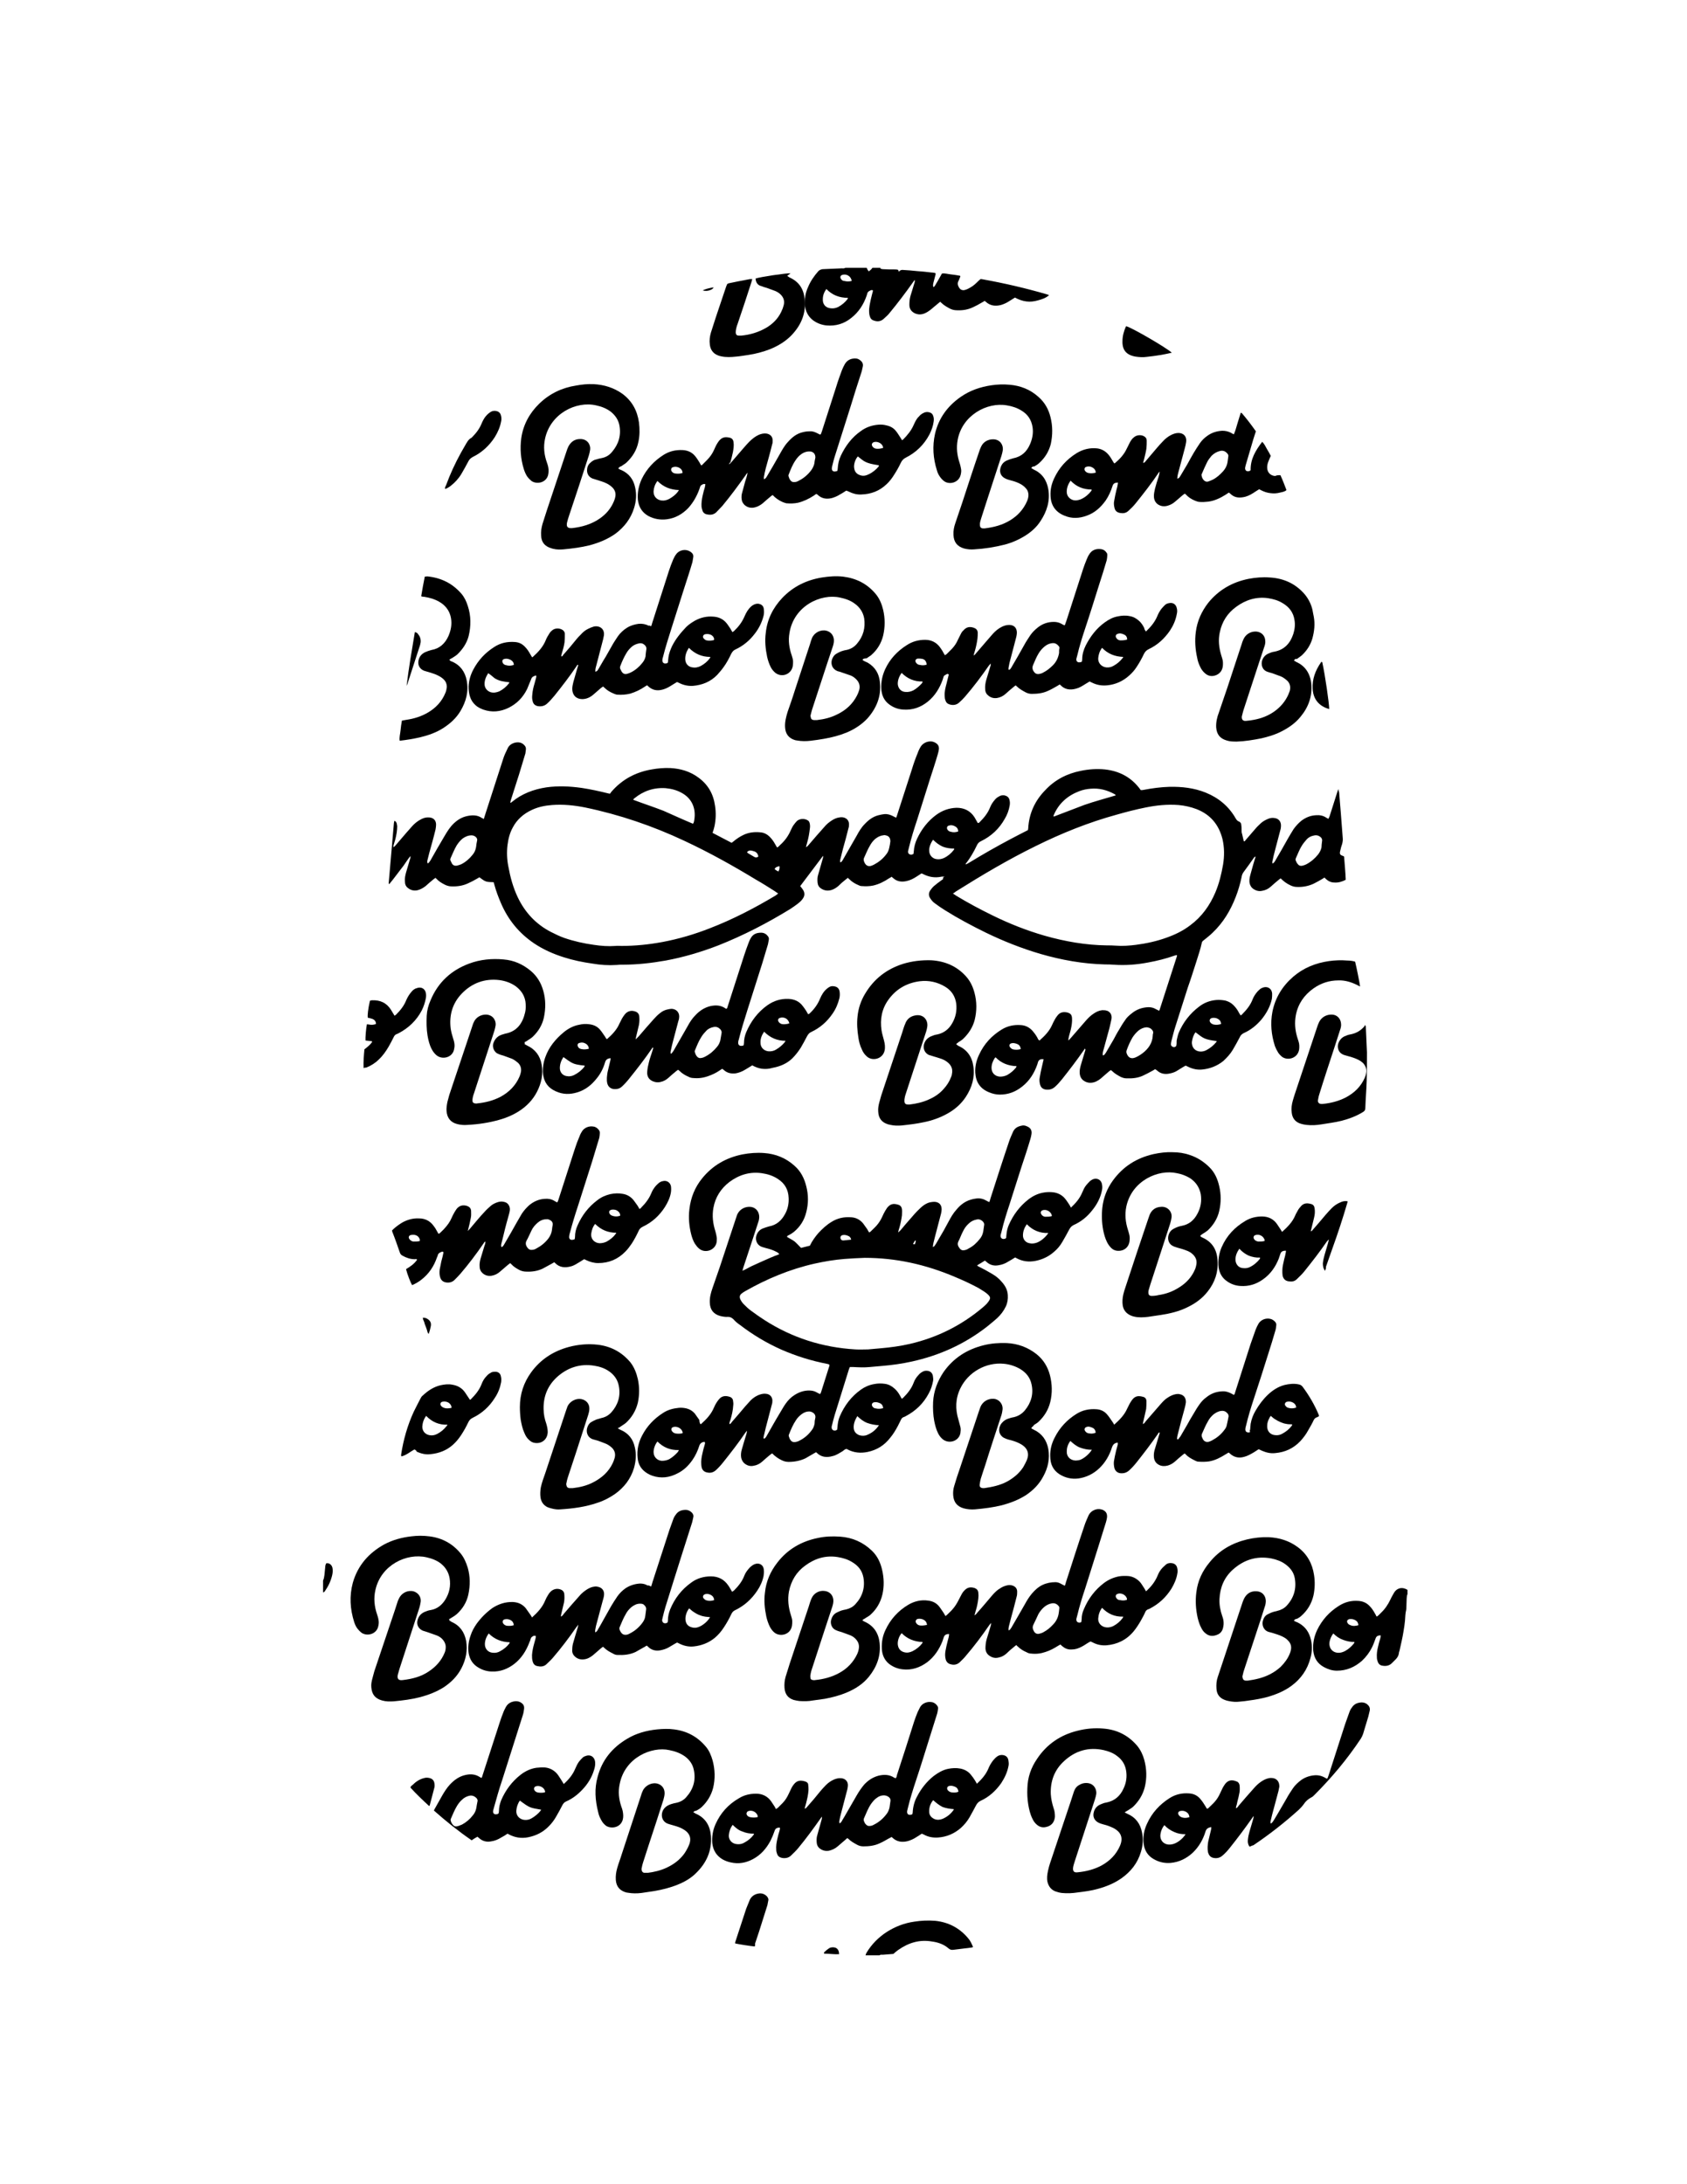 <?xml version="1.0" encoding="utf-8"?>
<!-- Generator: Adobe Illustrator 27.9.0, SVG Export Plug-In . SVG Version: 6.00 Build 0)  -->
<svg version="1.1" id="Layer_1" xmlns="http://www.w3.org/2000/svg" xmlns:xlink="http://www.w3.org/1999/xlink" x="0px" y="0px"
	 viewBox="0 0 612 792" style="enable-background:new 0 0 612 792;" xml:space="preserve">
<g>
	<g>
		<g>
			<path d="M319.4,97.4c0.3,0.1,0.6,0.2,0.9,0.2c1.4,0.1,2.8,0.1,4.2,0.1c0.5,0,0.9,0,1.4,0.2c0,0.2,0,0.3,0.1,0.5
				c0.1,0,0.2,0.1,0.2,0c0.4-0.5,1-0.6,1.6-0.5c1.6,0.1,3.2,0.2,4.9,0.4c1.7,0.1,3.4,0.3,5.1,0.5c0.5,0,1,0.1,1.5,0.2
				c0.3,0.4,0,0.7,0,0.9c-0.2,0.9-0.5,1.8-0.7,2.7c-0.1,0.5-0.2,0.9,0,1.5c0.2-0.1,0.4-0.2,0.5-0.4c0.2-0.3,0.4-0.6,0.6-1
				c0.7-1.1,1.3-2.3,2-3.5c1.1-0.2,2.2,0.2,3.3,0.3c1.1,0.1,2.2,0.3,3.3,0.5c0.2,0.3,0,0.5-0.1,0.7c-0.1,0.4-0.3,0.8-0.5,1.2
				c-0.5,0.9-0.2,1.7,0.3,2.5c0.4,0.6,1,0.9,1.8,0.8c0.5-0.1,1-0.3,1.4-0.5c1.2-0.6,2.2-1.3,3.1-2.2c0.4-0.4,0.8-0.8,1.4-1.3
				c0.2,0,0.6,0,0.9,0.1c7.8,1.4,15.5,3.2,23.1,5.4c0.3,0.1,0.5,0.2,0.9,0.3c-1.2,1.1-2.6,1.5-4,1.9c-1.4,0.4-2.8,0.6-4.3,0.4
				c-1.5-0.2-2.8-0.7-4.1-1.4c-0.8,0.5-1.6,1-2.4,1.5c-0.8,0.5-1.7,0.9-2.7,1.2c-2,0.5-3.9,0.3-5.5-1.2c-0.1-0.1-0.2-0.1-0.4-0.3
				c-0.3,0.2-0.6,0.4-1,0.6c-1,0.6-2.1,1.2-3.2,1.7c-1.9,0.9-3.8,1.2-5.9,1.1c-0.9,0-1.7-0.2-2.5-0.6c-1.1-0.6-2.2-1.2-3.1-2.1
				c-0.1-0.1-0.3-0.2-0.4-0.4c-0.8,0.6-1.5,1.3-2.3,1.9c-0.5,0.4-1,0.9-1.6,1.3c-0.8,0.6-1.7,1.1-2.6,1.3c-0.9,0.2-1.7,0.1-2.5-0.2
				c-1.4-0.6-2.2-1.6-2.2-3.2c0-1.1,0.1-2.1,0.4-3.2c0.5-1.6,1-3.3,1.5-4.9c0.1-0.3,0.1-0.6,0-0.9c-0.2,0.3-0.5,0.7-0.7,1
				c-2.7,3.8-5.5,7.5-8.4,11c-0.6,0.8-1.4,1.4-2.1,2.1c-1,0.9-2.1,1.1-3.4,0.7c-0.8-0.2-1.4-0.7-1.6-1.5c-0.2-0.5-0.3-1.1-0.3-1.6
				c-0.1-1.6,0.3-3.1,0.6-4.6c0.3-1.1,0.5-2.2,0.8-3.2c-0.3-0.4-0.6-0.2-0.9-0.1c-0.4,0.2-0.9,0.4-1.1,0.9c-0.1,0.3-0.2,0.7-0.3,1
				c-1.1,3.2-2.9,6-5.6,8.1c-2.6,2.1-5.6,3-9,2.7c-1.8-0.2-3.4-0.8-4.9-1.9c-1.8-1.4-2.7-3.3-2.9-5.5c-0.2-2.2,0.2-4.4,1.1-6.4
				c0.9-2.2,2.2-4.1,3.8-5.9c0.4-0.4,0.9-0.6,1.5-0.7c2.3-0.1,4.6-0.2,6.9-0.3c0.5,0,0.9,0.1,1.4-0.2h7.7c0.2,0.5,0.4,0.9,0.8,1.3
				c0.5-0.4,1-0.8,1.3-1.3H319.4z M299.8,104.8c-0.9,1.2-1.3,2.4-1.3,3.7c-0.1,1.9,1.1,3.2,3,3.3c0.9,0.1,1.8-0.1,2.6-0.5
				c1.3-0.7,2.5-1.7,3.4-2.9c0.1-0.1,0-0.2,0.1-0.4C304.5,108,301.9,107,299.8,104.8 M308.9,101.9c0-0.2,0.1-0.3,0-0.4
				c-0.4-1.5-2-2.3-3.4-1.8c-0.6,0.2-0.8,0.8-0.5,1.3c0.3,0.6,0.8,0.9,1.4,0.9C307.2,102.1,308,102.1,308.9,101.9"/>
			<path d="M510.5,578.2c-0.1,0.5-0.2,1-0.2,1.5c0,1-0.1,2-0.1,3c0,0.4,0,0.8-0.1,1.2c-0.3,1.2-0.3,2.4-0.4,3.7
				c-0.1,1.2-0.3,2.5-0.5,3.7c-0.2,1.2-0.4,2.4-0.7,3.7c-0.3,1.2-0.5,2.4-0.8,3.6c-0.1,0.3-0.2,0.5-0.2,0.7
				c-0.1,1.2-0.8,2.1-1.7,2.9c-0.3,0.3-0.6,0.6-0.9,0.9c-0.9,0.9-2.1,1.1-3.3,0.9c-0.9-0.1-1.5-0.6-1.8-1.5c-0.2-0.5-0.3-1-0.3-1.5
				c-0.1-1.3,0.1-2.6,0.4-3.8c0.2-1,0.5-2,0.8-3c0.1-0.4,0.2-0.8,0.2-1.2c-1.1,0-1.6,0.3-1.9,1.2c-0.4,1.1-0.8,2.2-1.3,3.2
				c-0.9,1.8-2.1,3.4-3.6,4.8c-2.6,2.3-5.6,3.6-9.1,3.6c-1.7,0-3.2-0.5-4.7-1.3c-2.4-1.3-3.6-3.3-3.9-6c-0.2-2.6,0.3-5,1.4-7.4
				c1.8-3.7,4.4-6.6,7.9-8.8c2.2-1.4,4.5-2,7.1-1.8c1.6,0.1,3,0.7,4.1,1.9c0.7,0.7,1.3,1.6,1.8,2.5c0.2,0.4,0.5,0.8,0.7,1.3
				c0.6-0.3,1-0.8,1.5-1.3c1.5-1.4,2.6-3,3.5-4.9c0.4-0.9,0.9-1.7,1.4-2.6c0.9-1.4,2.7-2.2,4.8-0.9V578.2z M483.7,592.3
				c-0.9,1.1-1.6,3-1.4,4.2c0.2,1.6,1.4,2.7,3,2.8c0.9,0.1,1.8-0.2,2.6-0.6c1.3-0.7,2.3-1.6,3.2-2.7c0.1-0.1,0.2-0.3,0.3-0.6
				c-1.5,0-2.9-0.3-4.2-0.8C485.8,594.1,484.7,593.3,483.7,592.3 M492.8,589.3c-0.1-0.9-0.4-1.4-1.1-1.8c-0.7-0.4-1.4-0.5-2.2-0.4
				c-0.8,0.2-1.1,0.9-0.5,1.6c0.2,0.3,0.6,0.5,0.9,0.6C490.8,589.7,491.8,589.6,492.8,589.3"/>
			<path d="M314,709.2c0-0.5,0.2-0.8,0.4-1.2c1.8-3,4.3-5.5,7.2-7.4c3.1-2,6.5-3.3,10.1-3.8c2.5-0.4,5-0.5,7.6-0.3
				c4.8,0.5,8.8,2.6,11.9,6.3c0.8,0.9,1.3,2,1.8,3.2c-0.2,0.1-0.4,0.2-0.6,0.2c-2.2,0.3-4.3,0.5-6.5,0.8c-0.7,0.1-1.2,0-1.8-0.5
				c-1.7-1.5-3.8-2.2-6-2.5c-4.6-0.8-8.6,0.5-12.3,3.1c-0.3,0.2-0.6,0.5-0.9,0.7c-0.3,0.2-0.5,0.5-0.8,0.7c-1.2,0.1-2.5,0.2-3.8,0.3
				c-0.4,0-0.9-0.1-1.2,0.2H314z"/>
			<path d="M117.2,573.1c0.3-0.6,0.4-1.3,0.5-2c0.1-1,0.2-2,0.3-3.1c0-0.4,0.2-0.7,0.3-1.1c0.6-0.2,1.1,0,1.5,0.3
				c0.4,0.3,0.7,0.8,0.8,1.3c0.2,0.9,0.1,1.8-0.1,2.7c-0.5,2.1-1.4,4-2.6,5.7c-0.2,0.3-0.4,0.5-0.7,0.5V573.1z"/>
			<path d="M342.6,317.9c-0.4,0-0.8-0.1-1.1,0c-2.4,0.5-4.6,0.1-6.7-1c-0.2-0.1-0.3-0.1-0.5-0.2c-0.5,0.3-1.1,0.7-1.7,1.1
				c-1.2,0.8-2.4,1.4-3.8,1.7c-1.9,0.4-3.5,0.1-4.9-1.2c-0.1-0.1-0.3-0.2-0.4-0.4c-0.3,0.2-0.6,0.4-1,0.6c-1.8,1.2-3.6,2.1-5.7,2.6
				c-1.4,0.3-2.8,0.3-4.2,0.2c-0.5,0-0.9-0.2-1.3-0.4c-1.2-0.5-2.3-1.2-3.2-2.1c-0.2-0.1-0.3-0.3-0.5-0.5c-0.3,0.2-0.6,0.5-0.9,0.7
				c-0.9,0.7-1.8,1.5-2.6,2.3c-0.7,0.6-1.5,1.1-2.4,1.4c-1.3,0.4-2.6,0.3-3.8-0.5c-0.8-0.5-1.2-1.2-1.3-2.1c-0.1-1-0.1-2,0.2-2.9
				c0.4-1.4,0.8-2.8,1.2-4.2c0.2-0.7,0.4-1.4,0.6-2.1c0-0.1,0-0.3,0-0.6c-2.8,3.7-5.5,7.3-8.3,11c0.2,0.3,0.5,0.6,0.7,0.9
				c1.1,1.4,1.1,2.7-0.1,4.1c-0.4,0.5-1,1-1.5,1.4c-0.9,0.7-1.8,1.3-2.7,1.9c-8.3,5.1-17,9.6-26.1,13.2c-6.2,2.4-12.6,4.3-19.1,5.5
				c-5.1,0.9-10.3,1.5-15.5,1.5c-0.8,0-1.5,0-2.3,0.1c-3,0.2-5.9,0-8.8-0.5c-3.5-0.5-7-1.2-10.4-2.3c-3.8-1.2-7.4-2.8-10.7-5
				c-5.5-3.7-9.5-8.6-12.1-14.7c-0.9-2.1-1.7-4.2-2.3-6.4c-0.1-0.4-0.2-0.7-0.3-1.1c-2.9-0.1-2.9-0.1-5.2-1.8
				c-0.3,0.2-0.6,0.4-1,0.6c-1,0.6-2,1.1-3.1,1.6c-1.9,0.9-4,1.2-6.1,1.1c-0.7,0-1.4-0.2-2.1-0.5c-1.2-0.6-2.3-1.2-3.2-2.2
				c-0.1-0.1-0.3-0.2-0.4-0.4c-0.2,0.2-0.5,0.3-0.7,0.5c-1,0.8-2,1.7-2.9,2.5c-0.9,0.7-1.8,1.2-2.9,1.5c-1.3,0.3-2.5,0-3.5-0.8
				c-0.8-0.6-1.1-1.4-1.1-2.4c-0.1-1.1,0.1-2.1,0.4-3.2c0.4-1.5,0.9-2.9,1.3-4.4c0.1-0.5,0.4-0.9,0.3-1.6c-1,1.2-1.7,2.4-2.5,3.5
				c-0.9,1.1-1.7,2.3-2.6,3.4c-0.8,1.1-1.7,2.2-2.6,3.3c-0.1-0.2-0.2-0.2-0.2-0.3c0.6-7.3,1.3-14.5,1.9-21.8c0-0.2,0.1-0.5,0.2-0.9
				c0.3,0.2,0.5,0.3,0.6,0.5c0.3,0.4,0.3,1,0.4,1.5c0,1.6-0.3,3.2-0.7,4.8c-0.2,0.7-0.4,1.3-0.6,2c-0.1,0.2,0,0.5-0.1,0.8
				c0.5-0.2,0.7-0.6,1-0.9c1.2-1.4,2.4-2.8,3.6-4.2c0.7-0.8,1.5-1.7,2.2-2.5c0.9-1,2-1.9,3.2-2.5c0.9-0.5,1.9-0.8,3-0.7
				c1.5,0.1,2.5,1,2.5,2.6c0,0.6-0.1,1.2-0.2,1.8c-0.7,2.9-1.5,5.7-2.3,8.6c-0.2,0.8-0.4,1.6-0.6,2.4c-0.1,0.2-0.1,0.5-0.1,0.8
				c0,0.1,0,0.2,0.1,0.4c0.1,0,0.3,0,0.4-0.1c0.2-0.3,0.4-0.5,0.6-0.8c1.7-3,3.4-6,5.2-9c1-1.7,2-3.3,3.4-4.6
				c1.4-1.3,2.9-2.2,4.8-2.6c1.9-0.4,3.7-0.4,5.3,0.7c0.2,0.1,0.5,0.2,0.7,0.4c0.2-0.7,0.4-1.3,0.6-1.9c2.1-6.6,4.3-13.2,6.4-19.8
				c0.4-1.3,1-2.6,1.6-3.8c0.5-1.2,1.5-1.9,2.7-2.2c1.3-0.3,2.5-0.1,3.4,0.9c0.4,0.4,0.6,0.8,0.6,1.4c-0.1,0.6-0.1,1.1-0.2,1.6
				c-0.8,2.5-1.5,5.1-2.3,7.6c-1,3.1-2,6.3-3,9.4c-0.1,0.3-0.1,0.6-0.2,0.8c0.3,0.2,0.4-0.1,0.6-0.2c3.6-3,7.9-4.6,12.5-5.3
				c4.3-0.6,8.5-0.4,12.8,0.2c3.3,0.5,6.5,1.2,9.7,2c0.2,0,0.3,0.1,0.6,0.1c0.1-0.2,0.3-0.4,0.5-0.7c3.9-4.5,8.8-7.1,14.6-8.1
				c2.2-0.4,4.5-0.6,6.8-0.5c3.7,0.2,7.1,1.2,10.1,3.4c3.6,2.6,5.5,6,6.1,10.3c0.4,2.5,0.3,5-0.2,7.4c-0.2,0.8-0.4,1.6-0.7,2.4
				c2.3,1.2,4.6,2.4,6.9,3.6c0.3-0.2,0.6-0.4,0.8-0.6c1.1-0.9,2.3-1.7,3.6-2.3c1.9-0.9,4-1.1,6-0.9c1.4,0.1,2.5,0.7,3.5,1.7
				c0.8,0.8,1.4,1.7,1.9,2.6c0.2,0.4,0.5,0.8,0.7,1.2c0.5-0.2,0.8-0.6,1.1-0.9c1.7-1.5,3-3.3,3.9-5.4c0.3-0.7,0.7-1.5,1.2-2.1
				c0.3-0.4,0.6-0.8,1-1.2c1-0.9,2.8-1,4-0.2c0.3,0.2,0.5,0.5,0.6,0.9c0.2,0.7,0.2,1.4,0.1,2c-0.2,1.8-0.5,3.5-1,5.2
				c-0.1,0.5-0.3,0.9-0.4,1.6c0.6-0.3,0.8-0.7,1.1-1c1.8-2.1,3.6-4.2,5.5-6.3c0.8-1,1.8-1.8,2.9-2.5c0.8-0.5,1.7-0.9,2.6-1
				c0.5-0.1,1-0.1,1.5,0c1.2,0.3,1.9,1.1,2,2.3c0,0.5,0,1.1-0.2,1.6c-0.6,2.5-1.3,5-2,7.5c-0.3,1.3-0.7,2.7-1,4
				c-0.1,0.3,0,0.6,0,0.9c0.5-0.1,0.7-0.5,0.9-0.8c0.5-0.9,1.1-1.9,1.6-2.8c1.2-2,2.3-4.1,3.5-6.1c0.8-1.5,1.7-3,2.9-4.2
				c1.4-1.5,3-2.7,5-3.2c0.7-0.2,1.4-0.3,2.1-0.4c1.1-0.1,2.1,0.2,3.1,0.7c0.4,0.2,0.7,0.4,1.2,0.6c0.2-0.4,0.3-0.8,0.4-1.1
				c1.8-5.5,3.5-10.9,5.3-16.4c0.6-2,1.3-4,2.1-5.9c0.3-0.9,0.7-1.7,1.2-2.5c0.9-1.3,2.6-2,4.2-1.7c0.4,0.1,0.9,0.3,1.3,0.6
				c0.8,0.5,1.1,1.3,1,2.2c-0.1,0.6-0.2,1.2-0.4,1.8c-0.9,3.1-1.9,6.1-2.9,9.2c-1.5,4.9-3.1,9.7-4.6,14.6c-1.1,3.3-2.1,6.5-2.9,9.8
				c-0.1,0.4-0.2,0.8-0.3,1.2c0,0.2-0.1,0.3-0.1,0.5c0,0.7,0.5,1.1,1.2,1.1c0.3,0,0.6-0.2,0.8-0.3c0-0.4,0.1-0.6,0.1-0.9
				c0.1-1.6,0.5-3.1,1.2-4.6c1.6-3.4,3.9-6.4,6.9-8.6c2.2-1.6,4.6-2.5,7.4-2.6c2.8,0,5,1.1,6.5,3.4c0.4,0.7,0.8,1.4,1.2,2.1
				c0.3,0.1,0.5-0.1,0.7-0.3c1.6-1.6,3-3.3,3.8-5.4c0.4-1,1-1.9,1.7-2.7c0.4-0.5,0.9-0.9,1.5-1.2c0.6-0.4,1.3-0.5,2-0.4
				c0.9,0.2,1.6,0.7,1.8,1.6c0.2,0.7,0.2,1.3,0.1,2c-0.3,1.8-0.9,3.4-1.8,4.9c-2,3.6-4.9,6.3-8.6,8.1c-0.7,0.3-1.2,0.8-1.5,1.5
				c-1.1,2.3-2.4,4.6-4,6.6c0,0.1-0.1,0.1-0.1,0.2c0,0,0.1,0.1,0.1,0.1c0,0,0.1,0,0.1,0c0.4-0.2,0.7-0.4,1.1-0.6
				c4.9-3,10-5.9,15.1-8.6c2-1.1,4.1-2.1,6.2-3.2c0-0.2,0.1-0.4,0.1-0.6c0.3-5.4,2.4-10,6.1-13.8c3.5-3.8,7.9-6.1,13-7.1
				c2.9-0.6,5.8-0.8,8.8-0.5c5.3,0.6,9.6,2.9,12.8,7.3c0,0.1,0.1,0.1,0.2,0.2c0.3,0,0.6,0,1-0.1c3.1-0.6,6.2-1,9.3-1.1
				c4.5-0.1,9,0.4,13.2,2.1c4.7,1.9,8.4,5,10.9,9.4c0.3,0.5,0.6,0.9,1.2,1.1c0.5,0.2,0.8,0.7,0.8,1.2c0.1,0.6,0.1,1.1,0.1,1.7
				c0,0.6,0,1.1,0.2,1.6c0.2,0.9,0.4,1.8,0.6,2.6c0.3,0.2,0.5-0.1,0.6-0.3c1.3-1.5,2.5-2.9,3.8-4.4c0.6-0.7,1.3-1.3,1.9-1.9
				c0.8-0.7,1.8-1.2,2.8-1.6c0.6-0.2,1.3-0.3,1.9-0.2c1.4,0.1,2.4,1,2.5,2.5c0,0.5,0,0.9-0.1,1.4c-0.7,2.5-1.3,5.1-2,7.6
				c-0.4,1.4-0.7,2.8-1,4.2c-0.1,0.2,0,0.5,0,0.8c0.2-0.1,0.3-0.1,0.4-0.2c0.2-0.2,0.4-0.4,0.5-0.6c1.6-2.7,3.2-5.5,4.7-8.2
				c0.7-1.2,1.4-2.4,2.1-3.5c0.8-1.1,1.7-2.1,2.8-3c1.6-1.2,3.3-1.9,5.3-2c1.3-0.1,2.5,0.1,3.6,0.8c0.3,0.2,0.5,0.3,0.9,0.5
				c0.1-0.3,0.3-0.5,0.4-0.8c0.9-2.9,1.9-5.9,2.8-8.8c0.1-0.3,0.2-0.6,0.4-1.2c0.1,0.6,0.2,0.9,0.3,1.2c0.2,2.4,0.4,4.9,0.6,7.3
				c0.2,3,0.5,6.1,0.7,9.1c0.1,0.8,0,1.5-0.2,2.3c-0.3,0.8-0.5,1.6-0.7,2.5c-0.3,1.2-0.1,1.5,1.1,1.9c0.1,0,0.1,0.1,0.3,0.2
				c0.2,2.8,0.5,5.6,0.6,8.4c-1.3,0.7-2.7,1.1-4.1,1c-1.5,0-2.6-0.7-3.6-1.8c-0.3,0.2-0.6,0.4-0.8,0.5c-1,0.6-2.1,1.2-3.1,1.7
				c-1.9,0.9-4,1.3-6.1,1.2c-0.8,0-1.6-0.2-2.4-0.6c-1.3-0.6-2.4-1.4-3.5-2.5c-0.3,0.2-0.5,0.3-0.7,0.5c-1,0.8-2,1.7-2.9,2.5
				c-0.9,0.8-1.9,1.3-3.1,1.5c-1.3,0.3-2.5-0.1-3.5-0.9c-0.5-0.4-0.8-1-1-1.6c-0.3-1.1-0.1-2.2,0.2-3.3c0.3-1.2,0.7-2.4,1-3.6
				c0.3-1,0.6-2,0.9-3c-0.4,0-0.5,0.3-0.6,0.4c-1.2,1.7-2.4,3.4-3.6,5c-0.5,0.6-0.8,1.3-0.9,2.1c-0.5,2.4-1.2,4.8-2.1,7.1
				c-1.9,4.9-4.5,9.3-8.4,13c-1,1-2.2,1.9-3.3,2.8c-0.3,0.2-0.5,0.4-0.6,0.8c-0.5,2.4-1.3,4.6-2,6.9c-1,3.1-2,6.3-3.1,9.4
				c-1.5,4.6-2.9,9.2-4.4,13.8c-0.6,1.8-1,3.6-1.5,5.4c-0.1,0.4-0.2,0.8-0.2,1.1c-0.1,0.5,0.1,0.9,0.5,1.1c0.5,0.3,0.9,0.2,1.3-0.1
				c0.1-0.1,0.2-0.4,0.2-0.6c0.1-0.6,0-1.1,0.1-1.7c0.2-0.9,0.4-1.8,0.7-2.6c1.6-3.8,4.1-7,7.4-9.5c1.8-1.4,3.9-2.2,6.2-2.4
				c1.1-0.1,2.2,0,3.3,0.2c1.1,0.3,2.1,0.8,2.9,1.6c0.8,0.8,1.5,1.7,2,2.7c0.2,0.4,0.4,0.7,0.7,1.1c0.2-0.2,0.4-0.2,0.5-0.4
				c1.6-1.6,3-3.3,3.8-5.4c0.4-1.1,1.1-2.1,1.9-3c0.5-0.5,1-1,1.6-1.2c1.8-0.8,3.5,0.2,3.6,2.1c0,0.6,0,1.3-0.1,1.9
				c-0.6,2.8-2,5.3-3.8,7.5c-1.8,2.1-3.9,3.8-6.4,4.9c-0.8,0.4-1.2,0.9-1.5,1.6c-0.8,1.5-1.6,3-2.5,4.5c-0.9,1.5-2.1,2.8-3.4,4
				c-2.2,1.8-4.8,2.8-7.6,3.1c-1.8,0.2-3.6-0.2-5.2-1c-0.3-0.1-0.5-0.3-0.9-0.4c-0.3,0.2-0.6,0.3-0.9,0.5c-0.7,0.4-1.4,0.9-2.1,1.3
				c-0.9,0.6-1.9,0.9-3,1.1c-1.6,0.3-3.1,0-4.3-1.1c-0.1-0.1-0.3-0.2-0.4-0.3c-0.1-0.1-0.2-0.1-0.4-0.2c-0.3,0.2-0.6,0.4-1,0.6
				c-1.1,0.6-2.2,1.2-3.3,1.7c-1.9,0.9-4,1.1-6.1,1c-0.7,0-1.3-0.2-2-0.5c-1.1-0.6-2.2-1.2-3.1-2.1c-0.1-0.1-0.3-0.2-0.5-0.4
				c-0.2,0.2-0.5,0.3-0.7,0.5c-1,0.9-2,1.7-3,2.6c-1,0.8-2.1,1.4-3.4,1.5c-1.2,0.1-2.3-0.3-3.2-1.1c-0.6-0.6-0.9-1.3-1-2.2
				c-0.1-1,0.1-2.1,0.4-3.1c0.5-1.7,1-3.4,1.5-5c0.1-0.3,0.3-0.6,0-1c-0.2,0.3-0.4,0.5-0.5,0.7c-2.5,3.6-5.1,7-7.8,10.4
				c-0.8,1-1.7,2-2.6,2.8c-0.9,0.8-1.9,1.1-3.1,1c-1.2-0.1-2-0.7-2.3-1.9c-0.2-0.8-0.3-1.7-0.1-2.6c0.2-1.3,0.5-2.6,0.8-3.9
				c0.2-0.9,0.4-1.7,0.6-2.6c-0.9-0.2-1.7,0.1-2,0.9c-0.1,0.3-0.2,0.7-0.3,1c-1.1,3.1-2.8,5.9-5.5,8c-2.4,1.9-5,2.9-8.1,2.9
				c-1.3,0-2.6-0.3-3.8-0.8c-3.3-1.3-4.9-3.7-5.1-7.2c-0.1-2.3,0.4-4.4,1.4-6.5c1.8-3.9,4.6-6.9,8.2-9.1c2.1-1.3,4.5-1.8,7-1.6
				c1.6,0.1,3,0.8,4.1,2c0.7,0.8,1.3,1.6,1.8,2.5c0.2,0.4,0.3,0.8,0.8,1.1c1.8-1.6,3.5-3.3,4.5-5.5c0.3-0.7,0.7-1.5,1.1-2.2
				c0.2-0.4,0.5-0.8,0.8-1.2c0.9-1.3,2.1-1.6,3.6-1.3c1.2,0.3,1.7,0.8,1.8,2c0.1,1.3-0.1,2.7-0.4,4c-0.2,1-0.6,2.1-0.8,3.1
				c-0.1,0.3-0.1,0.5-0.1,1.1c0.5-0.5,0.8-0.9,1.1-1.2c1.8-2,3.5-4.1,5.3-6.1c0.8-0.9,1.7-1.8,2.8-2.5c0.9-0.6,1.9-1.1,3-1.2
				c0.1,0,0.3,0,0.4,0c2.1-0.1,3.4,1.3,3,3.3c-0.2,1.1-0.5,2.1-0.7,3.1c-0.7,2.6-1.4,5.1-2.1,7.7c-0.2,0.7-0.5,1.5-0.3,2.3
				c0.2-0.1,0.4-0.1,0.5-0.2c0.2-0.3,0.4-0.5,0.6-0.8c0.9-1.6,1.9-3.2,2.8-4.8c0.6-1.1,1.2-2.3,1.9-3.4c0.7-1.2,1.4-2.4,2.2-3.5
				c0.6-1,1.5-1.8,2.4-2.5c1.8-1.5,3.8-2.2,6.1-2.3c1,0,1.9,0.2,2.7,0.7c0.4,0.2,0.8,0.4,1.2,0.6c0.1-0.2,0.2-0.3,0.2-0.4
				c2.1-6.5,4.2-13,6.3-19.5c0-0.1,0-0.2-0.1-0.3c-0.3,0.1-0.6,0.1-0.8,0.2c-3.1,1.1-6.3,1.9-9.6,2.5c-4.2,0.8-8.3,1.1-12.5,0.8
				c-1-0.1-2.1-0.1-3.1-0.1c-8-0.2-15.8-1.6-23.4-3.8c-6.8-2-13.4-4.6-19.8-7.7c-5.1-2.5-10-5.1-14.8-8.1c-1.3-0.8-2.6-1.7-3.8-2.6
				c-0.6-0.4-1.1-1-1.5-1.6c-0.8-1-0.8-2.2,0-3.2c0.5-0.7,1-1.3,1.7-1.8c0.9-0.8,1.9-1.4,2.9-2.2
				C341.9,318.4,342.2,318.1,342.6,317.9c0-0.1,0.1-0.1,0.2-0.1c0,0-0.1,0-0.1-0.1C342.6,317.8,342.6,317.8,342.6,317.9 M345.7,324
				c0.5,0.3,0.9,0.6,1.2,0.8c4.3,2.6,8.6,4.9,13.1,7.1c6.1,3,12.4,5.5,19,7.4c7.4,2.1,14.9,3.4,22.5,3.5c1.1,0,2.2,0,3.3,0.1
				c2.4,0.2,4.9,0,7.3-0.3c3.8-0.5,7.5-1.3,11.1-2.6c3.1-1.1,6-2.5,8.6-4.5c4.2-3.1,7.1-7.2,9.1-11.9c1.4-3.3,2.2-6.7,2.8-10.1
				c0.5-3.1,0.5-6.1-0.2-9.2c-1.3-5.2-4.3-8.9-9.4-10.9c-2.1-0.8-4.3-1.3-6.6-1.5c-4-0.3-8,0.1-11.9,0.9c-3.5,0.7-7,1.6-10.5,2.6
				c-10.2,2.8-19.9,6.7-29.4,11.4c-10,4.9-19.6,10.6-29,16.5C346.5,323.5,346.2,323.7,345.7,324 M282.3,324
				c-0.6-0.4-0.9-0.6-1.3-0.9c-2.2-1.4-4.4-2.8-6.7-4.1c-8.4-5.1-17-9.9-26-14.1c-11.5-5.4-23.5-9.5-36-12.1c-4-0.8-8-1.2-12-0.9
				c-2.6,0.2-5.1,0.7-7.4,1.8c-3,1.4-5.4,3.5-6.9,6.4c-1.1,2-1.6,4.1-1.9,6.4c-0.3,2.5-0.2,5.1,0.3,7.6c0.7,3.9,1.7,7.6,3.4,11.2
				c2.6,5.5,6.6,9.8,12,12.6c1.6,0.8,3.2,1.6,4.9,2.2c3.5,1.2,7.1,2,10.7,2.5c2.6,0.4,5.3,0.6,7.9,0.4c0.7-0.1,1.4,0,2.1,0
				c5,0,9.9-0.5,14.8-1.4c5.9-1.1,11.7-2.8,17.3-5c8.3-3.2,16.2-7.3,23.9-11.9C281.7,324.5,281.9,324.3,282.3,324 M251.4,298.7
				c0.4-0.5,0.4-1.1,0.5-1.6c0.6-4-0.9-7.6-4.6-9.6c-1.8-1-3.7-1.5-5.8-1.7c-4.3-0.3-8.1,1-11.4,3.7c-0.2,0.1-0.3,0.4-0.4,0.5
				c3.7,1.4,7.4,2.6,11,4C244.3,295.6,247.8,297.2,251.4,298.7 M404.8,288.4c-0.2-0.2-0.3-0.4-0.4-0.4c-2.7-1.5-5.6-2.3-8.8-2
				c-1.4,0.1-2.8,0.4-4.1,0.9c-4.2,1.6-7.4,4.4-9.2,8.6c-0.1,0.2-0.2,0.4,0,0.6c3.7-1.4,7.3-2.8,11-4.2
				C397,290.6,400.8,289.6,404.8,288.4 M171.1,302.9c-1.3,0-2.3,0.5-3.2,1.1c-0.9,0.7-1.6,1.6-2.2,2.5c-0.9,1.5-1.5,3.1-2.2,4.6
				c-0.2,0.4-0.2,0.8,0,1.1c0.2,0.3,0.3,0.7,0.5,1c0.4,0.6,1,0.8,1.7,0.7c0.5-0.1,1.1-0.3,1.6-0.5c1.6-0.8,3-2,4.1-3.4
				c0.7-0.8,1.1-1.7,1.3-2.8c0.1-0.8,0.2-1.7,0.4-2.5c0.1-0.4-0.1-0.7-0.3-1C172.4,303.2,171.7,302.9,171.1,302.9 M323,305.1
				c0-1.2-0.5-2-1.7-2.2c-0.3-0.1-0.6-0.1-0.9,0c-1.1,0.1-2,0.6-2.9,1.3c-0.8,0.7-1.4,1.5-1.9,2.4c-0.9,1.5-1.5,3.1-2.2,4.6
				c-0.1,0.3-0.1,0.7,0,1c0.1,0.3,0.2,0.6,0.4,0.9c0.5,0.8,1.2,1.1,2.1,0.9c0.4-0.1,0.8-0.3,1.2-0.5c1.7-0.9,3.2-2.1,4.4-3.7
				c0.6-0.7,0.9-1.5,1.1-2.4C322.8,306.6,322.9,305.8,323,305.1 M479.6,305.1c0.2-0.9-0.3-1.5-1-1.9c-0.7-0.4-1.4-0.4-2.1-0.2
				c-1,0.2-1.9,0.7-2.5,1.4c-0.6,0.7-1.2,1.4-1.7,2.2c-0.9,1.4-1.5,3.1-2.2,4.6c-0.1,0.3-0.2,0.6,0,0.9c0.2,0.4,0.3,0.8,0.6,1.1
				c0.4,0.6,1,0.9,1.8,0.7c0.5-0.1,1-0.3,1.4-0.5c1.7-0.9,3.1-2.1,4.3-3.6c0.6-0.8,1-1.6,1.2-2.5
				C479.4,306.7,479.5,305.9,479.6,305.1 M416.1,372.5c-1,0-2.1,0.4-3.1,1.2c-0.8,0.7-1.5,1.5-2.1,2.4c-0.9,1.5-1.6,3.1-2.2,4.8
				c-0.1,0.3-0.1,0.7,0,1c0.6,1.7,1.7,2.2,3.3,1.5c0.9-0.4,1.7-0.9,2.5-1.5c2.1-1.6,3.6-3.7,3.7-6.5c0-0.2,0-0.4,0.1-0.6
				c0.2-0.8-0.2-1.3-0.8-1.8C417.1,372.7,416.6,372.6,416.1,372.5 M338.5,304.5c-0.9,1.2-1.5,2.8-1.4,4c0,1.6,1.2,2.8,2.5,3
				c1,0.2,2,0,2.9-0.4c1.4-0.7,2.6-1.7,3.5-2.9c0.1-0.1,0.1-0.2,0.2-0.5c-1.5,0-2.9-0.2-4.2-0.7
				C340.7,306.4,339.6,305.6,338.5,304.5 M361.2,383.4c-0.1,0.1-0.2,0.1-0.3,0.2c-0.7,1.1-1.2,2.3-1.2,3.6c0,1.8,1.2,3.1,3.1,3.2
				c0.9,0,1.8-0.2,2.6-0.6c1.2-0.7,2.2-1.5,3.1-2.6c0.1-0.1,0.2-0.3,0.3-0.6C365.8,386.5,363.2,385.5,361.2,383.4 M433.7,374.3
				c-0.8,1.1-1.1,2.2-1.3,3.4c-0.2,2.1,1.2,3.6,3.2,3.6c0.8,0,1.5-0.2,2.2-0.6c1.3-0.7,2.4-1.6,3.4-2.8c0.1-0.1,0.1-0.3,0.2-0.4
				C436.8,376.9,436.6,376.5,433.7,374.3 M347.6,301.5c0-0.9-0.4-1.5-1.2-1.9c-0.7-0.4-1.5-0.5-2.3-0.2c-0.6,0.2-0.7,0.9-0.4,1.4
				c0.3,0.5,0.7,0.7,1.2,0.8C345.9,301.9,346.7,301.8,347.6,301.5 M370.3,380.4c-0.1-0.9-0.5-1.5-1.2-1.8c-0.7-0.3-1.5-0.5-2.2-0.3
				c-0.7,0.2-0.9,0.8-0.5,1.4c0.3,0.4,0.7,0.7,1.1,0.8C368.4,380.7,369.3,380.7,370.3,380.4 M443,371.3c-0.1-0.9-0.4-1.4-1.1-1.8
				c-0.6-0.4-1.4-0.5-2.1-0.4c-0.4,0.1-0.7,0.2-0.9,0.6c-0.2,0.5,0,0.8,0.3,1.2c0.3,0.3,0.7,0.5,1.1,0.6
				C441.2,371.7,442.1,371.6,443,371.3 M271,309c0.1,0.1,0.2,0.3,0.4,0.4c0.7,0.4,1.5,0.9,2.2,1.3c0.5,0.3,1,0.3,1.5-0.1
				c-0.1-0.9-0.6-1.6-1.5-1.9C272.6,308.4,271.7,308.1,271,309 M282.8,314.1c-0.8,0.1-1.4,0.3-1.8,1c0.4,0.4,0.9,0.7,1.4,0.9
				C282.7,315.4,282.9,314.9,282.8,314.1"/>
			<path d="M254.1,516.4c0.1,0,0.2,0,0.3-0.1c1.9-1.7,3.6-3.5,4.6-5.9c0.3-0.7,0.6-1.3,1-1.9c0.3-0.4,0.6-0.9,0.9-1.2
				c1.2-1.4,2.8-1.2,4.1-0.7c0.4,0.2,0.8,0.6,0.9,1.1c0.1,0.6,0.2,1.3,0.1,1.9c-0.1,1.8-0.5,3.5-1,5.2c-0.2,0.5-0.4,1-0.4,1.6
				c0.5-0.1,0.7-0.5,1-0.9c1.6-1.8,3.2-3.7,4.8-5.6c0.6-0.7,1.3-1.4,1.9-2.1c1-1,2.2-1.8,3.6-2.2c0.7-0.2,1.3-0.3,2-0.2
				c1.3,0.1,2.2,1,2.3,2.3c0,0.5,0,1.1-0.2,1.6c-0.7,2.8-1.5,5.6-2.2,8.4c-0.3,1.1-0.5,2.3-0.8,3.4c0,0.2-0.1,0.4,0.2,0.6
				c0.4-0.2,0.6-0.5,0.8-0.8c1.6-2.8,3.2-5.7,4.9-8.5c0.7-1.1,1.3-2.3,2.1-3.4c0.9-1.3,2-2.4,3.3-3.2c1.6-1,3.3-1.6,5.2-1.6
				c1,0,2,0.2,2.8,0.7c0.4,0.2,0.7,0.4,1.2,0.6c0.1-0.2,0.2-0.3,0.3-0.5c1-3.3,2.1-6.5,3.1-9.8c0-0.1,0-0.2,0-0.3
				c-0.3-0.3-0.7-0.3-1.1-0.4c-5.6-1.1-11-2.8-16.3-5.1c-5.4-2.4-10.4-5.4-15.1-9c-0.9-0.6-1.7-1.3-2.4-2.1
				c-0.6-0.5-1.1-0.8-1.9-0.8c-0.9,0.1-1.9-0.1-2.8-0.3c-2.5-0.7-3.7-2.3-3.8-4.8c-0.1-1.9,0.4-3.7,1-5.4c0.9-2.5,1.7-5,2.6-7.5
				c1.9-5.7,3.8-11.5,5.7-17.2c0.2-0.6,0.4-1.2,0.6-1.8c0.8-1.9,2.7-3,4.7-2.9c1.8,0.1,3.1,1.4,3.3,3.2c0.1,0.9-0.1,1.8-0.4,2.6
				c-0.7,2.1-1.4,4.2-2.1,6.4c-1.1,3.3-2.2,6.7-3.3,10c-0.1,0.3-0.1,0.6-0.3,1c1.3-0.5,2.3-1.2,3.4-1.7c1.1-0.5,2.2-1,3.3-1.5
				c1.1-0.5,2.3-1,3.4-1.5c1.1-0.5,2.2-0.9,3.3-1.3c-0.3-0.5-0.7-0.7-1.1-0.9c-1.1-0.6-2.4-1-3.6-1.3c-0.6-0.2-1.2-0.3-1.7-0.5
				c-1.8-0.7-2.4-2.6-1.9-4.1c0.4-1.2,1.1-2,2.2-2.5c0.8-0.3,1.6-0.6,2.4-0.8c2.7-0.5,4.5-2.1,5.8-4.5c1-1.8,1.4-3.8,1.3-5.8
				c-0.1-3-1.4-5.3-3.9-6.9c-1.8-1.2-3.8-1.8-5.9-2.1c-4.3-0.6-8.2,0.6-11.7,3.2c-3.1,2.4-5.1,5.5-5.8,9.4c-0.5,2.8-0.2,5.6,0.7,8.4
				c0.2,0.7,0.4,1.5,0.5,2.2c0.1,0.5,0,1.1,0,1.7c-0.5,3.1-4.1,4.2-6.2,2.6c-0.7-0.5-1.2-1.2-1.7-1.9c-0.6-1-1-2.1-1.3-3.2
				c-0.8-3.1-1.1-6.2-0.7-9.4c0.5-4.2,2-7.9,4.6-11.1c3.8-4.7,8.7-7.5,14.6-8.7c2.6-0.5,5.3-0.7,7.9-0.5c4.2,0.3,7.9,1.8,11,4.6
				c2.3,2,3.6,4.6,4.3,7.5c0.8,3.1,0.8,6.2,0,9.3c-0.7,2.9-2.2,5.3-4.5,7.2c-0.5,0.4-1.1,0.8-1.7,1.1c-0.3,0.2-0.7,0.2-0.8,0.7
				c0.9,0.6,1.9,1,2.8,1.7c0.8,0.7,1.5,1.5,2.3,2.3c1-0.3,2.1-0.5,3.2-0.8c0.8-1.7,1.9-3.2,3.1-4.6c1.4-1.5,2.9-2.9,4.7-4
				c2.2-1.4,4.6-1.9,7.2-1.7c1.8,0.1,3.2,0.9,4.3,2.2c0.5,0.7,1,1.4,1.5,2.1c0.2,0.4,0.4,0.7,0.7,1.2c0.2-0.1,0.4-0.2,0.5-0.3
				c0.7-0.7,1.5-1.4,2.2-2.2c0.8-0.9,1.5-2,2-3.1c0.3-0.7,0.7-1.5,1.1-2.2c0.2-0.4,0.5-0.7,0.7-1.1c1.1-1.4,2.2-1.7,3.9-1.2
				c0.9,0.2,1.4,0.8,1.5,1.7c0.1,0.7,0,1.5,0,2.2c-0.2,1.5-0.5,3-0.9,4.4c-0.2,0.5-0.3,1.1-0.5,1.8c0.4-0.3,0.6-0.5,0.8-0.7
				c1.4-1.7,2.8-3.3,4.3-5c0.6-0.7,1.2-1.4,1.9-2.1c0.8-0.8,1.6-1.6,2.5-2.2c0.8-0.5,1.6-0.9,2.5-1c0.4-0.1,0.9-0.1,1.3-0.1
				c1.6,0.1,2.5,1.1,2.5,2.7c0,0.5-0.1,1-0.2,1.5c-0.7,2.8-1.5,5.6-2.2,8.4c-0.2,0.8-0.4,1.6-0.6,2.4c-0.1,0.4-0.1,0.8-0.2,1.4
				c0.3-0.2,0.5-0.2,0.6-0.4c0.2-0.2,0.3-0.5,0.5-0.7c0.9-1.6,1.9-3.2,2.8-4.8c0.6-1.1,1.2-2.2,1.8-3.3c0.8-1.5,1.7-3.1,2.9-4.4
				c1.4-1.7,3.1-3,5.2-3.6c0.6-0.2,1.2-0.3,1.9-0.4c1.4-0.2,2.6,0.1,3.8,0.8c0.3,0.2,0.6,0.3,1,0.5c0.2-0.5,0.3-0.9,0.4-1.3
				c2.2-6.8,4.4-13.7,6.7-20.5c0.4-1.3,1-2.5,1.5-3.7c0.6-1.3,1.6-1.9,3-2.2c0.7-0.2,1.4-0.1,2,0.2c1.3,0.5,1.9,1.4,1.7,2.8
				c-0.1,0.6-0.2,1.2-0.4,1.8c-1,3.4-2.1,6.7-3.2,10c-1.5,4.6-2.9,9.2-4.4,13.8c-1.1,3.3-2.1,6.5-2.9,9.9c-0.1,0.4-0.2,0.7-0.3,1.1
				c-0.2,1,0.5,1.7,1.5,1.4c0.2,0,0.3-0.2,0.5-0.3c0-0.4,0.1-0.7,0.1-1.1c0.1-1.3,0.4-2.6,0.9-3.7c1.6-3.6,3.9-6.7,7.1-9.2
				c1.7-1.3,3.6-2.2,5.7-2.5c1.2-0.2,2.5-0.2,3.7,0c1.6,0.3,3,1.1,4,2.4c0.5,0.6,0.9,1.3,1.4,2c0.2,0.3,0.4,0.7,0.6,1.1
				c1.7-1.6,3.2-3.3,4.1-5.5c0.4-0.9,0.8-1.9,1.5-2.7c0.4-0.5,0.9-1,1.4-1.5c0.3-0.2,0.6-0.4,1-0.6c1.6-0.6,3.1,0.3,3.3,2
				c0.1,0.6,0.1,1.2,0,1.8c-0.5,2.8-1.8,5.3-3.6,7.5c-1.8,2.3-4,4.1-6.7,5.3c-0.8,0.4-1.2,0.9-1.6,1.6c-0.8,1.5-1.6,3-2.5,4.5
				c-0.8,1.4-1.8,2.6-3,3.6c-1.9,1.7-4.2,2.8-6.7,3.3c-2.5,0.5-4.8,0.2-7-1c-0.1-0.1-0.2-0.1-0.3-0.2c0,0-0.1,0-0.2,0
				c-0.8,0.5-1.6,1-2.5,1.5c-1.1,0.7-2.2,1.1-3.5,1.3c-1.6,0.3-3.1-0.1-4.3-1.2c-0.2-0.2-0.4-0.3-0.6-0.5c-0.9,0.6-1.8,1.1-2.8,1.7
				c0.1,0.3,0.4,0.4,0.6,0.5c1.6,0.8,3.1,1.6,4.6,2.5c1.4,0.8,2.6,1.7,3.6,2.9c1.3,1.4,2.2,3,2.3,4.9c0.1,1.4-0.1,2.8-0.7,4.1
				c-0.8,1.7-1.9,3.1-3.2,4.3c-1.2,1.1-2.5,2.1-3.7,3.1c-8.1,6.3-17.2,10.4-27.2,12.6c-3.6,0.8-7.2,1.3-10.8,1.6
				c-1.5,0.1-3,0.3-4.5,0.4c-2,0.2-3.9,0.1-5.9,0c-0.4,0-0.8,0-1.3,0c-0.1,0.2-0.2,0.5-0.3,0.7c-1.7,5.6-3.5,11.1-5.2,16.7
				c-0.4,1.3-0.7,2.6-1,3.8c-0.1,0.2-0.1,0.4-0.1,0.6c-0.1,0.8,0.6,1.4,1.4,1.2c0.2,0,0.4-0.2,0.6-0.3c0-0.3,0.1-0.6,0.1-0.9
				c0.1-1.3,0.3-2.6,0.8-3.8c1.7-4,4.2-7.3,7.7-9.8c1.4-1,3-1.7,4.7-2c1.4-0.3,2.7-0.3,4.1-0.1c1.3,0.2,2.4,0.8,3.4,1.7
				c0.8,0.7,1.4,1.5,1.9,2.4c0.2,0.4,0.5,0.8,0.7,1.3c0.2-0.1,0.4-0.2,0.5-0.3c1.6-1.6,3-3.3,3.8-5.4c0.4-1.1,1-2.1,1.8-2.9
				c0.4-0.5,0.9-0.9,1.5-1.2c0.6-0.4,1.3-0.4,2-0.3c0.9,0.2,1.5,0.8,1.7,1.7c0.1,0.6,0.2,1.3,0.1,1.9c-0.3,1.6-0.8,3.2-1.6,4.6
				c-1.9,3.6-4.7,6.3-8.3,8.2c-0.3,0.2-0.6,0.3-0.9,0.4c-0.4,0.2-0.6,0.4-0.8,0.8c-0.4,0.8-0.8,1.6-1.2,2.4c-0.8,1.5-1.7,3-2.8,4.3
				c-2.1,2.7-4.8,4.4-8.2,5.1c-2.5,0.5-4.9,0.3-7.2-0.9c-0.2-0.1-0.3-0.2-0.5-0.2c-0.5,0.1-0.9,0.5-1.3,0.8
				c-1.2,0.7-2.3,1.5-3.7,1.8c-2.1,0.6-4.1,0.4-5.7-1.2c-0.1-0.1-0.1-0.1-0.3-0.2c-0.2,0.1-0.5,0.3-0.7,0.4c-1,0.6-2.1,1.2-3.1,1.8
				c-1.9,0.9-4,1.3-6.1,1.3c-0.9,0-1.7-0.2-2.5-0.6c-1.3-0.6-2.4-1.4-3.5-2.5c-0.3,0.2-0.5,0.4-0.7,0.5c-1,0.8-2,1.7-2.9,2.5
				c-0.9,0.8-1.9,1.3-3.1,1.5c-1.3,0.3-2.5-0.1-3.5-1c-0.5-0.5-0.8-1.1-1-1.8c-0.2-1-0.1-2.1,0.2-3.1c0.4-1.5,0.9-3,1.3-4.4
				c0.2-0.7,0.5-1.4,0.6-2.4c-0.3,0.4-0.5,0.5-0.6,0.7c-2.5,3.7-5.3,7.3-8.1,10.8c-0.8,1-1.7,2-2.7,2.9c-1,0.8-2,1-3.2,0.7
				c-0.9-0.2-1.5-0.7-1.8-1.6c-0.1-0.4-0.2-0.8-0.2-1.3c-0.1-1.3,0.1-2.7,0.4-3.9c0.2-1,0.5-2.1,0.8-3.1c0.1-0.4,0.3-0.7,0-1.2
				c-0.9,0.1-1.6,0.5-1.9,1.4c-0.6,1.9-1.4,3.6-2.5,5.2c-1.4,2-3.1,3.7-5.3,4.8c-3,1.6-6.1,2-9.3,0.9c-0.6-0.2-1.2-0.5-1.7-0.8
				c-2.2-1.3-3.4-3.2-3.6-5.7c-0.3-2.8,0.3-5.5,1.6-8c1.8-3.5,4.4-6.2,7.7-8.3c1.7-1.1,3.6-1.6,5.6-1.8c0.9-0.1,1.9,0,2.8,0.2
				c1.2,0.3,2.2,0.9,3,1.8c0.6,0.8,1.1,1.6,1.7,2.4C253.7,515.7,253.9,516.1,254.1,516.4 M313.7,456.1c-2.4,0.1-4.9,0.2-7.3,0.4
				c-3.7,0.3-7.3,0.9-10.9,1.7c-8.9,2-17.3,5.5-25.2,10c-0.4,0.2-0.8,0.5-1.2,0.8c-0.8,0.6-0.9,1.3-0.5,2.2c0.3,0.6,0.7,1.2,1.2,1.7
				c0.8,0.8,1.7,1.7,2.7,2.4c1.6,1.2,3.2,2.3,4.9,3.4c10,6.4,21,9.9,32.9,10.6c1.5,0.1,3.1,0,4.6,0c1.5-0.1,3-0.3,4.5-0.4
				c3.6-0.3,7.2-0.8,10.7-1.6c9.9-2.3,18.7-6.7,26.4-13.2c0.5-0.4,1-0.9,1.5-1.4c1.6-1.9,1.6-2.4-0.3-3.9c-0.9-0.7-1.9-1.2-2.8-1.8
				c-2.8-1.5-5.6-2.8-8.5-4C335.8,458.5,325,456.1,313.7,456.1 M295.8,514c0.1-0.9-0.4-1.5-1.1-1.9c-0.4-0.2-0.8-0.3-1.2-0.3
				c-1,0-1.9,0.4-2.7,1c-0.8,0.6-1.5,1.3-2,2.1c-1.1,1.6-1.9,3.5-2.6,5.3c-0.1,0.2-0.1,0.5,0,0.7c0.1,0.4,0.3,0.9,0.6,1.3
				c0.4,0.6,1,0.8,1.7,0.7c0.5-0.1,1-0.2,1.5-0.5c1.8-0.9,3.2-2.1,4.4-3.7c0.6-0.7,0.9-1.5,1.1-2.4
				C295.5,515.6,295.6,514.8,295.8,514 M357,444.4c0.2-0.8-0.2-1.3-0.8-1.8c-0.6-0.4-1.2-0.6-1.9-0.4c-1.1,0.2-2.1,0.7-2.9,1.5
				c-0.9,0.8-1.6,1.8-2.1,2.9c-0.6,1.1-1,2.4-1.6,3.5c-0.5,1-0.2,1.7,0.4,2.5c0.5,0.7,1.1,0.9,1.9,0.7c0.5-0.1,1-0.3,1.4-0.6
				c1.6-0.8,2.9-2,4-3.4c0.7-0.8,1.1-1.7,1.3-2.8C356.8,445.9,356.9,445.1,357,444.4 M246.3,525.8c-3.2,0.1-5.7-1-7.8-3.1
				c-0.9,1.1-1.4,2.7-1.4,3.8c0,1.8,1.3,3.1,3,3.2c1,0,1.9-0.2,2.7-0.6c1.2-0.7,2.2-1.6,3.1-2.6
				C246.1,526.2,246.1,526.1,246.3,525.8 M380.3,447.1c-3.1,0.1-5.7-1-7.8-3.2c-0.9,1.3-1.4,2.6-1.4,4.1c0,1.4,1,2.6,2.4,2.8
				c0.8,0.2,1.5,0.1,2.3-0.1C377.3,450.3,379.3,448.7,380.3,447.1 M318.8,516.8c-1.4-0.1-2.7-0.3-4.1-0.8c-1.4-0.5-2.5-1.4-3.7-2.5
				c-0.8,1.4-1.4,2.7-1.3,4.3c0.1,1.3,0.8,2.1,2,2.6c1,0.3,2,0.3,2.9-0.1c1.7-0.7,3.1-1.8,4.1-3.3
				C318.9,516.9,318.9,516.9,318.8,516.8 M320.4,510.6c-0.1-0.9-0.5-1.5-1.2-1.8c-0.7-0.3-1.4-0.5-2.2-0.3c-0.7,0.2-0.9,0.9-0.5,1.5
				c0.3,0.4,0.7,0.7,1.2,0.7C318.5,510.9,319.4,510.9,320.4,510.6 M381.5,441c0.1-0.2,0.1-0.2,0.1-0.2c-0.3-1.5-2.1-2.5-3.5-1.9
				c-0.5,0.2-0.7,0.8-0.4,1.3c0.3,0.6,0.8,0.9,1.4,1C379.9,441.2,380.7,441.2,381.5,441 M247.6,519.7c0-0.2,0.1-0.4,0-0.5
				c-0.4-1.4-2.2-2.2-3.5-1.7c-0.5,0.2-0.7,0.8-0.4,1.3c0.3,0.6,0.9,0.9,1.5,1C246,519.9,246.8,519.9,247.6,519.7 M308.8,449.5
				c-0.2-0.8-0.6-1.2-1.2-1.4c-0.7-0.3-1.4-0.4-2.1-0.2c-0.5,0.2-0.7,0.6-0.6,1.1c0.1,0.5,0.5,0.8,1,0.8
				C306.9,449.7,307.8,449.6,308.8,449.5 M331.9,451.2c0.1-0.5,0.4-0.9,0.3-1.5c-0.5,0.4-0.7,0.8-1,1.4
				C331.4,451.1,331.6,451.2,331.9,451.2"/>
			<path d="M236.2,575.3c0.2-0.6,0.4-1.1,0.5-1.6c2.1-6.4,4.1-12.7,6.2-19.1c0.4-1.2,0.9-2.4,1.3-3.6c0.2-0.6,0.5-1.2,0.9-1.7
				c0.9-1.4,2.3-1.9,4-1.8c0.7,0.1,1.2,0.4,1.7,0.8c0.6,0.5,0.9,1.2,0.7,1.9c-0.2,0.8-0.3,1.6-0.6,2.4c-1.2,3.8-2.4,7.5-3.6,11.3
				c-2,6.2-3.9,12.5-5.9,18.8c-0.4,1.3-0.7,2.6-1,3.8c-0.1,0.3-0.1,0.6-0.2,0.9c0,0.8,0.5,1.3,1.3,1.2c0.2,0,0.5-0.2,0.7-0.3
				c0-0.2,0.1-0.5,0.1-0.7c0-1.4,0.3-2.7,0.8-4c1.6-3.9,4.1-7.2,7.6-9.7c2.1-1.6,4.6-2.3,7.2-2.3c2.7,0,4.8,1.1,6.3,3.3
				c0.5,0.7,0.9,1.5,1.4,2.3c0.2-0.2,0.4-0.3,0.6-0.4c1.6-1.6,3-3.3,3.8-5.4c0.4-1.1,1.1-2,1.9-2.9c0.5-0.5,1.1-1,1.8-1.3
				c1.7-0.7,3.3,0.2,3.4,2.1c0.1,0.7,0,1.5-0.1,2.2c-0.4,1.9-1.2,3.7-2.3,5.3c-2,3-4.6,5.4-7.9,7c-0.7,0.3-1.2,0.8-1.5,1.5
				c-0.8,1.7-1.7,3.3-2.7,4.8c-0.9,1.4-2,2.7-3.3,3.8c-2.2,1.8-4.8,2.8-7.6,3.1c-1.8,0.2-3.6-0.2-5.2-1c-0.3-0.1-0.5-0.3-0.9-0.4
				c-0.3,0.2-0.6,0.3-0.9,0.5c-0.7,0.4-1.5,0.9-2.2,1.3c-0.9,0.5-1.9,0.8-2.9,1c-1.6,0.3-3.1,0-4.3-1.1c-0.2-0.2-0.4-0.4-0.7-0.6
				c-0.4,0.2-0.7,0.5-1,0.6c-1,0.6-2,1.1-3,1.7c-2.1,1-4.3,1.2-6.6,1.1c-0.6,0-1.1-0.2-1.6-0.5c-1.2-0.6-2.3-1.2-3.2-2.1
				c-0.1-0.1-0.3-0.2-0.4-0.4c-0.2,0.2-0.5,0.3-0.7,0.5c-1,0.9-2,1.7-3,2.6c-1,0.8-2.1,1.4-3.4,1.5c-1.2,0.1-2.2-0.2-3.1-1
				c-0.8-0.7-1.1-1.6-1-2.5c0-0.9,0.1-1.8,0.4-2.7c0.4-1.5,0.9-3,1.3-4.4c0.2-0.6,0.4-1.2,0.5-2c-0.3,0.4-0.5,0.7-0.7,0.9
				c-2.7,3.9-5.5,7.6-8.6,11.2c-0.7,0.8-1.5,1.5-2.3,2.3c-1,0.9-2.2,0.9-3.4,0.6c-0.9-0.2-1.4-0.9-1.6-1.8c-0.2-0.7-0.2-1.4-0.2-2.2
				c0.1-1.4,0.4-2.8,0.8-4.2c0.2-0.9,0.6-1.8,0.6-2.7c-0.8-0.1-0.8-0.1-1.2,0.2c-0.4,0.2-0.6,0.5-0.7,0.9c-0.1,0.4-0.2,0.7-0.4,1.1
				c-1.2,3.2-2.9,5.9-5.6,8c-2.4,1.8-5,2.8-8,2.7c-1.7,0-3.4-0.5-4.9-1.4c-2.1-1.2-3.2-3-3.6-5.3c-0.3-2.2,0-4.3,0.7-6.3
				c0.5-1.6,1.3-3,2.2-4.3c1.6-2.2,3.5-4.1,5.7-5.7c2.3-1.5,4.8-2.3,7.5-2.2c1.9,0.1,3.4,0.8,4.6,2.2c0.6,0.8,1.1,1.6,1.7,2.4
				c0.2,0.3,0.4,0.6,0.6,1c2-1.8,3.8-3.7,4.8-6.2c0.3-0.7,0.6-1.3,1-1.9c0.2-0.4,0.5-0.8,0.8-1.1c1.1-1.2,2.7-1.5,4.1-0.8
				c0.6,0.3,0.9,0.8,1,1.4c0.1,1.1,0.1,2.1-0.1,3.2c-0.3,1.4-0.7,2.8-1,4.2c-0.1,0.3-0.1,0.5-0.1,0.9c0.6-0.3,0.8-0.7,1.1-1.1
				c1.8-2.1,3.6-4.2,5.5-6.3c0.8-1,1.8-1.8,2.9-2.5c0.8-0.5,1.7-0.9,2.7-1c0.3,0,0.5-0.1,0.8,0c1.8,0.2,2.9,1.4,2.6,3.3
				c-0.1,0.8-0.4,1.6-0.6,2.4c-0.8,2.9-1.5,5.7-2.3,8.6c-0.1,0.5-0.2,1.1-0.3,1.6c0,0.2,0,0.4,0,0.7c0.6-0.2,0.8-0.6,1-1
				c0.7-1.2,1.4-2.4,2.1-3.7c0.9-1.6,1.8-3.2,2.7-4.8c0.7-1.2,1.5-2.4,2.3-3.6c0.8-1.1,1.7-2,2.8-2.8c1.6-1.1,3.5-1.7,5.4-1.8
				c1,0,1.9,0.2,2.7,0.7C235.3,574.8,235.7,575,236.2,575.3 M232.2,581.5c-1.2,0-2.2,0.5-3.2,1.3c-0.8,0.7-1.5,1.5-2,2.5
				c-0.9,1.5-1.5,3.1-2.2,4.7c-0.1,0.2-0.1,0.4-0.1,0.6c0.1,0.6,0.4,1.1,0.8,1.6c0.4,0.4,0.8,0.6,1.4,0.6c0.6,0,1.1-0.2,1.6-0.5
				c1.8-0.9,3.3-2.2,4.5-3.8c0.6-0.8,1-1.6,1.1-2.6c0.1-0.8,0.2-1.5,0.3-2.3c0.1-0.6-0.2-1.1-0.6-1.5
				C233.4,581.6,232.9,581.5,232.2,581.5 M177.3,592.3c-0.9,1.2-1.4,2.6-1.4,3.9c0,1.7,1.2,3,2.9,3.1c1,0.1,1.9-0.1,2.7-0.6
				c1.3-0.7,2.4-1.6,3.3-2.8c0.1-0.1,0.1-0.2,0.1-0.4C181.9,595.4,179.4,594.4,177.3,592.3 M257.6,586.4c-0.7-0.1-1.2-0.1-1.8-0.2
				c-0.5-0.1-1.1-0.2-1.6-0.4c-0.6-0.2-1.1-0.4-1.6-0.7c-0.5-0.3-1-0.6-1.4-0.9c-0.4-0.3-0.8-0.7-1.2-1c-1,1.3-1.5,3-1.3,4.4
				c0.2,1.2,0.8,2,2,2.4c0.6,0.2,1.2,0.3,1.9,0.2C254.3,589.9,256.5,588.3,257.6,586.4 M186.4,589.3c-0.1-0.9-0.5-1.5-1.1-1.8
				c-0.7-0.4-1.5-0.5-2.3-0.3c-0.6,0.2-0.8,0.8-0.5,1.4c0.3,0.5,0.8,0.8,1.3,0.9C184.6,589.6,185.5,589.6,186.4,589.3 M259.1,580.2
				c-0.1-0.8-0.4-1.4-1.1-1.8c-0.7-0.4-1.5-0.6-2.3-0.3c-0.6,0.2-0.9,0.9-0.5,1.4c0.3,0.4,0.7,0.7,1.1,0.8
				C257.2,580.6,258.2,580.5,259.1,580.2"/>
			<path d="M264.5,168.4c0.4-0.4,0.7-0.6,0.9-0.9c1.5-1.7,2.9-3.4,4.4-5.1c0.6-0.7,1.3-1.5,2-2.2c1-1,2.1-1.9,3.4-2.5
				c0.9-0.4,1.8-0.6,2.8-0.5c1.4,0.2,2.3,1.1,2.3,2.5c0,0.5,0,1-0.2,1.5c-0.7,2.9-1.5,5.7-2.3,8.6c-0.3,1.1-0.5,2.2-0.7,3.3
				c0,0.2,0,0.4,0.1,0.7c0.4-0.2,0.6-0.5,0.8-0.7c1.6-2.7,3.2-5.4,4.7-8.1c0.9-1.6,1.8-3.3,3.1-4.7c1.5-1.7,3.2-3.1,5.5-3.6
				c0.8-0.2,1.6-0.3,2.4-0.3c0.9-0.1,1.8,0.2,2.6,0.6c0.4,0.2,0.8,0.4,1.2,0.6c0.5-0.2,0.4-0.7,0.6-1c1.8-5.5,3.5-11,5.3-16.5
				c0.6-2,1.3-3.9,2-5.8c0.3-0.8,0.7-1.6,1.1-2.3c0.9-1.5,2.3-2.1,4-2c0.6,0,1.1,0.3,1.5,0.6c0.8,0.6,1.2,1.3,1,2.3
				c-0.2,0.8-0.3,1.6-0.6,2.4c-1.3,4-2.6,8-3.8,12c-1.9,6-3.8,12-5.7,18c-0.4,1.2-0.7,2.5-1,3.7c0,0.2-0.1,0.3-0.1,0.5
				c-0.2,1.1,0.4,1.7,1.5,1.4c0.2,0,0.3-0.1,0.5-0.2c0-0.3,0.1-0.5,0.1-0.8c0.1-1.6,0.4-3.1,1.1-4.6c1.7-3.6,4-6.7,7.3-9
				c1.9-1.4,4-2.1,6.3-2.3c1.1-0.1,2.1,0,3.2,0.3c1.3,0.3,2.5,1,3.3,2.1c0.6,0.7,1,1.5,1.5,2.2c0.2,0.3,0.4,0.6,0.6,1
				c0.2-0.1,0.3-0.1,0.4-0.2c1.6-1.6,3-3.3,3.9-5.4c0.5-1.1,1-2.2,1.9-3c0.4-0.5,0.9-0.9,1.5-1.2c0.7-0.4,1.4-0.5,2.2-0.3
				c0.8,0.2,1.3,0.7,1.5,1.5c0.2,0.6,0.2,1.3,0.1,1.9c-0.2,1.6-0.8,3.2-1.5,4.6c-2,3.8-4.9,6.6-8.7,8.5c-0.8,0.4-1.3,1-1.7,1.8
				c-0.7,1.5-1.5,2.9-2.4,4.3c-0.8,1.3-1.7,2.5-2.8,3.5c-2.5,2.4-5.6,3.6-9.1,3.7c-1.6,0.1-3.1-0.3-4.5-1c-0.3-0.1-0.6-0.3-1-0.4
				c-0.8,0.5-1.5,1-2.3,1.4c-0.9,0.6-1.9,1-2.9,1.3c-2,0.5-3.8,0.2-5.3-1.3c-0.1-0.1-0.2-0.1-0.4-0.2c-0.3,0.2-0.7,0.5-1,0.7
				c-1.7,1.1-3.6,2-5.6,2.5c-1.4,0.3-2.8,0.3-4.2,0.2c-0.5-0.1-1-0.3-1.5-0.5c-1.3-0.6-2.5-1.4-3.5-2.5c-0.3,0.2-0.5,0.3-0.7,0.5
				c-1,0.8-2,1.7-2.9,2.5c-1,0.8-2.1,1.4-3.5,1.6c-1.2,0.1-2.2-0.2-3.1-1c-0.5-0.5-0.9-1.1-1-1.8c-0.2-1-0.1-2,0.2-2.9
				c0.3-1.2,0.7-2.5,1-3.7c0.3-1,0.7-2,0.9-3.3c-0.4,0.4-0.6,0.7-0.7,0.9c-2.7,3.8-5.5,7.6-8.5,11.2c-0.7,0.8-1.5,1.5-2.2,2.3
				c-1,0.9-2.2,1-3.4,0.7c-0.7-0.1-1.3-0.6-1.5-1.2c-0.2-0.5-0.3-1-0.4-1.5c-0.1-1.4,0.1-2.7,0.4-4.1c0.2-1,0.5-2,0.8-3
				c0.1-0.4,0.1-0.7,0.2-1.1c-0.4-0.2-0.8-0.1-1.1,0.1c-0.4,0.2-0.7,0.4-0.8,0.8c-0.1,0.3-0.2,0.6-0.3,0.9c-0.9,2.5-2.2,4.8-4,6.8
				c-2.1,2.2-4.7,3.7-7.8,4.1c-2.4,0.3-4.6-0.1-6.7-1.2c-2.3-1.3-3.5-3.3-3.8-5.9c-0.2-2.6,0.3-5.1,1.4-7.5c1.8-3.7,4.5-6.6,8-8.8
				c2.1-1.3,4.3-1.8,6.8-1.7c1.8,0.1,3.3,0.7,4.5,2.1c0.6,0.7,1.1,1.5,1.6,2.3c0.2,0.4,0.4,0.7,0.7,1.2c0.2-0.2,0.5-0.3,0.6-0.5
				c0.5-0.5,1-1,1.5-1.5c1.1-1.1,2-2.4,2.6-3.8c0.3-0.6,0.5-1.2,0.8-1.7c0.3-0.5,0.6-1,0.9-1.4c1.1-1.3,2.1-1.6,3.9-1.2
				c0.8,0.2,1.3,0.7,1.4,1.6c0.2,1.2,0,2.4-0.2,3.6c-0.3,1.3-0.6,2.7-1,4C264.7,167.6,264.6,167.8,264.5,168.4 M295.8,165.9
				c0-1.2-0.6-2-1.8-2.2c-0.3,0-0.5,0-0.8,0c-0.9,0.1-1.7,0.4-2.4,0.9c-0.9,0.6-1.6,1.4-2.2,2.3c-1.1,1.6-1.8,3.4-2.5,5.2
				c-0.1,0.2-0.1,0.5,0,0.7c0.1,0.4,0.3,0.9,0.6,1.3c0.3,0.5,0.9,0.8,1.5,0.7c0.6,0,1.1-0.2,1.6-0.5c1.8-0.9,3.3-2.2,4.5-3.8
				c0.5-0.7,0.9-1.5,1.1-2.3C295.5,167.5,295.6,166.7,295.8,165.9 M238.5,174.4c-0.9,1.2-1.3,2.4-1.4,3.7c-0.1,1.8,1.1,3.2,3,3.4
				c1,0.1,1.9-0.2,2.7-0.6c1.2-0.7,2.3-1.5,3.1-2.6c0.1-0.1,0.2-0.3,0.4-0.6C243.2,177.6,240.7,176.6,238.5,174.4 M318.8,168.7
				c-4.9-0.7-5.3-1.4-7.6-3.2c-1,1.1-1.6,3.1-1.3,4.4c0.2,1.2,0.9,2,2.1,2.4c1.1,0.4,2.1,0.2,3.1-0.3c1.5-0.7,2.7-1.7,3.7-2.9
				C318.8,169,318.8,168.8,318.8,168.7 M320.4,162.4c-0.1-0.3-0.1-0.6-0.2-0.7c-0.5-1.1-2-1.7-3.1-1.4c-0.8,0.2-1.1,1-0.5,1.7
				c0.3,0.4,0.7,0.6,1.2,0.7C318.7,162.8,319.5,162.7,320.4,162.4 M247.6,171.5c0-0.9-0.5-1.5-1.2-1.9c-0.8-0.4-1.6-0.5-2.5-0.1
				c-0.4,0.2-0.5,0.7-0.4,1.1c0.3,0.7,0.8,1,1.5,1.1C245.9,171.8,246.7,171.8,247.6,171.5"/>
			<path d="M392.3,588.1c0-0.4,0.1-0.7,0.1-1c0-1.3,0.3-2.5,0.8-3.6c1.6-3.8,4-7,7.3-9.5c1.6-1.2,3.4-2,5.4-2.4
				c1.2-0.2,2.4-0.2,3.6-0.1c1.6,0.2,3,1,4.1,2.2c0.6,0.7,1,1.5,1.5,2.2c0.2,0.3,0.4,0.7,0.6,1.1c0.2-0.2,0.5-0.3,0.6-0.5
				c1.6-1.5,2.9-3.3,3.7-5.3c0.4-1,1-2,1.8-2.8c0.4-0.4,0.9-0.8,1.3-1.2c0.6-0.4,1.3-0.5,2-0.4c0.9,0.1,1.6,0.6,1.9,1.5
				c0.2,0.8,0.3,1.5,0.1,2.3c-0.3,1.9-1.1,3.7-2.1,5.4c-2,3.2-4.6,5.6-7.9,7.3c-0.2,0.1-0.3,0.2-0.5,0.2c-0.6,0.2-1,0.6-1.2,1.2
				c-0.4,1-1,1.9-1.5,2.9c-0.8,1.4-1.7,2.8-2.7,4c-2.6,3.1-6,4.7-9.9,5c-1.6,0.1-3.2-0.2-4.6-0.9c-0.3-0.2-0.7-0.3-1.1-0.5
				c-0.3,0.2-0.6,0.3-0.9,0.5c-0.8,0.5-1.5,1-2.3,1.4c-1.1,0.6-2.3,1-3.5,1c-1.2,0.1-2.3-0.2-3.3-1c-0.3-0.2-0.6-0.5-0.9-0.8
				c-0.3,0.2-0.6,0.3-0.9,0.5c-1.4,0.9-2.9,1.7-4.5,2.2c-1.7,0.6-3.4,0.8-5.2,0.6c-0.6,0-1.2-0.2-1.7-0.5c-1.2-0.5-2.3-1.2-3.2-2.1
				c-0.2-0.1-0.3-0.3-0.5-0.5c-0.4,0.3-0.7,0.5-1,0.8c-0.9,0.7-1.8,1.5-2.6,2.3c-0.8,0.7-1.7,1.2-2.7,1.4c-1.1,0.3-2.1,0.2-3.1-0.4
				c-1.1-0.6-1.7-1.5-1.8-2.8c0-1.1,0.1-2.2,0.4-3.3c0.4-1.4,0.9-2.9,1.3-4.3c0.1-0.5,0.4-0.9,0.3-1.7c-0.3,0.4-0.5,0.6-0.7,0.9
				c-2.6,3.8-5.4,7.5-8.4,11c-0.7,0.9-1.5,1.6-2.3,2.4c-0.9,0.8-2,1-3.1,0.7c-1-0.2-1.6-0.8-1.9-1.7c-0.3-1.1-0.3-2.1-0.1-3.2
				c0.2-1.2,0.5-2.4,0.8-3.6c0.2-0.8,0.5-1.6,0.5-2.5c-1,0-1.6,0.3-1.9,1.1c-0.2,0.5-0.3,1-0.5,1.5c-1.2,3-2.9,5.6-5.5,7.6
				c-2.7,2-5.7,3-9,2.6c-1.8-0.2-3.5-0.9-4.9-2c-1.7-1.4-2.5-3.3-2.6-5.5c-0.1-2.4,0.3-4.6,1.3-6.7c1.8-3.9,4.6-7,8.3-9.2
				c2.2-1.3,4.7-1.9,7.3-1.5c1.5,0.2,2.8,0.8,3.8,2c0.6,0.7,1.1,1.6,1.7,2.4c0.2,0.3,0.4,0.7,0.7,1.2c0.2-0.2,0.4-0.3,0.5-0.4
				c0.7-0.7,1.4-1.3,2-2c0.9-1,1.6-2.1,2.2-3.3c0.4-0.8,0.8-1.5,1.2-2.3c0.2-0.3,0.4-0.7,0.7-1c1.1-1.3,2.2-1.7,3.9-1.2
				c0.8,0.3,1.3,0.8,1.4,1.6c0.1,0.8,0.1,1.5,0,2.3c-0.2,1.6-0.5,3.1-1,4.6c-0.1,0.4-0.2,0.9-0.4,1.4c0.6-0.2,0.8-0.7,1.1-1
				c1.9-2.1,3.7-4.3,5.5-6.4c0.8-0.9,1.7-1.8,2.8-2.4c0.7-0.5,1.5-0.8,2.3-1c0.7-0.2,1.4-0.2,2,0c1.1,0.3,1.8,1.1,1.8,2.2
				c0,0.6,0,1.3-0.2,1.9c-0.6,2.5-1.3,5-2,7.6c-0.3,1-0.5,2.1-0.8,3.1c-0.1,0.5-0.2,0.9-0.1,1.5c0.2-0.1,0.4-0.2,0.5-0.3
				c0.2-0.2,0.3-0.5,0.5-0.7c0.7-1.3,1.5-2.5,2.2-3.8c0.9-1.6,1.8-3.1,2.7-4.7c0.7-1.3,1.5-2.6,2.5-3.8c1.1-1.3,2.4-2.5,3.9-3.2
				c1.5-0.7,3.1-1,4.7-1c0.8,0,1.5,0.3,2.2,0.7c0.4,0.2,0.7,0.4,1.2,0.6c0.2-0.5,0.3-0.9,0.4-1.3c2.2-6.8,4.4-13.7,6.7-20.5
				c0.4-1.3,1-2.5,1.5-3.7c0.6-1.2,1.6-1.9,2.8-2.2c0.8-0.2,1.6-0.1,2.4,0.2c1.2,0.6,1.6,1.4,1.5,2.7c-0.1,0.6-0.2,1.2-0.4,1.8
				c-1,3.1-1.9,6.2-2.9,9.3c-1.5,4.9-3.1,9.7-4.6,14.6c-1.1,3.3-2.1,6.5-2.9,9.9c-0.1,0.4-0.2,0.7-0.3,1.1c-0.2,1.1,0.5,1.7,1.6,1.4
				C392,588.3,392.1,588.2,392.3,588.1 M384.3,583.1c0-0.3,0-0.5-0.4-0.9c-0.6-0.7-1.5-1-2.4-0.8c-1.1,0.2-2,0.7-2.8,1.4
				c-0.8,0.7-1.5,1.6-2,2.5c-0.6,1.3-1.2,2.6-1.8,3.8c-0.5,1-0.2,1.8,0.3,2.6c0.4,0.6,1.1,0.9,1.8,0.7c0.5-0.1,1.1-0.3,1.6-0.6
				c1.3-0.7,2.4-1.6,3.4-2.7c1.2-1.2,1.9-2.7,2.1-4.3C384.2,584.4,384.2,583.8,384.3,583.1 M399.8,583c-0.9,1.2-1.3,2.5-1.4,3.9
				c-0.1,1.7,1.2,3,2.9,3.2c0.9,0.1,1.8-0.1,2.6-0.5c1.3-0.7,2.4-1.6,3.3-2.8c0.1-0.1,0.2-0.3,0.3-0.6
				C404.4,586.3,401.9,585.2,399.8,583 M327.1,592.2c-1.1,1.2-1.7,3.3-1.3,4.7c0.3,1.2,1.1,1.9,2.2,2.2c1.1,0.3,2.1,0.1,3.1-0.4
				c1.4-0.7,2.6-1.7,3.5-2.9c0.1-0.1,0-0.2,0.1-0.4C331.7,595.3,329.2,594.3,327.1,592.2 M336.3,589.2c-0.1-0.8-0.4-1.4-1.1-1.8
				c-0.7-0.4-1.4-0.5-2.2-0.4c-0.8,0.2-1.1,1-0.5,1.7c0.3,0.4,0.7,0.6,1.2,0.7C334.5,589.5,335.3,589.4,336.3,589.2 M408.8,580.1
				c0-0.2,0.1-0.4,0-0.5c-0.4-1.4-2.3-2.2-3.5-1.6c-0.5,0.2-0.7,0.8-0.4,1.3c0.3,0.6,0.8,0.9,1.4,0.9
				C407.2,580.4,408,580.4,408.8,580.1"/>
			<path d="M236.2,227.1c0.2-0.4,0.3-0.8,0.4-1.2c2-6.2,4-12.5,6-18.7c0.5-1.5,1-2.9,1.6-4.3c0.3-0.6,0.6-1.3,1-1.8
				c0.9-1.4,2.8-2,4.3-1.5c0.6,0.2,1.1,0.5,1.5,0.9c0.4,0.4,0.6,0.9,0.5,1.5c-0.1,0.6-0.2,1.2-0.3,1.8c-0.9,3.1-1.9,6.1-2.9,9.2
				c-1.6,4.9-3.1,9.9-4.7,14.8c-1.1,3.5-2.2,6.9-3.1,10.5c-0.1,0.3-0.2,0.6-0.2,0.9c-0.1,1.1,0.5,1.6,1.6,1.3c0.2,0,0.3-0.2,0.4-0.3
				c0.1-0.7,0.1-1.3,0.2-1.9c0.2-1.4,0.7-2.7,1.3-4c1.3-2.6,3.1-4.8,5.1-6.9c1-1,2.1-1.7,3.3-2.4c2.1-1.1,4.2-1.6,6.6-1.4
				c1.9,0.1,3.6,0.9,4.8,2.4c0.5,0.6,0.9,1.3,1.4,2c0.2,0.4,0.4,0.7,0.7,1.2c0.2-0.1,0.4-0.2,0.6-0.4c1.6-1.5,2.9-3.2,3.8-5.3
				c0.6-1.4,1.3-2.6,2.4-3.6c0.7-0.6,1.5-1,2.4-1c1.3,0.1,2.1,0.8,2.2,2c0.1,0.8,0.1,1.6-0.1,2.4c-0.6,2.4-1.7,4.6-3.2,6.5
				c-1.9,2.5-4.2,4.4-7,5.7c-0.7,0.3-1.1,0.8-1.5,1.5c-0.8,1.7-1.7,3.4-2.8,4.9c-0.7,1-1.5,1.9-2.3,2.8c-2.4,2.5-5.4,3.7-8.8,4
				c-1.6,0.1-3.2-0.2-4.7-0.9c-0.3-0.2-0.7-0.3-1.1-0.5c-0.9,0.5-1.7,1.1-2.6,1.6c-1,0.6-2.1,1.1-3.3,1.3c-1.7,0.3-3.1-0.1-4.4-1.2
				c-0.1-0.1-0.2-0.2-0.3-0.3c-0.1-0.1-0.1-0.1-0.3-0.2c-0.2,0.1-0.5,0.3-0.8,0.5c-1.6,1.1-3.3,1.9-5.2,2.5
				c-1.6,0.4-3.1,0.5-4.7,0.4c-0.5,0-1.1-0.3-1.6-0.5c-1.2-0.5-2.3-1.2-3.2-2.1c-0.1-0.1-0.3-0.2-0.4-0.4c-0.2,0.2-0.5,0.4-0.7,0.5
				c-1,0.9-2,1.7-3,2.6c-1.1,0.9-2.4,1.5-3.9,1.5c-2.2,0-3.6-1.5-3.6-3.7c0-0.8,0.2-1.7,0.4-2.5c0.4-1.4,0.8-2.8,1.2-4.2
				c0.2-0.7,0.4-1.3,0.6-2c-0.4-0.1-0.5,0.2-0.6,0.4c-2.5,3.7-5.2,7.2-8,10.7c-0.9,1.1-1.8,2.1-2.8,3c-0.8,0.7-1.8,1-2.9,0.9
				c-1.3-0.1-2.1-0.8-2.3-2c-0.2-0.7-0.2-1.4-0.1-2.2c0.1-1.4,0.4-2.7,0.8-4c0.2-0.7,0.4-1.5,0.6-2.2c0-0.2,0-0.4,0.1-0.6
				c-0.3-0.3-0.6,0-0.9,0.1c-0.3,0.1-0.6,0.3-0.7,0.5c-0.2,0.2-0.3,0.5-0.4,0.8c-0.5,1.1-0.9,2.3-1.4,3.4c-1.5,3-3.7,5.3-6.8,6.8
				c-2.9,1.4-6,1.7-9.1,0.6c-1-0.4-1.9-0.8-2.7-1.5c-1-0.9-1.7-1.9-2.1-3.2c-0.4-1.2-0.5-2.4-0.5-3.7c0.1-2.2,0.7-4.2,1.7-6.1
				c1.8-3.4,4.3-6.1,7.6-8.2c2.3-1.5,4.8-2,7.5-1.8c1.5,0.1,2.7,0.7,3.7,1.8c0.7,0.7,1.3,1.6,1.8,2.5c0.2,0.4,0.5,0.8,0.7,1.2
				c0.2,0,0.3,0,0.3-0.1c1.9-1.7,3.7-3.6,4.7-6.1c0.3-0.8,0.8-1.6,1.3-2.4c0.3-0.5,0.7-0.9,1.1-1.2c1-0.8,2.7-0.8,3.8,0
				c0.4,0.3,0.7,0.8,0.7,1.3c0,1,0,2.1-0.1,3.1c-0.2,1.4-0.6,2.8-1,4.1c-0.1,0.3-0.2,0.7-0.2,1c0.4,0.1,0.6-0.3,0.7-0.5
				c1.7-1.9,3.3-3.8,4.9-5.8c0.4-0.5,0.9-1,1.4-1.5c0.8-0.9,1.7-1.7,2.8-2.2c0.6-0.3,1.3-0.6,2-0.8c0.3-0.1,0.7-0.1,1-0.1
				c1.8,0.1,2.9,1.4,2.7,3.2c-0.1,0.5-0.2,1-0.3,1.5c-0.8,3.2-1.7,6.4-2.5,9.6c-0.2,0.7-0.4,1.4-0.3,2.2c0.2-0.1,0.4-0.2,0.6-0.3
				c0.2-0.2,0.4-0.5,0.5-0.7c0.9-1.5,1.7-3,2.6-4.4c0.7-1.2,1.4-2.5,2.1-3.7c0.7-1.3,1.5-2.5,2.3-3.7c0.9-1.3,2.1-2.4,3.4-3.2
				c1.3-0.8,2.7-1.2,4.2-1.4c1.3-0.1,2.5,0.1,3.6,0.7C235.5,226.7,235.8,226.9,236.2,227.1 M234.5,235.3c0-0.6-0.1-0.8-0.5-1.3
				c-0.6-0.6-1.3-0.9-2.2-0.7c-1,0.2-1.9,0.6-2.6,1.2c-0.8,0.7-1.5,1.5-2,2.4c-0.9,1.5-1.6,3.1-2.2,4.7c-0.1,0.3-0.1,0.6,0,0.9
				c0.2,0.3,0.3,0.7,0.5,1c0.5,0.8,1.2,1.1,2.1,0.8c0.4-0.1,0.9-0.3,1.3-0.5c1.6-0.8,3-2,4.1-3.4c0.6-0.7,1-1.5,1.2-2.4
				C234.2,237.2,234.4,236.2,234.5,235.3 M177.1,244.1c-0.8,1.3-1.4,2.6-1.3,4.2c0.1,1.3,1,2.3,2.2,2.7c1.1,0.3,2.1,0.1,3.1-0.3
				c1.4-0.7,2.6-1.7,3.6-3c0-0.1,0-0.2,0.1-0.3c-0.9-0.1-1.8-0.2-2.7-0.4c-1-0.2-1.9-0.6-2.7-1.1C178.7,245.3,178,244.7,177.1,244.1
				 M249.9,234.9c-0.9,1.4-1.4,2.8-1.3,4.3c0.1,1.5,1.1,2.6,2.6,2.8c1,0.2,2,0,3-0.5c1.3-0.7,2.4-1.6,3.3-2.8
				c0.1-0.1,0.1-0.3,0.2-0.5C254.6,238.2,252.1,237.1,249.9,234.9 M186.4,241.1c0-0.8-0.4-1.4-1.1-1.8c-0.8-0.4-1.6-0.6-2.5-0.3
				c-0.6,0.2-0.7,0.8-0.4,1.4c0.3,0.5,0.7,0.7,1.2,0.8C184.6,241.5,185.5,241.4,186.4,241.1 M259,232.1c0-0.2,0.1-0.3,0.1-0.3
				c-0.3-1.8-2.2-2.1-3.4-1.8c-0.6,0.2-0.9,0.9-0.5,1.4c0.3,0.4,0.7,0.7,1.1,0.8C257.2,232.4,258.1,232.3,259,232.1"/>
			<path d="M272.9,386.3c-1,0.6-1.9,1.2-2.8,1.7c-1,0.6-2.1,1-3.2,1.2c-1.6,0.2-3.1-0.1-4.3-1.2c-0.2-0.1-0.3-0.3-0.5-0.4
				c0,0-0.1,0-0.2,0c-0.3,0.2-0.6,0.4-0.9,0.6c-1.2,0.8-2.4,1.4-3.8,1.9c-1.8,0.7-3.7,1-5.7,0.8c-0.6,0-1.3-0.2-1.8-0.5
				c-1.2-0.5-2.3-1.2-3.2-2.1c-0.1-0.1-0.3-0.2-0.5-0.4c-0.2,0.2-0.5,0.3-0.7,0.5c-1,0.8-2,1.7-2.9,2.5c-0.8,0.7-1.7,1.2-2.7,1.4
				c-0.7,0.2-1.4,0.2-2.2,0c-1.9-0.5-2.9-1.8-2.7-3.8c0.1-1.1,0.3-2.2,0.6-3.3c0.3-1.3,0.8-2.6,1.2-3.9c0.1-0.4,0.3-0.9,0.4-1.4
				c-0.3-0.1-0.4,0.1-0.5,0.3c-2.6,3.8-5.4,7.4-8.3,11c-0.8,1-1.7,2-2.7,2.9c-0.8,0.7-1.8,0.9-2.9,0.8c-1.2-0.2-2-0.9-2.3-2.1
				c-0.3-1.3-0.1-2.7,0.1-4c0.3-1.4,0.7-2.8,1-4.2c0.1-0.3,0.1-0.6,0.1-0.9c-1.1,0.1-1.7,0.5-2,1.5c-0.6,2.1-1.6,4.1-3,5.8
				c-1.9,2.4-4.1,4.2-7.1,5.1c-2.6,0.8-5.2,0.8-7.8-0.4c-2.7-1.2-4.2-3.2-4.6-6.2c-0.2-2.1,0.1-4.1,0.8-6.1c1.3-3.7,3.7-6.6,6.7-9.1
				c1.6-1.3,3.4-2.3,5.5-2.7c1.3-0.3,2.5-0.4,3.8-0.2c1.6,0.2,2.9,0.8,3.9,2c0.7,0.8,1.2,1.7,1.8,2.5c0.2,0.3,0.3,0.7,0.7,0.9
				c1.8-1.6,3.5-3.3,4.5-5.6c0.3-0.6,0.6-1.2,0.9-1.8c0.3-0.5,0.6-1,1-1.5c1.1-1.4,2.6-1.7,4.2-1c0.6,0.3,1,0.8,1.1,1.5
				c0.1,1.1,0.1,2.1-0.1,3.2c-0.3,1.4-0.7,2.8-1,4.2c-0.1,0.3-0.1,0.6-0.2,1.1c0.5-0.5,0.8-0.8,1.1-1.1c1.8-2.1,3.6-4.2,5.5-6.3
				c0.7-0.8,1.4-1.5,2.2-2.1c0.8-0.7,1.8-1.2,2.9-1.4c0.5-0.1,0.9-0.2,1.4-0.2c1.6,0.1,2.7,1.2,2.7,2.8c0,0.5-0.1,1.1-0.3,1.6
				c-0.6,2.3-1.2,4.5-1.8,6.8c-0.4,1.4-0.7,2.8-1,4.2c-0.1,0.3,0,0.6,0,0.9c0.2-0.1,0.3-0.1,0.4-0.2c0.2-0.3,0.4-0.5,0.6-0.8
				c1.7-3,3.4-5.9,5.1-8.9c0.8-1.5,1.7-2.9,2.9-4.1c1.5-1.6,3.3-2.8,5.5-3.3c1.9-0.4,3.7-0.3,5.3,0.8c0.1,0.1,0.3,0.2,0.4,0.2
				c0.4-0.2,0.4-0.6,0.5-0.9c2-6.1,3.9-12.2,5.9-18.3c0.5-1.6,1.1-3.2,1.7-4.8c0.2-0.6,0.5-1.2,0.8-1.7c0.8-1.4,2.1-1.9,3.7-1.9
				c1.1,0,1.9,0.5,2.5,1.3c0.3,0.4,0.4,0.8,0.3,1.3c-0.1,0.5-0.2,1.1-0.3,1.6c-0.7,2.3-1.4,4.7-2.1,7c-1.8,5.7-3.6,11.3-5.4,17
				c-1.1,3.5-2.2,7-3.1,10.6c-0.1,0.3-0.2,0.6-0.2,0.9c-0.1,1,0.5,1.5,1.5,1.3c0.2,0,0.3-0.1,0.5-0.2c0-0.2,0.1-0.5,0.1-0.8
				c0-1.3,0.3-2.7,0.8-3.9c1.7-4,4.2-7.3,7.7-9.8c2.3-1.6,4.8-2.4,7.6-2.3c2.2,0.1,4,0.9,5.3,2.7c0.4,0.5,0.8,1.1,1.2,1.7
				c0.2,0.4,0.4,0.7,0.7,1.2c0.2-0.2,0.5-0.2,0.6-0.4c1.6-1.5,2.9-3.3,3.7-5.3c0.6-1.4,1.3-2.6,2.5-3.6c0.7-0.6,1.4-1,2.3-0.9
				c1.3,0.1,2.1,0.7,2.3,2c0.1,0.8,0.1,1.6-0.1,2.4c-0.5,2-1.3,3.9-2.5,5.6c-2,2.9-4.5,5.1-7.7,6.6c-0.7,0.3-1.1,0.8-1.5,1.5
				c-0.7,1.4-1.5,2.8-2.3,4.2c-0.9,1.4-1.9,2.7-3.1,3.9c-2,1.9-4.4,2.9-7.1,3.4C277.6,388,275.2,387.6,272.9,386.3 M261.8,374.4
				c0-0.5-0.2-0.8-0.5-1.2c-0.7-0.7-1.5-1-2.4-0.8c-1,0.2-2,0.6-2.7,1.4c-0.6,0.6-1.2,1.3-1.7,2.1c-1,1.5-1.7,3.3-2.4,5
				c-0.1,0.2-0.1,0.5,0,0.7c0.1,0.4,0.3,0.9,0.6,1.3c0.5,0.7,1.1,0.9,1.9,0.7c0.5-0.1,0.9-0.3,1.3-0.5c1.7-0.9,3.1-2.1,4.3-3.6
				c0.5-0.6,0.9-1.4,1.1-2.2C261.5,376.4,261.6,375.4,261.8,374.4 M204.4,383.3c-0.8,1.2-1.3,2.5-1.3,4c0,1.5,1,2.7,2.5,2.9
				c1,0.2,1.9,0,2.7-0.4c1.4-0.7,2.7-1.7,3.7-3c0.1-0.1,0.1-0.2,0.1-0.4c-1-0.1-1.9-0.2-2.8-0.4c-0.9-0.2-1.8-0.5-2.6-1.1
				C206,384.5,205.3,383.9,204.4,383.3 M277.2,374.1c-0.9,1.3-1.4,2.6-1.3,4.1c0,1.6,1.2,2.8,2.8,3c1,0.1,2-0.1,2.8-0.6
				c1.2-0.7,2.3-1.6,3.2-2.7c0.1-0.1,0.1-0.3,0.3-0.5C281.9,377.4,279.4,376.3,277.2,374.1 M213.6,380.3c0-0.8-0.4-1.4-1-1.8
				c-0.8-0.5-1.6-0.6-2.5-0.3c-0.6,0.2-0.7,0.8-0.4,1.4c0.3,0.5,0.7,0.7,1.2,0.8C211.9,380.6,212.7,380.5,213.6,380.3 M286.3,371.1
				c0-0.1,0.1-0.2,0-0.2c-0.4-1.5-1.9-2.3-3.4-1.8c-0.6,0.2-0.8,0.8-0.5,1.3c0.2,0.4,0.6,0.7,1.1,0.9
				C284.1,371.5,285.4,371.4,286.3,371.1"/>
			<path d="M354.4,646.8c1.8-1.7,3.3-3.4,4.2-5.6c0.4-1,1-2,1.7-2.9c0.5-0.6,1-1.1,1.6-1.5c0.6-0.4,1.3-0.5,2-0.4
				c1.1,0.2,1.7,0.8,1.9,1.8c0.1,0.6,0.2,1.3,0.1,1.9c-0.4,2.4-1.4,4.5-2.7,6.5c-2,2.8-4.4,5-7.5,6.4c-0.8,0.4-1.2,0.9-1.6,1.6
				c-0.8,1.5-1.6,3-2.4,4.4c-0.8,1.4-1.9,2.7-3.1,3.8c-2.4,2.1-5.2,3.3-8.4,3.5c-1.8,0.1-3.5-0.2-5.1-1.1c-0.2-0.1-0.5-0.2-0.7-0.3
				c-0.7,0.5-1.4,0.9-2.2,1.4c-0.9,0.6-1.9,1-2.9,1.3c-2,0.5-3.9,0.3-5.5-1.2c-0.1-0.1-0.2-0.2-0.4-0.3c-0.3,0.2-0.6,0.4-0.9,0.5
				c-1.1,0.6-2.2,1.3-3.4,1.8c-1.9,0.9-3.9,1.1-5.9,1.1c-0.8,0-1.6-0.2-2.3-0.6c-1.1-0.6-2.2-1.2-3.1-2.1c-0.1-0.1-0.3-0.2-0.4-0.3
				c-0.3,0.2-0.5,0.4-0.7,0.6c-0.9,0.8-1.9,1.6-2.8,2.4c-0.9,0.8-2,1.3-3.2,1.6c-1.3,0.2-2.4-0.1-3.4-0.9c-0.6-0.5-0.9-1.1-1-1.9
				c-0.1-1-0.1-2,0.2-2.9c0.4-1.5,0.8-2.9,1.2-4.3c0.2-0.8,0.5-1.5,0.5-2.4c-0.1,0.2-0.3,0.3-0.4,0.5c-2.6,3.7-5.3,7.4-8.2,10.9
				c-0.8,1-1.7,1.8-2.6,2.7c-0.9,0.9-2.1,1.1-3.3,0.9c-0.9-0.2-1.5-0.6-1.8-1.5c-0.2-0.5-0.3-1-0.3-1.5c-0.1-1.3,0.1-2.6,0.4-3.9
				c0.2-1,0.5-2,0.8-3c0.1-0.4,0.2-0.7,0.1-1.1c-1.1,0-1.6,0.3-1.9,1.2c-0.4,1.2-0.9,2.4-1.5,3.6c-1.5,2.8-3.5,5.1-6.3,6.6
				c-2.6,1.4-5.3,1.9-8.2,1.2c-1-0.2-2-0.6-2.9-1.1c-2.2-1.3-3.4-3.3-3.7-5.8c-0.2-2.4,0.2-4.8,1.2-7c1.8-4,4.6-7.1,8.4-9.3
				c1.9-1.2,4-1.7,6.3-1.7c2.2,0,4.1,0.9,5.4,2.7c0.4,0.6,0.8,1.2,1.2,1.8c0.2,0.3,0.4,0.7,0.6,1.1c0.2-0.2,0.4-0.3,0.6-0.4
				c0.6-0.6,1.2-1.2,1.8-1.8c1-1,1.7-2.2,2.3-3.5c0.3-0.7,0.7-1.4,1-2.1c0.2-0.4,0.5-0.8,0.8-1.2c1.1-1.4,2.4-1.6,4.2-1
				c0.6,0.2,1,0.6,1,1.2c0.1,0.6,0.1,1.3,0.1,1.9c-0.1,1.7-0.5,3.3-0.9,4.9c-0.2,0.6-0.3,1.1-0.5,1.8c0.5,0,0.6-0.3,0.8-0.5
				c1.7-1.9,3.3-3.8,4.9-5.8c0.6-0.7,1.3-1.5,2-2.2c0.9-0.9,1.9-1.6,3.1-2.1c0.8-0.3,1.6-0.5,2.5-0.4c1.4,0.1,2.4,1.1,2.4,2.5
				c0,0.5-0.1,1-0.2,1.5c-0.7,2.8-1.5,5.6-2.2,8.4c-0.3,1-0.5,2-0.7,3c-0.1,0.3,0,0.6,0,0.9c0.5,0,0.6-0.4,0.8-0.6
				c0.3-0.5,0.6-1.1,1-1.7c1.5-2.6,3-5.2,4.5-7.8c0.8-1.4,1.7-2.7,2.7-3.9c1.4-1.5,3-2.6,5.1-3.2c2-0.5,4-0.5,5.8,0.7
				c0.1,0.1,0.3,0.1,0.5,0.2c0.4-0.3,0.4-0.8,0.5-1.2c2.1-6.4,4.2-12.9,6.2-19.3c0.4-1.2,0.8-2.3,1.3-3.5c0.3-0.6,0.6-1.2,0.9-1.8
				c0.8-1.4,2.6-2.1,4.2-1.8c0.8,0.1,1.5,0.6,2,1.3c0.2,0.3,0.4,0.7,0.3,1.1c-0.1,0.7-0.2,1.4-0.4,2c-0.9,2.9-1.8,5.7-2.7,8.6
				c-1.6,5.1-3.2,10.3-4.9,15.4c-1.1,3.3-2.1,6.5-2.9,9.8c-0.1,0.4-0.2,0.8-0.3,1.2c-0.2,1.1,0.4,1.7,1.5,1.4c0.1,0,0.2-0.1,0.4-0.2
				c0-0.2,0.1-0.4,0.1-0.6c0.1-2,0.6-4,1.6-5.8c1.5-2.9,3.5-5.4,6-7.4c1.6-1.2,3.3-2.2,5.2-2.6c1.5-0.3,3-0.4,4.5-0.1
				c1.5,0.3,2.8,1,3.7,2.1c0.6,0.7,1.1,1.4,1.6,2.2C353.9,645.9,354.1,646.3,354.4,646.8 M323,653.3c0.2-1-0.2-1.6-1.3-2.1
				c-0.3-0.1-0.7-0.2-1-0.2c-1,0-1.8,0.3-2.6,0.9c-0.9,0.6-1.5,1.4-2.1,2.2c-1.1,1.6-1.8,3.5-2.6,5.3c-0.1,0.3-0.1,0.6,0,0.9
				c0.2,0.4,0.3,0.8,0.6,1.1c0.4,0.5,0.9,0.8,1.5,0.7c0.6,0,1.1-0.2,1.6-0.5c1.8-0.9,3.3-2.2,4.5-3.8c0.6-0.7,0.9-1.6,1.1-2.4
				C322.8,654.7,322.9,654,323,653.3 M338.6,652.8c-0.1,0-0.1,0-0.2,0.1c-1,1.3-1.4,2.7-1.3,4.3c0.1,1.1,0.8,1.9,1.9,2.4
				c1,0.4,2,0.3,3-0.1c1.6-0.7,3-1.8,4-3.3c0,0,0-0.1,0-0.2c-1.4-0.1-2.8-0.3-4.1-0.8C340.7,654.6,339.6,653.7,338.6,652.8
				 M265.8,661.7c-0.9,1.2-1.3,2.5-1.4,3.8c-0.1,1.7,1.2,3.1,3,3.2c1,0.1,1.9-0.1,2.7-0.6c1.3-0.7,2.4-1.6,3.3-2.8
				c0.1-0.1,0.1-0.2,0.1-0.4c-1.5,0-2.8-0.2-4.2-0.8C268,663.7,266.9,662.8,265.8,661.7 M347.7,649.7c-0.1-0.9-0.5-1.5-1.2-1.8
				c-0.7-0.3-1.4-0.5-2.2-0.3c-0.7,0.2-0.9,0.9-0.5,1.5c0.3,0.4,0.8,0.7,1.3,0.8C345.9,650,346.7,650.1,347.7,649.7 M274.8,658.9
				c0.1-0.1,0.1-0.2,0.1-0.2c-0.2-1.6-2.2-2.6-3.6-1.9c-0.4,0.2-0.6,0.8-0.4,1.2c0.2,0.5,0.7,0.8,1.2,0.9
				C273,659.1,273.9,659.1,274.8,658.9"/>
			<path d="M415.7,229c1.8-1.7,3.2-3.4,4.1-5.5c0.4-1,0.9-1.9,1.5-2.7c0.4-0.5,0.9-1,1.3-1.4c0.4-0.4,0.9-0.6,1.5-0.7
				c1.4-0.3,2.5,0.4,2.8,1.8c0.2,0.7,0.2,1.4,0,2.2c-0.4,2.2-1.3,4.2-2.5,6c-2,2.9-4.5,5.2-7.7,6.7c-0.8,0.4-1.3,0.9-1.7,1.7
				c-0.8,1.7-1.7,3.3-2.7,4.8c-0.7,1.1-1.6,2.1-2.6,3c-2.3,2.1-5,3.3-8,3.6c-2,0.2-3.8-0.1-5.6-1c-0.2-0.1-0.5-0.2-0.8-0.4
				c-0.5,0.3-1,0.6-1.5,0.9c-1.1,0.7-2.2,1.4-3.4,1.7c-2.1,0.6-4.1,0.4-5.7-1.3c-0.1-0.1-0.1-0.1-0.3-0.2c-0.3,0.2-0.5,0.3-0.8,0.5
				c-1.1,0.6-2.2,1.3-3.4,1.8c-1.9,0.9-3.9,1.1-5.9,1.1c-0.8,0-1.6-0.2-2.3-0.6c-1.1-0.6-2.2-1.2-3.1-2.1c-0.1-0.1-0.3-0.2-0.4-0.4
				c-0.3,0.2-0.6,0.4-0.8,0.6c-1,0.8-2,1.7-2.9,2.5c-0.9,0.8-1.9,1.3-3.1,1.5c-1.3,0.2-2.5-0.2-3.4-1.1c-0.6-0.5-0.9-1.3-0.9-2.1
				c-0.1-1.2,0.1-2.3,0.4-3.4c0.4-1.4,0.9-2.9,1.3-4.3c0.1-0.5,0.4-0.9,0.3-1.6c-0.3,0.3-0.5,0.6-0.7,0.8c-2.7,3.9-5.5,7.6-8.6,11.2
				c-0.7,0.8-1.4,1.5-2.2,2.2c-1,0.9-2.3,1-3.5,0.6c-0.7-0.2-1.2-0.7-1.4-1.4c-0.2-0.5-0.3-1.1-0.3-1.6c-0.1-1.6,0.3-3.1,0.7-4.6
				c0.3-1.1,0.5-2.2,0.8-3.2c-0.4-0.4-0.7-0.2-1,0c-0.4,0.2-0.8,0.4-0.9,0.8c-0.1,0.3-0.2,0.7-0.3,1c-1.1,3.1-2.8,5.9-5.4,8
				c-2.6,2.1-5.5,3.1-8.8,2.9c-1.9-0.1-3.6-0.7-5.1-1.8c-2-1.4-2.9-3.5-3-5.9c-0.1-2.4,0.4-4.7,1.4-6.9c1.7-3.7,4.4-6.6,7.9-8.8
				c2-1.3,4.2-1.9,6.6-1.9c2.2,0,4.1,0.9,5.4,2.7c0.4,0.6,0.8,1.1,1.1,1.7c0.2,0.4,0.4,0.7,0.7,1.2c0.2-0.2,0.5-0.3,0.6-0.4
				c0.7-0.7,1.3-1.3,2-2c0.9-1,1.6-2,2.1-3.2c0.4-0.8,0.8-1.6,1.2-2.4c0.2-0.3,0.4-0.7,0.7-0.9c1.1-1.3,2.2-1.6,3.8-1.1
				c0.9,0.3,1.4,0.8,1.5,1.7c0,0.8,0,1.5-0.1,2.3c-0.2,1.5-0.5,2.9-0.9,4.3c-0.2,0.5-0.3,1.1-0.5,1.8c0.4-0.3,0.6-0.4,0.7-0.6
				c1.2-1.4,2.5-2.9,3.7-4.3c0.9-1,1.7-2,2.6-3c0.9-1,2-1.9,3.2-2.5c0.8-0.4,1.7-0.7,2.7-0.7c1.8,0,2.8,1.1,2.8,2.8
				c0,0.5-0.1,1-0.2,1.5c-0.7,2.8-1.5,5.6-2.2,8.4c-0.2,0.7-0.4,1.5-0.5,2.2c-0.1,0.4-0.2,0.9-0.1,1.4c0.1-0.1,0.3-0.1,0.4-0.1
				c0.2-0.2,0.4-0.4,0.5-0.6c1.6-2.7,3.2-5.5,4.7-8.2c0.7-1.3,1.5-2.5,2.3-3.7c0.7-1,1.6-1.9,2.6-2.7c1.7-1.4,3.7-2.1,5.9-2.1
				c1,0,1.9,0.2,2.8,0.7c0.4,0.2,0.7,0.5,1.2,0.5c0.2-0.6,0.4-1.1,0.6-1.7c2-6.2,4-12.4,6-18.6c0.4-1.2,0.8-2.3,1.3-3.5
				c0.3-0.6,0.5-1.3,0.9-1.8c0.9-1.6,2.4-2.2,4.2-2c1,0.1,1.7,0.6,2.2,1.4c0.2,0.2,0.2,0.6,0.2,0.8c0,0.6-0.1,1.2-0.2,1.8
				c-0.8,2.8-1.7,5.6-2.6,8.4c-1.7,5.4-3.4,10.9-5.2,16.3c-1.1,3.3-2.1,6.5-2.9,9.9c-0.1,0.4-0.2,0.7-0.3,1.1
				c-0.2,1,0.5,1.6,1.5,1.3c0.2,0,0.3-0.1,0.5-0.2c0-0.3,0.1-0.5,0.1-0.8c0-1.8,0.5-3.5,1.3-5.1c1.7-3.3,3.9-6.2,7-8.4
				c1.4-1,2.9-1.8,4.6-2.1c1.4-0.3,2.9-0.4,4.3-0.1c1.3,0.2,2.4,0.8,3.4,1.7c0.8,0.7,1.4,1.6,1.9,2.6
				C415.1,228.1,415.3,228.4,415.7,229 M384.3,235.2c0.1-0.4,0-0.7-0.3-1c-0.5-0.6-1.1-1-1.9-1c-1.1,0-2.1,0.4-3,1.1
				c-0.9,0.7-1.7,1.6-2.3,2.6c-0.8,1.3-1.4,2.8-2,4.2c-0.4,0.9-0.3,1.7,0.3,2.5c0.4,0.6,1,0.9,1.8,0.8c0.5-0.1,1-0.2,1.5-0.5
				c1.4-0.7,2.5-1.6,3.6-2.7c1.2-1.2,1.9-2.7,2.2-4.4C384.2,236.2,384.2,235.6,384.3,235.2 M399.8,234.9c-0.9,1.2-1.3,2.5-1.4,3.8
				c-0.1,1.7,1.2,3.1,2.9,3.3c1,0.1,1.9-0.1,2.7-0.6c1.3-0.7,2.3-1.6,3.2-2.7c0.1-0.1,0.2-0.3,0.3-0.5
				C404.5,238.1,401.9,237.1,399.8,234.9 M327.1,244c-1,1.3-1.5,2.9-1.4,4.2c0.2,1.5,1.2,2.6,2.7,2.7c1.1,0.1,2-0.1,3-0.6
				c1.2-0.7,2.2-1.6,3.1-2.6c0.1-0.1,0.1-0.3,0.2-0.6C331.7,247.2,329.2,246.1,327.1,244 M408.9,231.9c0-0.9-0.4-1.5-1.1-1.8
				c-0.8-0.4-1.6-0.6-2.5-0.2c-0.5,0.2-0.7,0.8-0.4,1.3c0.3,0.6,0.8,0.9,1.4,1C407.2,232.2,408,232.2,408.9,231.9 M336.2,241
				c-0.2-1.3-0.7-1.9-1.7-2.1c-0.5-0.1-1-0.1-1.5-0.1c-0.9,0.1-1.2,0.9-0.6,1.6c0.3,0.4,0.8,0.7,1.3,0.7
				C334.5,241.3,335.3,241.3,336.2,241"/>
			<path d="M453.5,518.5c0.1-0.7,0.1-1.4,0.2-2.2c0.3-1.7,0.9-3.3,1.8-4.8c1.2-2.1,2.7-4.1,4.5-5.8c1.7-1.6,3.7-2.9,6-3.5
				c1.7-0.4,3.5-0.6,5.2-0.2c0.6,0.1,1,0.4,1.4,0.9c2.3,3.1,4.3,6.5,5.8,10.1c0,0.1,0.1,0.2,0.1,0.5c-0.3,0.2-0.6,0.4-1,0.5
				c-0.4,0.2-0.7,0.5-0.9,0.9c-0.6,1.3-1.3,2.5-2,3.7c-0.8,1.5-1.8,2.8-2.9,4c-2.5,2.6-5.5,4-9.1,4.3c-1.7,0.2-3.3-0.2-4.9-0.9
				c-0.3-0.2-0.7-0.3-1.1-0.5c-0.6,0.4-1.1,0.7-1.7,1.1c-1.2,0.7-2.4,1.4-3.7,1.7c-1.9,0.5-3.6,0.1-5.1-1.3
				c-0.1-0.1-0.2-0.2-0.4-0.3c-0.3,0.2-0.7,0.4-1,0.6c-1.9,1.2-3.8,2.2-6,2.6c-1.3,0.2-2.6,0.2-4,0.1c-0.4,0-0.8-0.2-1.2-0.4
				c-1.2-0.6-2.4-1.2-3.3-2.2c-0.1-0.1-0.3-0.2-0.4-0.4c-0.2,0.2-0.5,0.3-0.7,0.5c-1,0.8-2,1.7-2.9,2.5c-0.7,0.6-1.5,1.1-2.5,1.4
				c-1.1,0.3-2.2,0.3-3.2-0.2c-1.2-0.6-1.8-1.6-1.9-2.9c-0.1-1,0.1-2.1,0.4-3c0.4-1.4,0.9-2.9,1.3-4.3c0.1-0.5,0.4-1,0.4-1.6
				c-0.4,0-0.5,0.3-0.6,0.5c-2.5,3.6-5.1,7-7.8,10.4c-0.8,1-1.7,2-2.7,2.9c-0.9,0.8-1.9,1.1-3.1,1c-1.1-0.1-1.9-0.8-2.2-1.8
				c-0.2-0.8-0.3-1.7-0.2-2.5c0.2-1.3,0.5-2.6,0.8-3.9c0.2-0.8,0.4-1.5,0.6-2.2c0-0.2,0-0.4,0-0.7c-1.1,0.1-1.7,0.6-2.1,1.7
				c-0.9,2.9-2.4,5.5-4.6,7.6c-2.1,2-4.7,3.3-7.6,3.7c-2.4,0.3-4.7-0.2-6.8-1.5c-2.4-1.5-3.4-3.8-3.4-6.5c-0.1-2.4,0.5-4.7,1.6-6.8
				c1.8-3.6,4.5-6.5,7.9-8.6c2.2-1.4,4.7-1.9,7.3-1.7c1.6,0.1,3,0.8,4,2.1c0.7,0.8,1.2,1.7,1.8,2.5c0.2,0.3,0.4,0.6,0.6,1
				c1.9-1.7,3.7-3.5,4.7-5.8c0.3-0.6,0.6-1.2,0.9-1.8c0.3-0.5,0.6-1,0.9-1.4c1.2-1.6,2.5-1.5,4-1.1c0.8,0.2,1.2,0.8,1.2,1.6
				c0,0.9,0,1.9-0.1,2.8c-0.3,1.5-0.7,2.9-1,4.4c-0.1,0.3-0.1,0.6-0.2,1.1c0.6-0.3,0.8-0.7,1.1-1.1c1.8-2,3.5-4.1,5.3-6.1
				c0.8-0.9,1.6-1.8,2.6-2.4c0.9-0.6,1.9-1.1,3.1-1.3c0.4,0,0.8-0.1,1.1,0c2,0.3,2.5,1.8,2.4,3.1c-0.1,0.8-0.3,1.5-0.5,2.3
				c-0.8,2.9-1.6,5.8-2.3,8.7c-0.2,0.7-0.4,1.5-0.4,2.2c0.3,0.2,0.5,0.1,0.6-0.1c0.2-0.3,0.4-0.6,0.6-0.8c0.8-1.4,1.7-2.9,2.5-4.3
				c0.7-1.3,1.4-2.5,2.2-3.8c0.7-1.2,1.4-2.4,2.2-3.5c0.7-1,1.5-1.9,2.5-2.6c1.7-1.4,3.6-2.1,5.8-2.2c1-0.1,2,0.2,2.9,0.6
				c0.4,0.2,0.8,0.4,1.3,0.7c0.4-0.3,0.4-0.7,0.5-1c1.9-5.8,3.7-11.7,5.6-17.5c0.6-1.7,1.2-3.4,1.8-5.1c0.3-0.8,0.7-1.6,1.1-2.3
				c0.9-1.4,2.6-2,4.1-1.7c0.7,0.1,1.3,0.5,1.8,1c0.4,0.4,0.6,0.9,0.5,1.4c-0.1,0.6-0.1,1.2-0.3,1.8c-0.8,2.8-1.7,5.7-2.6,8.5
				c-1.7,5.4-3.4,10.8-5.2,16.2c-1.1,3.3-2.1,6.6-2.9,10c-0.1,0.3-0.2,0.7-0.2,1c-0.1,0.9,0.4,1.4,1.3,1.3c0.1,0,0.3-0.1,0.4-0.1
				C453.3,518.6,453.4,518.5,453.5,518.5 M445.7,513.6c0-0.4-0.1-0.8-0.4-1.1c-0.6-0.7-1.3-1-2.2-0.9c-1.1,0.1-2,0.6-2.9,1.3
				c-0.8,0.7-1.5,1.5-2,2.5c-0.9,1.5-1.5,3.1-2.2,4.6c-0.1,0.3-0.1,0.7,0,1c0.1,0.3,0.3,0.6,0.4,0.9c0.5,0.8,1.2,1.1,2.1,0.9
				c0.4-0.1,0.8-0.3,1.2-0.5c1.7-0.9,3.2-2.1,4.4-3.7c0.5-0.6,0.9-1.3,1-2.1C445.3,515.7,445.5,514.6,445.7,513.6 M396.1,525.7
				c-1.6,0-2.9-0.3-4.3-0.8c-1.3-0.5-2.4-1.4-3.5-2.4c-0.9,1.2-1.3,2.4-1.3,3.8c-0.1,1.6,1,3.2,3.2,3.3c0.5,0,1-0.1,1.5-0.2
				C393.2,528.9,395.1,527.3,396.1,525.7 M461,513.4c-0.2,0.3-0.4,0.5-0.5,0.8c-0.5,0.9-0.8,1.8-0.8,2.8c-0.1,1.9,1.1,3.3,3,3.4
				c0.9,0.1,1.8-0.1,2.6-0.6c1.3-0.7,2.4-1.6,3.3-2.8c0.1-0.1,0.1-0.2,0.2-0.5c-0.8-0.1-1.5,0-2.2-0.2c-0.7-0.1-1.3-0.3-2-0.6
				c-0.7-0.3-1.3-0.6-1.9-1C462.1,514.4,461.6,513.9,461,513.4 M397.5,519.5c-0.1-0.9-0.5-1.5-1.2-1.8c-0.7-0.3-1.5-0.6-2.3-0.2
				c-0.5,0.2-0.7,0.8-0.4,1.3c0.3,0.5,0.7,0.8,1.2,0.9C395.7,519.9,396.6,519.9,397.5,519.5 M470.2,510.4c0-0.8-0.4-1.4-1.1-1.8
				c-0.7-0.4-1.5-0.5-2.3-0.3c-0.6,0.2-0.9,0.9-0.5,1.4c0.3,0.4,0.6,0.7,1.1,0.8C468.4,510.8,469.3,510.7,470.2,510.4"/>
			<path d="M169.5,446.6c0.4-0.4,0.7-0.8,1.1-1.2c1.7-2,3.4-4.1,5.2-6c0.7-0.8,1.5-1.5,2.3-2.2c0.7-0.6,1.6-1,2.5-1.3
				c0.7-0.2,1.4-0.3,2.2-0.1c1.1,0.2,1.8,0.9,2.1,2c0.2,0.8,0,1.5-0.2,2.3c-0.7,2.5-1.4,5-2,7.6c-0.3,1.1-0.5,2.2-0.8,3.2
				c-0.1,0.4-0.2,0.8,0,1.3c0.5-0.1,0.7-0.5,0.9-0.8c1.6-2.7,3.2-5.5,4.7-8.2c0.6-1,1.2-2.1,1.8-3.1c0.8-1.2,1.7-2.2,2.7-3.1
				c1.7-1.4,3.6-2.2,5.7-2.3c1.2-0.1,2.4,0.1,3.5,0.8c0.3,0.2,0.6,0.3,0.9,0.5c0.3-0.3,0.4-0.7,0.5-1c2-6.1,3.9-12.2,5.9-18.3
				c0.5-1.6,1.1-3.2,1.8-4.8c0.2-0.6,0.5-1.1,0.8-1.6c0.8-1.4,2.6-2.1,4.2-1.8c0.8,0.1,1.5,0.6,2,1.3c0.2,0.3,0.3,0.6,0.3,1
				c0,0.6-0.1,1.2-0.2,1.8c-0.9,2.9-1.7,5.7-2.6,8.6c-1.7,5.3-3.4,10.7-5.1,16c-1.1,3.3-2.1,6.6-3,10c-0.1,0.3-0.2,0.7-0.2,1
				c-0.2,1.1,0.5,1.6,1.5,1.3c0.2,0,0.3-0.1,0.5-0.2c0-0.3,0.1-0.5,0.1-0.8c0-1.4,0.3-2.8,0.9-4.1c1.6-3.7,4-6.8,7.2-9.2
				c1.4-1.1,3-1.8,4.7-2.2c1.5-0.3,3-0.4,4.5-0.1c1.4,0.2,2.7,0.9,3.7,2c0.6,0.7,1.1,1.5,1.7,2.3c0.2,0.3,0.4,0.7,0.7,1.2
				c0.3-0.2,0.5-0.3,0.6-0.5c1.6-1.6,2.9-3.3,3.7-5.3c0.4-1,1-1.9,1.7-2.7c0.4-0.4,0.8-0.8,1.2-1.1c0.3-0.2,0.7-0.4,1.2-0.5
				c1.4-0.4,2.7,0.4,3,1.8c0.1,0.7,0.1,1.5,0,2.2c-0.3,2-1.2,3.8-2.2,5.4c-2,3.1-4.6,5.5-8,7.1c-0.8,0.4-1.3,0.9-1.6,1.7
				c-0.7,1.5-1.5,3-2.4,4.4c-0.7,1-1.4,2-2.3,2.9c-2.7,2.8-6,4.2-9.9,4.2c-1.5,0-2.9-0.4-4.2-1c-0.3-0.1-0.5-0.3-0.9-0.4
				c-0.5,0.3-1.1,0.7-1.6,1c-1,0.6-2,1.3-3.2,1.6c-2.2,0.6-4.2,0.4-5.8-1.3c-0.1-0.1-0.1-0.1-0.3-0.2c-0.2,0.2-0.5,0.3-0.8,0.5
				c-1.1,0.6-2.2,1.2-3.3,1.8c-1.9,0.9-3.9,1.2-6,1.1c-0.9,0-1.7-0.2-2.5-0.6c-1.1-0.6-2.1-1.2-2.9-2.1c-0.1-0.1-0.3-0.2-0.4-0.4
				c-0.3,0.2-0.6,0.5-0.9,0.7c-0.9,0.8-1.9,1.6-2.8,2.4c-0.9,0.8-1.9,1.3-3.1,1.5c-1.3,0.2-2.5-0.2-3.4-1.1
				c-0.6-0.6-0.9-1.4-0.9-2.2c-0.1-1,0.1-2.1,0.4-3.1c0.4-1.4,0.9-2.9,1.3-4.3c0.2-0.5,0.4-1,0.4-1.7c-0.4,0.1-0.5,0.4-0.7,0.7
				c-2.6,3.8-5.4,7.5-8.4,11c-0.7,0.8-1.5,1.6-2.2,2.3c-0.9,0.8-1.9,1-3.1,0.8c-1-0.2-1.7-0.8-2-1.8c-0.3-0.9-0.3-1.9-0.2-2.8
				c0.2-1,0.4-2,0.6-3c0.3-1.1,0.6-2.2,0.8-3.3c-0.3-0.4-0.6-0.2-0.9-0.1c-0.4,0.2-0.9,0.4-1.1,0.9c-0.1,0.4-0.2,0.7-0.4,1.1
				c-1.1,3.2-2.9,5.9-5.6,8c-1,0.8-2.2,1.5-3.4,2c-0.5-0.8-1.7-3.8-2.2-5.8c1.5-0.9,3-1.9,4-3.4c-0.2-0.4-0.6-0.2-0.8-0.2
				c-1.6,0-3.1-0.5-4.5-1.3c-0.4-0.2-0.7-0.5-0.9-1c-0.9-2.6-1.8-5.2-2.8-7.7c0-0.1,0-0.2-0.1-0.4c0.2-0.2,0.4-0.4,0.6-0.6
				c1-0.9,2.1-1.7,3.3-2.4c1.9-1,3.8-1.5,5.9-1.4c2.2,0,4,0.9,5.3,2.7c0.4,0.5,0.8,1.1,1.1,1.7c0.2,0.4,0.4,0.7,0.7,1.2
				c0.2-0.1,0.4-0.2,0.5-0.3c0.6-0.6,1.2-1.1,1.7-1.7c1-1.1,1.9-2.3,2.5-3.7c0.3-0.7,0.6-1.3,1-2c0.3-0.5,0.6-1,0.9-1.4
				c1-1.2,2.3-1.5,3.8-1c0.8,0.3,1.3,0.8,1.4,1.7c0,0.9,0.1,1.7-0.1,2.6c-0.3,1.5-0.6,2.9-1,4.4c-0.1,0.4-0.2,0.8-0.3,1.2
				L169.5,446.6z M198.3,442.1c-1.3,0-2.4,0.5-3.3,1.3c-0.9,0.8-1.7,1.7-2.2,2.8c-0.6,1.2-1.1,2.5-1.8,3.7c-0.5,1-0.2,1.8,0.4,2.6
				c0.4,0.5,0.9,0.8,1.6,0.7c0.6,0,1.1-0.2,1.6-0.5c1.7-0.9,3.2-2.1,4.4-3.7c0.5-0.7,0.9-1.5,1.1-2.3c0.2-0.8,0.2-1.7,0.4-2.5
				c0.1-0.6-0.1-1.1-0.5-1.5C199.4,442.3,198.8,442,198.3,442.1 M215.9,443.8c-0.9,1.1-1.2,2.2-1.4,3.4c-0.3,2,1.1,3.5,3,3.6
				c0.9,0,1.8-0.2,2.6-0.6c1.2-0.7,2.3-1.5,3.1-2.6c0.1-0.1,0.2-0.3,0.4-0.6C220.6,447,218.1,446,215.9,443.8 M225,440.8
				c0-0.7-0.3-1.2-0.8-1.6c-0.6-0.5-1.2-0.6-1.9-0.6c-0.7,0-1.2,0.3-1.3,0.7c-0.1,0.5,0.2,1.1,0.8,1.4
				C222.9,441.2,224,441.2,225,440.8 M152.3,450c0-0.2,0-0.4,0-0.5c-0.3-1.2-1.4-2-3.1-1.7c-0.9,0.1-1.2,0.9-0.6,1.6
				c0.4,0.5,0.8,0.7,1.4,0.8C150.7,450.2,151.5,450.2,152.3,450"/>
			<path d="M464.5,172.3c0.8,1.7,1.5,3.6,2.2,5.4c-0.6,0.6-1.4,0.7-3.2,1.1c-1.2,0.2-2.3,0.1-3.4-0.1c-1.1-0.2-2.2-0.7-3.3-1.3
				c-0.7,0.4-1.4,0.9-2.2,1.4c-1.1,0.7-2.3,1.3-3.7,1.5c-1.8,0.3-3.3,0-4.6-1.3c-0.2-0.1-0.3-0.3-0.5-0.4c-0.4,0.3-0.8,0.5-1.2,0.8
				c-1.9,1.2-4,2.2-6.3,2.5c-1,0.1-2.1,0.2-3.1,0.1c-0.6,0-1.3-0.3-1.8-0.5c-1.2-0.5-2.3-1.2-3.2-2.2c-0.1-0.1-0.2-0.2-0.4-0.3
				c-0.2,0.2-0.5,0.3-0.7,0.5c-0.9,0.8-1.9,1.6-2.8,2.4c-0.8,0.7-1.7,1.2-2.8,1.5c-0.7,0.2-1.4,0.2-2,0.1c-1.8-0.4-2.9-1.7-2.9-3.6
				c0-0.9,0.2-1.8,0.4-2.7c0.4-1.5,0.8-2.9,1.3-4.3c0.2-0.6,0.3-1.2,0.4-1.9c-0.1,0.1-0.2,0.2-0.3,0.3c-2.6,3.9-5.5,7.6-8.4,11.2
				c-0.8,1-1.7,1.9-2.7,2.8c-0.9,0.8-1.9,0.9-3,0.7c-1.1-0.2-1.8-0.8-2-1.9c-0.2-0.8-0.3-1.7-0.1-2.5c0.2-1.3,0.5-2.6,0.8-3.9
				c0.2-0.7,0.4-1.4,0.5-2.1c0-0.2,0-0.4,0.1-0.6c-1.2,0-1.7,0.3-2,1.2c-0.6,1.9-1.4,3.7-2.5,5.3c-1.8,2.5-4,4.5-6.9,5.5
				c-2.7,1-5.4,1.1-8,0c-3.3-1.3-5-3.8-5.1-7.3c-0.1-2.2,0.4-4.3,1.3-6.2c1.8-3.9,4.5-6.9,8.2-9.2c2.3-1.4,4.8-2,7.5-1.7
				c1.4,0.2,2.6,0.8,3.6,1.8c0.7,0.7,1.3,1.6,1.8,2.5c0.2,0.4,0.5,0.8,0.7,1.1c0.1,0,0.2,0,0.2,0c1.8-1.5,3.4-3.2,4.4-5.4
				c0.4-0.8,0.8-1.6,1.2-2.4c0.3-0.5,0.7-1.1,1.2-1.5c1-1,2.8-1.2,4-0.4c0.6,0.4,0.8,0.9,0.8,1.5c0,0.9,0,1.9-0.1,2.8
				c-0.2,1.4-0.6,2.8-0.9,4.1c-0.1,0.4-0.2,0.7-0.3,1.1c0.3,0.1,0.4-0.1,0.6-0.2c1.5-1.8,3-3.5,4.5-5.3c0.6-0.7,1.3-1.5,2-2.2
				c0.9-1,1.9-1.8,3.1-2.4c0.8-0.4,1.7-0.7,2.6-0.7c1.9,0,3.1,1.3,2.8,3.3c-0.1,0.8-0.3,1.5-0.5,2.3c-0.8,2.9-1.5,5.7-2.3,8.6
				c-0.2,0.7-0.4,1.5-0.4,2.4c0.2-0.1,0.4-0.2,0.6-0.3c0.2-0.2,0.4-0.5,0.5-0.7c0.8-1.4,1.7-2.8,2.5-4.2c0.8-1.4,1.5-2.8,2.3-4.1
				c0.7-1.2,1.5-2.4,2.3-3.6c0.7-1,1.6-1.9,2.6-2.6c1.6-1.2,3.5-1.8,5.5-1.9c1.1,0,2.1,0.2,3.1,0.7c0.3,0.2,0.7,0.4,1.1,0.6
				c0.6-1.3,0.9-2.6,1.3-3.9c0.4-1.3,0.8-2.6,1.2-3.9c0.2,0,0.3,0,0.4,0.1c1.8,2.1,3.5,4.3,5.1,6.6c-0.3,1-0.6,1.9-0.9,2.8
				c-0.9,3.2-1.9,6.3-2.8,9.5c-0.1,0.3-0.1,0.6-0.2,0.9c-0.1,1,0.6,1.5,1.5,1.2c0.2,0,0.3-0.2,0.5-0.3c-0.1-4,1.8-7.2,4.2-10.3
				c0.8,0.8,1.2,1.7,1.7,2.6c0.5,0.8,1,1.7,1.4,2.5c-0.4,0.9-0.7,1.6-1,2.4c-0.2,0.6-0.3,1.2-0.3,1.8c0,1.8,1.2,3,2.9,3.1
				C463.2,172.3,463.8,172.3,464.5,172.3 M445.6,165.5c0.1-0.4-0.1-0.8-0.4-1.1c-0.7-0.8-1.5-1.1-2.5-0.9c-1.3,0.3-2.3,0.9-3.2,1.8
				c-0.6,0.7-1.2,1.5-1.6,2.3c-0.7,1.4-1.3,2.8-1.9,4.2c-0.1,0.2-0.2,0.4-0.1,0.6c0.1,0.7,0.4,1.4,1,1.9c0.4,0.3,0.9,0.5,1.4,0.3
				c0.6-0.2,1.1-0.4,1.7-0.7c1.4-0.7,2.6-1.8,3.7-3c0.8-0.9,1.4-2,1.6-3.2C445.4,167.1,445.5,166.3,445.6,165.5 M388.4,174.3
				c-1,1.3-1.5,2.9-1.4,4.3c0.1,1.3,1,2.3,2.2,2.7c1,0.3,2,0.1,3-0.3c1.5-0.7,2.7-1.7,3.7-3c0.1-0.1,0.1-0.3,0.1-0.5
				C393,177.5,390.5,176.5,388.4,174.3 M397.5,171.4c0-0.9-0.5-1.5-1.2-1.9c-0.7-0.4-1.5-0.5-2.3-0.2c-0.6,0.2-0.7,0.9-0.4,1.4
				c0.3,0.4,0.7,0.7,1.2,0.8C395.7,171.7,396.6,171.6,397.5,171.4"/>
			<path d="M346.9,378.7c0.3,0.2,0.5,0.3,0.7,0.5c3.2,1.4,5,3.9,5.5,7.4c0.6,4.1-0.5,7.7-2.7,11.1c-1.7,2.6-4,4.6-6.7,6.1
				c-2.7,1.5-5.5,2.5-8.5,3.1c-2.7,0.6-5.4,0.9-8.1,1.2c-1.3,0.1-2.7,0.1-4-0.2c-0.3-0.1-0.6-0.1-0.9-0.2c-2.3-0.7-3.5-2.2-3.6-4.6
				c-0.1-1.2,0.1-2.3,0.4-3.4c0.2-0.8,0.5-1.7,0.7-2.5c2.5-7.5,5-15,7.5-22.5c0.4-1.2,0.7-2.4,1.2-3.5c0.6-1.7,1.9-2.7,3.6-3
				c3-0.6,4.7,1.7,4.4,4c-0.1,0.6-0.2,1.2-0.4,1.8c-0.8,2.4-1.6,4.9-2.4,7.3c-1.7,5.1-3.3,10.2-5,15.3c-0.2,0.5-0.3,1-0.4,1.5
				c-0.1,0.4-0.1,0.8-0.1,1.1c0,0.9,0.4,1.3,1.3,1.3c0.2,0,0.4,0,0.6,0c2.4-0.3,4.7-0.8,6.9-1.8c2.1-0.9,3.9-2.1,5.4-3.8
				c1.2-1.3,2.1-2.7,2.7-4.3c0.1-0.3,0.3-0.6,0.3-1c0.4-1.7,0-3.1-1.4-4.3c-0.8-0.7-1.8-1.2-2.8-1.5c-0.8-0.3-1.7-0.5-2.6-0.8
				c-0.5-0.2-1.1-0.3-1.6-0.5c-1.4-0.7-2.1-2.2-1.7-3.8c0.4-1.4,1.2-2.3,2.5-2.9c0.7-0.3,1.5-0.6,2.3-0.7c2.4-0.5,4.2-1.9,5.4-4
				c1.3-2.2,1.8-4.6,1.5-7.2c-0.4-2.7-1.7-4.7-4-6.1c-2.8-1.7-6-2.4-9.2-2c-4.7,0.6-8.6,2.8-11.4,6.7c-2.4,3.3-3.1,7.1-2.5,11.1
				c0.2,1.3,0.6,2.5,0.9,3.7c0.3,1.2,0.5,2.4,0.2,3.7c-0.7,3-4.4,3.9-6.4,2.1c-0.8-0.7-1.4-1.5-1.8-2.5c-0.7-1.4-1.1-2.9-1.3-4.4
				c-0.4-2.5-0.6-5.1-0.3-7.7c0.3-2.9,1.2-5.6,2.7-8.1c3.2-5.4,7.8-9,13.8-10.9c3.3-1,6.7-1.4,10.2-1.3c5,0.3,9.3,2.1,12.7,5.9
				c1.5,1.7,2.4,3.6,3,5.8c0.9,3.3,0.9,6.6,0.1,9.9c-0.7,2.7-2.2,5-4.2,6.9c-0.5,0.5-1.1,0.8-1.7,1.2
				C347.6,378.1,347.1,378.2,346.9,378.7"/>
			<path d="M374.1,517.9c0.4,0.2,0.6,0.4,0.9,0.5c3,1.4,4.7,3.8,5.3,7c0.6,3.5-0.1,6.8-1.8,9.9c-1.5,2.9-3.7,5.1-6.4,6.9
				c-2.7,1.7-5.6,2.8-8.6,3.6c-3.2,0.8-6.5,1.2-9.8,1.5c-1.4,0.1-2.8,0-4.2-0.4c-2.3-0.7-3.5-2.2-3.7-4.6c-0.1-1.2,0-2.4,0.4-3.6
				c0.6-2.1,1.3-4.2,2-6.2c2.3-6.9,4.6-13.8,6.9-20.7c0.2-0.6,0.4-1.1,0.6-1.7c0.8-1.8,2.5-2.9,4.5-2.9c2.1,0,3.7,1.8,3.5,3.9
				c-0.1,0.7-0.2,1.4-0.4,2c-2,6.1-4,12.1-5.9,18.2c-0.5,1.6-1.1,3.2-1.6,4.9c-0.2,0.7-0.3,1.4-0.4,2.1c-0.1,0.8,0.3,1.2,1.1,1.3
				c0.2,0,0.4,0,0.6,0c2.8-0.4,5.6-1,8.1-2.3c2.4-1.3,4.5-3,6-5.3c0.5-0.9,1-1.8,1.4-2.8c0.8-2.1,0.2-3.9-1.7-5.2
				c-1.2-0.8-2.5-1.3-3.9-1.7c-0.8-0.2-1.7-0.4-2.5-0.8c-1.3-0.5-2.2-1.9-2-3.3c0.1-1.1,0.6-2,1.5-2.8c0.5-0.4,1.1-0.8,1.8-1
				c0.6-0.2,1.2-0.4,1.9-0.5c1.7-0.4,3-1.2,4.1-2.5c2.3-2.8,3.2-6,2.4-9.5c-0.5-2.3-1.8-4-3.8-5.3c-1.9-1.2-4.1-1.9-6.3-2.1
				c-6.5-0.6-12.9,3.1-15.7,8.9c-1.8,3.7-1.9,7.5-0.7,11.4c0.2,0.9,0.5,1.7,0.7,2.6c0.2,0.8,0.1,1.5,0,2.3c-0.6,3-4.3,4-6.5,2.1
				c-0.7-0.6-1.2-1.3-1.6-2.1c-0.7-1.4-1.1-3-1.4-4.5c-0.4-2.2-0.5-4.5-0.4-6.8c0.2-4,1.6-7.6,3.8-10.9c3.6-5.1,8.5-8.2,14.5-9.7
				c2.8-0.7,5.6-0.9,8.4-0.8c4,0.2,7.6,1.5,10.8,4c2.5,2,4.1,4.6,4.9,7.7c0.8,3.2,0.9,6.4,0.1,9.7c-0.7,2.8-2.1,5.1-4.2,7.1
				c-0.5,0.5-1.1,0.8-1.7,1.2C374.9,517.2,374.4,517.3,374.1,517.9"/>
			<path d="M163,587.6c0.3,0.2,0.6,0.3,0.8,0.5c3,1.3,4.7,3.7,5.3,6.9c0.6,3.5-0.1,6.8-1.7,9.9c-1.5,2.9-3.7,5.1-6.4,6.9
				c-2.7,1.7-5.6,2.8-8.6,3.6c-3.1,0.8-6.3,1.2-9.5,1.5c-1.5,0.1-2.9,0.1-4.3-0.3c-2.5-0.7-3.7-2.2-3.9-4.8
				c-0.1-1.1,0.1-2.1,0.4-3.2c0.2-0.9,0.5-1.7,0.7-2.6c2.5-7.4,5-14.9,7.5-22.3c0.3-0.9,0.6-1.9,0.9-2.8c0.1-0.4,0.3-0.8,0.5-1.2
				c0.8-1.8,2.6-2.9,4.5-2.8c2.1,0.1,3.7,1.9,3.4,4c-0.1,0.8-0.3,1.5-0.5,2.2c-2.4,7.4-4.8,14.7-7.2,22.1c-0.2,0.7-0.4,1.4-0.6,2.1
				c-0.3,1.5,0.3,2.1,1.8,1.9c3.4-0.4,6.6-1.2,9.4-3.1c2.6-1.7,4.6-3.9,5.8-6.8c0.3-0.7,0.4-1.4,0.4-2.1c0-1-0.4-1.9-1.1-2.7
				c-0.6-0.7-1.4-1.2-2.2-1.5c-1.1-0.4-2.3-0.8-3.4-1.2c-0.5-0.2-1.1-0.3-1.6-0.5c-1.6-0.7-2.4-2.2-1.9-3.9c0.4-1.4,1.2-2.3,2.5-2.9
				c0.7-0.3,1.5-0.6,2.3-0.7c2.3-0.4,4-1.8,5.2-3.7c1.5-2.4,2.1-5,1.6-7.9c-0.4-2.1-1.4-3.8-3.1-5.2c-1.5-1.2-3.4-1.9-5.2-2.3
				c-7.3-1.7-16.6,2.8-18.6,11.8c-0.7,3-0.4,6,0.6,8.9c0.2,0.6,0.4,1.2,0.5,1.9c0.2,0.8,0.1,1.7-0.1,2.5c-0.7,2.9-4.2,3.6-6.1,2.2
				c-0.5-0.4-0.9-0.8-1.3-1.3c-0.6-0.7-1-1.6-1.3-2.5c-1.5-4.7-1.8-9.5-0.5-14.3c1.8-6.3,5.8-10.8,11.4-13.9c3-1.6,6.3-2.5,9.7-2.9
				c2.3-0.3,4.5-0.3,6.8,0c4.6,0.6,8.4,2.7,11.3,6.3c1.2,1.5,1.9,3.2,2.5,5.1c0.9,3.2,0.9,6.4,0.2,9.7c-0.6,2.8-2.1,5.2-4.2,7.1
				c-0.6,0.5-1.2,0.9-1.9,1.3c-0.3,0.2-0.6,0.4-0.9,0.5C163.1,587.4,163.1,587.5,163,587.6"/>
			<path d="M435.4,448.2c0.2,0.2,0.5,0.4,0.7,0.5c3.7,1.6,5.4,4.5,5.6,8.4c0.3,4.2-1,7.9-3.5,11.1c-2,2.6-4.5,4.4-7.4,5.8
				c-3,1.5-6.3,2.3-9.6,2.8c-1.6,0.2-3.1,0.5-4.7,0.7c-1.7,0.2-3.4,0.3-5.1-0.1c-0.4-0.1-0.8-0.2-1.2-0.4c-1.6-0.7-2.6-1.9-2.9-3.6
				c-0.2-1.3-0.1-2.7,0.2-4c0.2-0.9,0.5-1.8,0.8-2.7c2.7-8.2,5.4-16.4,8.2-24.6c0.2-0.6,0.4-1.1,0.6-1.7c0.8-1.8,2.2-2.7,4.1-2.8
				c2.3-0.2,4.1,1.7,3.8,3.9c-0.1,0.8-0.3,1.5-0.5,2.2c-2.4,7.4-4.8,14.7-7.2,22.1c-0.2,0.7-0.4,1.3-0.6,2c-0.1,0.3-0.1,0.6-0.1,0.9
				c0,0.8,0.4,1.2,1.2,1.2c0.9,0,1.7-0.1,2.5-0.3c2.7-0.4,5.2-1.3,7.5-2.8c2.6-1.6,4.6-3.8,5.8-6.7c0.2-0.5,0.3-1,0.4-1.5
				c0.3-1.5-0.2-2.7-1.2-3.7c-0.7-0.7-1.6-1.2-2.5-1.5c-1-0.4-2.1-0.7-3.2-1c-0.5-0.2-1.1-0.3-1.6-0.6c-1.3-0.6-1.9-2-1.7-3.4
				c0.2-1.2,0.8-2.2,1.9-2.8c0.5-0.3,1-0.5,1.5-0.7c0.5-0.2,1-0.3,1.5-0.4c2.7-0.5,4.5-2.1,5.7-4.4c1.2-2.2,1.6-4.6,1.2-7.1
				c-0.5-2.5-1.8-4.4-3.9-5.8c-1.5-0.9-3.1-1.5-4.8-1.8c-6.7-1.5-16.3,2.7-18.3,12.1c-0.6,2.9-0.3,5.7,0.6,8.5
				c0.1,0.4,0.3,0.9,0.4,1.4c0.2,0.7,0.3,1.4,0.2,2.2c-0.1,2.7-2.2,4.3-4.8,3.9c-0.7-0.1-1.4-0.5-1.9-1c-0.6-0.6-1.1-1.3-1.5-2.1
				c-0.7-1.4-1.1-2.9-1.4-4.4c-0.5-2.7-0.6-5.4-0.3-8.1c0.4-3.6,1.7-6.9,3.8-9.8c3.7-5.1,8.6-8.2,14.7-9.6c2.3-0.5,4.6-0.8,7-0.7
				c2.1,0,4.2,0.3,6.2,1c2.8,0.9,5.2,2.5,7.2,4.5c1.9,1.9,2.9,4.2,3.5,6.8c0.7,3,0.7,6,0,9c-0.6,2.7-2.1,5.1-4.1,7
				c-0.6,0.5-1.2,0.9-1.9,1.3C436.1,447.6,435.7,447.7,435.4,448.2"/>
			<path d="M251.5,657.1c0.4,0.2,0.6,0.4,0.8,0.5c3.6,1.5,5.3,4.4,5.6,8.1c0.4,5.4-1.6,9.8-5.4,13.5c-1.9,1.9-4.2,3.2-6.7,4.2
				c-2.7,1.1-5.5,1.8-8.4,2.3c-1.6,0.2-3.1,0.5-4.7,0.7c-1.7,0.2-3.3,0.2-5-0.1c-0.2,0-0.4-0.1-0.6-0.1c-2.3-0.7-3.5-2.1-3.7-4.5
				c-0.1-1.5,0.1-2.9,0.5-4.3c0.5-1.8,1.2-3.5,1.7-5.2c2.3-7,4.6-14,6.9-21c0.2-0.7,0.4-1.3,0.7-1.9c0.9-1.9,3.2-3,5.1-2.6
				c1.7,0.4,2.8,1.7,2.8,3.5c0,0.8-0.2,1.5-0.4,2.3c-1.7,5.4-3.5,10.8-5.3,16.3c-0.7,2.2-1.4,4.3-2.1,6.5c-0.2,0.7-0.4,1.3-0.5,2
				c-0.1,0.3-0.1,0.6,0,0.9c0.1,0.5,0.4,0.8,0.9,0.9c0.4,0,0.9,0,1.3,0c2.3-0.3,4.5-0.8,6.7-1.8c2.6-1.2,4.8-2.8,6.5-5.1
				c0.7-1,1.3-2.1,1.8-3.3c1-2.5,0-4.3-1.8-5.4c-1.2-0.8-2.5-1.2-3.9-1.6c-0.6-0.2-1.2-0.3-1.7-0.5c-2.9-0.8-3.2-4.2-1.3-6
				c0.6-0.6,1.3-0.9,2.1-1.2c0.7-0.2,1.3-0.4,2-0.5c1.4-0.3,2.7-1,3.6-2.1c2.5-2.8,3.5-6.1,2.7-9.8c-0.4-2.1-1.6-3.7-3.2-4.9
				c-1.7-1.2-3.6-1.9-5.7-2.3c-6.3-1.4-16.1,2.6-18,12.3c-0.6,2.8-0.3,5.5,0.6,8.2c0.2,0.5,0.4,1.1,0.5,1.6c0.2,1.1,0.3,2.1,0,3.2
				c-0.9,3-4.4,3.3-6.1,2.1c-0.6-0.5-1.1-1-1.5-1.7c-0.6-1-1.1-2.1-1.3-3.2c-1.1-4.3-1.4-8.6-0.2-12.8c1.6-6.1,5.3-10.6,10.7-13.8
				c3.3-2,7-3,10.8-3.4c2.1-0.2,4.2-0.3,6.3,0c4.7,0.6,8.5,2.7,11.5,6.3c1.2,1.4,1.9,3.2,2.4,4.9c0.9,3.3,1,6.7,0.2,10
				c-0.7,2.7-2.1,5-4.1,6.9c-0.6,0.6-1.3,1-2.1,1.4C252.1,656.6,251.8,656.8,251.5,657.1"/>
			<path d="M312.9,239.3c0.2,0.1,0.4,0.3,0.6,0.4c0.4,0.2,0.9,0.4,1.3,0.6c2.7,1.6,4.1,4,4.4,7c0.6,5.1-1.2,9.5-4.6,13.3
				c-2.1,2.2-4.6,3.8-7.4,5c-2.7,1.1-5.4,1.8-8.3,2.3c-1.6,0.3-3.2,0.5-4.8,0.7c-1.7,0.2-3.3,0.2-5-0.1c-0.2,0-0.4-0.1-0.6-0.1
				c-2.4-0.7-3.6-2.3-3.7-4.8c-0.1-1.9,0.4-3.7,0.9-5.4c0.9-2.6,1.8-5.1,2.6-7.7c1.9-5.7,3.7-11.4,5.6-17.1c0.2-0.7,0.4-1.4,0.7-2.1
				c0.9-2,3.2-3.1,5.2-2.6c1.5,0.4,2.5,1.5,2.7,3.1c0.1,0.9-0.1,1.8-0.4,2.7c-0.7,2.1-1.4,4.2-2.1,6.3c-1.8,5.5-3.6,11-5.4,16.5
				c-0.2,0.6-0.3,1.2-0.5,1.9c-0.1,0.2-0.1,0.5,0,0.8c0.1,0.7,0.4,1,1.1,1.1c0.4,0,0.8,0,1.2,0c2.6-0.3,5.1-0.9,7.4-2.1
				c3.1-1.5,5.5-3.7,7.1-6.8c0.3-0.6,0.6-1.3,0.8-2c0.4-1.5,0-2.8-1.1-3.9c-0.6-0.6-1.3-1.1-2.1-1.4c-1.2-0.4-2.3-0.8-3.5-1.2
				c-0.4-0.2-0.9-0.2-1.3-0.4c-1.7-0.7-2.4-2.4-1.9-4.1c0.3-0.9,0.8-1.7,1.7-2.2c0.5-0.3,1.1-0.6,1.6-0.8c0.6-0.2,1.2-0.4,1.9-0.5
				c1.6-0.3,2.9-1.1,3.9-2.3c2.3-2.7,3.1-5.8,2.6-9.2c-0.4-2.2-1.6-4-3.4-5.3c-1.6-1.2-3.4-1.8-5.3-2.2c-7-1.6-16.8,3-18.4,12.8
				c-0.5,2.8-0.1,5.5,0.8,8.1c0.2,0.7,0.5,1.5,0.5,2.2c0,0.6,0,1.1-0.1,1.7c-0.5,3-3.9,4.3-6.3,2.5c-0.7-0.6-1.3-1.3-1.7-2.1
				c-0.6-1.2-1-2.4-1.3-3.7c-0.6-2.9-0.9-5.8-0.5-8.7c0.5-4.9,2.6-9.1,6-12.7c3.9-4.1,8.8-6.5,14.4-7.4c2.6-0.4,5.1-0.6,7.7-0.3
				c4.8,0.6,8.7,2.6,11.8,6.3c1.4,1.7,2.2,3.7,2.7,5.8c0.7,3.1,0.7,6.1,0,9.2c-0.7,2.9-2.2,5.3-4.4,7.2c-0.5,0.4-1.1,0.7-1.6,1.1
				C313.5,238.8,313.1,238.8,312.9,239.3"/>
			<path d="M469.4,587.7c0.4,0.2,0.7,0.4,1.1,0.5c2.4,1.1,4,2.9,4.8,5.4c0.8,2.5,0.8,5.1,0.1,7.6c-1.1,4.2-3.4,7.5-6.9,10.1
				c-2.6,1.9-5.5,3.1-8.6,4c-2.2,0.6-4.4,1-6.7,1.3c-1.1,0.2-2.2,0.3-3.3,0.4c-1.4,0.2-2.8,0.1-4.2-0.2c-0.5-0.1-0.9-0.2-1.4-0.4
				c-1.9-0.7-2.9-2.1-3-4.1c-0.1-1.5,0-2.9,0.5-4.3c0.6-1.8,1.2-3.6,1.8-5.4c2.3-7,4.7-14.1,7-21.1c0.2-0.6,0.4-1.2,0.7-1.8
				c0.9-1.8,2.4-2.8,4.4-2.7c2,0,3.4,1.4,3.5,3.4c0,0.8-0.1,1.5-0.4,2.3c-0.5,1.7-1.1,3.3-1.6,5c-1.9,5.8-3.8,11.6-5.7,17.3
				c-0.3,0.8-0.5,1.6-0.7,2.5c-0.1,0.3-0.1,0.6,0,0.9c0.1,0.6,0.4,0.9,1,1c0.3,0,0.6,0,0.9,0c2.8-0.4,5.5-1,8-2.3
				c1.4-0.7,2.7-1.6,3.9-2.7c1.4-1.4,2.6-3,3.3-4.8c0.2-0.4,0.3-0.9,0.4-1.3c0.3-1.3-0.1-2.5-1-3.4c-0.6-0.7-1.3-1.1-2.1-1.5
				c-1.2-0.6-2.4-0.9-3.6-1.3c-0.5-0.1-1-0.3-1.5-0.4c-1.9-0.7-2.4-2.7-1.9-4.2c0.3-1,0.9-1.8,1.8-2.2c0.6-0.3,1.2-0.6,1.9-0.8
				c0.5-0.2,1-0.2,1.5-0.4c1.3-0.3,2.5-0.9,3.4-1.9c2.6-2.8,3.6-6.2,2.9-10c-0.4-2.1-1.6-3.7-3.4-5c-1.5-1.1-3.2-1.7-5.1-2.1
				c-5.4-1-10,0.5-14,4.1c-3.1,2.8-4.6,6.4-4.8,10.6c-0.1,2.1,0.3,4.2,1,6.2c0.3,0.8,0.5,1.6,0.5,2.5c0,0.4,0,0.8-0.1,1.2
				c-0.2,1.5-0.9,2.6-2.3,3.1c-1.5,0.6-2.9,0.5-4.1-0.5c-0.7-0.5-1.2-1.2-1.6-2c-0.6-1.1-1-2.4-1.3-3.6c-0.7-3.1-0.9-6.2-0.5-9.3
				c0.5-4.2,2.2-7.8,4.9-11c3.5-4.3,8.1-6.9,13.5-8.2c2.6-0.6,5.2-0.9,7.9-0.8c3.9,0.2,7.4,1.3,10.5,3.6c3.4,2.5,5.3,6,5.9,10.1
				c0.4,2.5,0.3,5-0.2,7.4c-0.7,3-2.2,5.5-4.5,7.5c-0.4,0.4-1,0.7-1.5,1C470.2,587,469.7,587.1,469.4,587.7"/>
			<path d="M224.1,517.9c0.5,0.3,0.8,0.5,1.1,0.6c2.8,1.2,4.5,3.4,5.1,6.3c0.6,2.5,0.4,5-0.3,7.5c-1.2,4-3.6,7.1-7,9.5
				c-1.9,1.3-4,2.4-6.2,3.1c-4.3,1.5-8.8,2.1-13.4,2.4c-1.1,0.1-2.1,0-3.2-0.3c-0.5-0.1-1.1-0.3-1.6-0.5c-1.4-0.7-2.2-1.8-2.5-3.4
				c-0.2-1.3-0.1-2.6,0.1-3.8c0.4-1.8,1-3.4,1.6-5.1c2.5-7.5,5-15,7.5-22.6c0.2-0.6,0.4-1.1,0.6-1.7c0.9-1.8,3-2.9,4.9-2.6
				c1.8,0.3,3.1,1.7,3,3.6c0,0.7-0.2,1.4-0.4,2.1c-1.5,4.6-3,9.3-4.5,13.9c-1,2.9-1.9,5.9-2.9,8.8c-0.2,0.7-0.4,1.3-0.5,2
				c-0.1,0.3-0.1,0.6,0,0.9c0.1,0.6,0.4,0.9,1,1c0.4,0,0.9,0,1.3,0c2.6-0.3,5.1-0.9,7.4-2.1c3.1-1.6,5.6-3.8,7.1-7
				c0.3-0.6,0.5-1.3,0.7-1.9c0.4-1.6-0.1-2.9-1.3-3.9c-0.6-0.5-1.2-0.9-1.9-1.2c-0.9-0.4-1.9-0.7-2.9-1.1c-0.6-0.2-1.2-0.3-1.8-0.5
				c-2.1-0.7-2.6-2.8-2-4.4c0.3-0.8,0.7-1.5,1.5-1.9c0.6-0.4,1.2-0.6,1.8-0.9c0.6-0.2,1.2-0.3,1.7-0.5c1.5-0.3,2.7-1,3.7-2.1
				c2.4-2.7,3.4-5.9,2.7-9.5c-0.4-2.3-1.7-4.1-3.6-5.4c-1.6-1.1-3.4-1.7-5.4-2c-5.1-0.8-9.6,0.7-13.4,4.1c-3.4,3.1-5,7-4.9,11.6
				c0,1.9,0.4,3.7,1,5.4c0.3,1,0.5,2,0.5,3c-0.1,2.6-2.1,4.3-4.7,3.9c-0.8-0.1-1.5-0.5-2.1-1.1c-0.8-0.7-1.3-1.6-1.7-2.6
				c-0.7-1.5-1-3.1-1.3-4.7c-0.2-1.5-0.3-3.1-0.3-4.6c0-4.7,1.4-8.9,4.1-12.6c3.4-4.7,8.1-7.7,13.7-9.2c3.4-0.9,6.9-1.2,10.5-0.8
				c4.8,0.6,8.7,2.7,11.8,6.4c1.4,1.8,2.2,3.9,2.7,6.1c0.6,2.8,0.6,5.7,0,8.5c-0.7,2.9-2.2,5.4-4.4,7.4c-0.5,0.4-1,0.7-1.6,1.1
				C225,517.4,224.7,517.6,224.1,517.9"/>
			<path d="M374.1,169.7c0.3,0.2,0.6,0.4,0.8,0.5c3.1,1.4,4.8,3.8,5.4,7.2c0.7,4.2-0.5,8-2.8,11.5c-1.4,2.2-3.3,3.9-5.5,5.3
				c-2.4,1.5-4.9,2.6-7.6,3.3c-3.6,0.9-7.3,1.5-11,1.7c-1.2,0.1-2.4,0-3.6-0.3c-2.5-0.7-3.8-2.3-3.9-4.9c-0.1-1.5,0.2-3,0.7-4.4
				c0.8-2.5,1.7-4.9,2.5-7.4c2-6.1,4-12.3,6.1-18.4c0.2-0.6,0.4-1.2,0.7-1.8c0.8-1.8,2.6-2.8,4.6-2.7c2.2,0.1,3.5,1.9,3.3,3.9
				c-0.1,0.7-0.3,1.4-0.5,2.1c-1.9,5.7-3.7,11.5-5.6,17.2c-0.6,1.9-1.2,3.7-1.8,5.6c-0.2,0.7-0.5,1.5-0.4,2.3c0,0.8,0.4,1.2,1.2,1.2
				c0.2,0,0.3,0,0.5,0c3.3-0.4,6.4-1.2,9.2-2.9c2.8-1.7,4.9-4,6.2-7c0.3-0.7,0.5-1.5,0.5-2.2c0-0.9-0.3-1.8-1-2.5
				c-0.5-0.6-1.2-1.1-1.9-1.5c-1.1-0.6-2.3-1-3.5-1.3c-0.6-0.2-1.2-0.3-1.8-0.6c-1.7-0.7-2.5-2.3-1.9-4.1c0.4-1.2,1.1-2,2.2-2.5
				c0.7-0.3,1.5-0.6,2.3-0.8c3.1-0.6,5-2.4,6.2-5.2c0.8-1.9,1.2-3.9,0.9-6c-0.4-2.7-1.7-4.7-4-6.1c-1.6-1-3.4-1.6-5.3-1.9
				c-7.2-1.3-16.3,3.6-17.9,12.6c-0.5,2.8-0.2,5.5,0.7,8.2c0.2,0.7,0.4,1.3,0.5,2c0.2,0.8,0.1,1.6-0.1,2.4c-0.7,2.9-4.2,3.7-6.1,2.2
				c-0.5-0.4-1-0.9-1.4-1.5c-0.5-0.7-0.9-1.5-1.1-2.3c-1.4-4.4-1.7-8.8-0.7-13.3c1.3-5.6,4.5-10,9.2-13.3c3.4-2.4,7.2-3.7,11.3-4.3
				c2.1-0.3,4.3-0.4,6.4-0.2c4,0.3,7.6,1.7,10.6,4.4c2.3,2,3.7,4.5,4.4,7.4c0.8,3.2,0.8,6.4,0.1,9.7c-0.7,2.7-2.1,5-4.2,6.9
				c-0.5,0.5-1.1,0.8-1.7,1.2C374.9,169.1,374.4,169.2,374.1,169.7"/>
			<path d="M312.9,587.6c0.3,0.2,0.5,0.3,0.7,0.4c3.4,1.5,5.1,4.2,5.5,7.7c0.5,4.7-1,8.7-3.9,12.3c-2.1,2.6-4.9,4.4-8,5.7
				c-2.6,1.1-5.3,1.8-8,2.3c-1.4,0.2-2.9,0.4-4.3,0.6c-1.6,0.3-3.2,0.3-4.9,0.2c-0.7-0.1-1.4-0.2-2.1-0.4c-2.1-0.7-3.1-2.1-3.3-4.3
				c-0.1-1.4,0-2.7,0.4-4.1c0.5-1.6,1-3.2,1.5-4.8c2.3-6.9,4.6-13.8,6.9-20.7c0.3-1,0.6-2,1-2.9c0.8-1.9,2.8-3,4.8-2.7
				c1.7,0.2,2.9,1.4,3.1,3.1c0.1,0.9-0.1,1.8-0.4,2.7c-1,2.9-1.9,5.9-2.9,8.8c-1.5,4.6-3,9.2-4.5,13.8c-0.2,0.5-0.3,1-0.4,1.5
				c-0.1,0.5-0.2,1-0.1,1.5c0,0.6,0.3,0.8,0.9,0.9c0.2,0,0.5,0.1,0.8,0c3.1-0.3,6.1-1.1,8.8-2.6c2.9-1.6,5.1-3.9,6.5-6.9
				c0.2-0.5,0.4-1,0.5-1.6c0.3-1.4,0-2.6-1-3.7c-0.6-0.7-1.4-1.2-2.2-1.5c-1-0.4-2-0.7-3-1.1c-0.6-0.2-1.2-0.3-1.8-0.6
				c-2-0.7-2.4-2.8-1.9-4.1c0.3-1,0.9-1.8,1.8-2.3c0.6-0.3,1.2-0.6,1.8-0.8c0.6-0.2,1.2-0.3,1.7-0.4c1.3-0.3,2.5-0.9,3.4-1.9
				c2.6-2.8,3.6-6.1,2.9-9.8c-0.5-2.5-1.9-4.2-4.1-5.5c-1.6-1-3.4-1.5-5.2-1.8c-4.4-0.7-8.3,0.5-11.8,3.1c-3.2,2.3-5.1,5.5-5.9,9.4
				c-0.5,2.9-0.2,5.7,0.7,8.5c0.2,0.7,0.5,1.5,0.5,2.2c0,0.6,0,1.1-0.1,1.7c-0.5,3.2-4.1,4.1-6.2,2.6c-0.8-0.6-1.3-1.3-1.8-2.2
				c-0.6-1.2-1-2.4-1.3-3.7c-0.6-2.9-0.9-5.8-0.5-8.7c0.4-4.1,2-7.7,4.5-10.9c3.7-4.8,8.7-7.7,14.6-8.9c2.7-0.6,5.4-0.7,8.2-0.5
				c4.4,0.3,8.3,2,11.5,5.1c2,1.9,3.1,4.3,3.7,6.9c0.7,3,0.8,6,0.1,9c-0.7,2.9-2.1,5.3-4.3,7.3c-0.5,0.5-1.2,0.8-1.8,1.2
				c-0.2,0.2-0.5,0.3-0.8,0.5C313,587.2,313,587.4,312.9,587.6"/>
			<path d="M224.3,169.9c0.4,0.2,0.6,0.4,1,0.5c2.8,1.2,4.5,3.4,5.1,6.3c0.6,2.6,0.4,5.1-0.4,7.6c-1.2,3.8-3.5,6.8-6.7,9.2
				c-2.8,2-6,3.3-9.3,4.2c-3.2,0.8-6.4,1.2-9.6,1.5c-1.2,0.1-2.5,0.1-3.7-0.2c-0.3-0.1-0.5-0.1-0.7-0.2c-2.4-0.7-3.6-2.2-3.7-4.6
				c-0.1-1.4,0.1-2.8,0.5-4.2c0.5-1.7,1.1-3.3,1.6-5c2.4-7.1,4.7-14.2,7.1-21.3c0.2-0.6,0.4-1.2,0.7-1.8c0.9-1.7,2.3-2.7,4.2-2.7
				c2.7-0.1,3.9,2.1,3.7,3.8c-0.1,0.8-0.3,1.5-0.5,2.2c-2.3,7.2-4.7,14.4-7.1,21.6c-0.3,0.9-0.6,1.8-0.8,2.7c-0.3,1.5,0.2,2.1,1.8,2
				c3.6-0.4,7.1-1.4,10.1-3.5c2.3-1.6,4-3.6,5.1-6.2c0.2-0.5,0.4-1,0.5-1.6c0.3-1.3-0.1-2.5-1-3.4c-0.6-0.6-1.3-1.1-2.1-1.5
				c-1.2-0.6-2.4-0.9-3.6-1.3c-0.5-0.2-1.1-0.3-1.6-0.5c-1.4-0.6-2.1-1.9-1.9-3.4c0.1-1.1,0.6-1.9,1.5-2.6c0.5-0.4,1.1-0.8,1.8-0.9
				c0.7-0.2,1.3-0.4,2-0.5c1.5-0.3,2.7-1,3.7-2.2c2.4-2.8,3.4-6,2.7-9.7c-0.4-2-1.5-3.6-3.1-4.9c-1.6-1.2-3.4-1.9-5.3-2.3
				c-7.3-1.7-16.7,3-18.6,12.2c-0.6,2.9-0.3,5.7,0.7,8.5c0.4,1.1,0.7,2.2,0.6,3.4c0,0.4-0.1,0.9-0.2,1.3c-0.8,2.7-4.1,3.3-6,2
				c-0.6-0.5-1.1-1-1.6-1.7c-0.5-0.8-0.9-1.7-1.2-2.7c-1.1-3.6-1.4-7.3-0.9-11.1c0.7-4.9,3-9.1,6.5-12.5c3.7-3.6,8.2-5.8,13.4-6.6
				c2.1-0.4,4.2-0.6,6.4-0.5c3.8,0.2,7.3,1.3,10.4,3.5c3.5,2.6,5.4,6.1,6,10.4c0.3,2.4,0.3,4.7-0.2,7c-0.6,3-2.1,5.4-4.3,7.5
				c-0.5,0.5-1.2,0.8-1.8,1.3C225,169.2,224.6,169.3,224.3,169.9"/>
			<path d="M469.4,239.5c0.3,0.2,0.6,0.4,0.8,0.5c3.4,1.5,5.1,4.3,5.5,7.9c0.4,4.6-1,8.5-3.9,12c-2.1,2.6-4.9,4.4-7.9,5.8
				c-2,0.9-4.1,1.5-6.2,2c-3,0.6-6,1.1-9,1.2c-1.2,0-2.5,0-3.7-0.4c-2.4-0.7-3.6-2.2-3.8-4.7c-0.1-1.9,0.3-3.7,1-5.5
				c1-3,2.1-6.1,3.1-9.1c1.7-5.2,3.4-10.3,5.1-15.5c0.2-0.7,0.4-1.3,0.7-1.9c0.8-1.8,2.6-2.9,4.6-2.8c1.7,0.1,3.2,1.3,3.3,3.3
				c0.1,0.8-0.1,1.6-0.4,2.4c-0.6,1.9-1.3,3.8-1.9,5.7c-1.9,5.7-3.7,11.4-5.6,17.1c-0.2,0.6-0.3,1.2-0.5,1.9c0,0.1-0.1,0.3-0.1,0.4
				c-0.1,1.1,0.4,1.7,1.5,1.6c1-0.1,2-0.2,2.9-0.4c2.7-0.5,5.3-1.5,7.5-3.1c2.2-1.6,3.9-3.6,5-6.1c0.2-0.4,0.3-0.9,0.5-1.3
				c0.4-1.6,0-3-1.3-4c-0.6-0.5-1.3-1-2.1-1.3c-1-0.4-2-0.7-3-1.1c-0.6-0.2-1.2-0.3-1.7-0.5c-2-0.7-2.4-2.7-1.9-4.2
				c0.4-1.1,1.1-1.9,2.2-2.4c0.7-0.3,1.4-0.6,2.2-0.7c3.7-0.7,5.8-3.1,6.9-6.5c0.5-1.6,0.7-3.3,0.4-5c-0.4-2.7-1.9-4.7-4.3-6.1
				c-1.6-1-3.4-1.5-5.3-1.8c-4.2-0.6-8.1,0.6-11.5,3.1c-3.2,2.3-5.2,5.4-6,9.3c-0.6,2.8-0.3,5.5,0.5,8.2c0.1,0.4,0.3,0.9,0.4,1.3
				c0.3,0.9,0.3,1.9,0.2,2.8c-0.2,1.5-1,2.6-2.4,3.2c-1.5,0.6-2.9,0.4-4.1-0.7c-0.7-0.6-1.3-1.4-1.7-2.3c-0.5-1-0.9-2.1-1.1-3.3
				c-0.7-3.1-0.9-6.2-0.5-9.3c0.5-4,2.1-7.5,4.5-10.6c3.8-4.7,8.7-7.5,14.6-8.7c2.6-0.5,5.2-0.7,7.8-0.5c5.1,0.3,9.4,2.3,12.7,6.2
				c1.3,1.6,2.2,3.4,2.7,5.4c0.2,0.9,0.3,1.8,0.5,2.6c0.5,2.7,0.2,5.3-0.5,7.9c-0.7,2.4-2,4.4-3.8,6.1c-0.6,0.5-1.2,0.9-1.9,1.4
				C470.2,238.8,469.8,238.9,469.4,239.5"/>
			<path d="M408,657.2c0.5,0.2,0.7,0.4,1,0.5c3,1.3,4.7,3.6,5.3,6.8c0.5,2.4,0.3,4.7-0.4,7c-1.2,4.1-3.7,7.2-7.1,9.6
				c-2.6,1.8-5.5,3-8.5,3.8c-2.4,0.7-4.9,1-7.3,1.3c-1.9,0.3-3.8,0.4-5.8,0.2c-0.8-0.1-1.6-0.3-2.4-0.6c-1.5-0.6-2.4-1.8-2.8-3.4
				c-0.3-1.4-0.1-2.7,0.2-4.1c0.2-0.9,0.4-1.7,0.7-2.6c2.5-7.5,5-14.9,7.5-22.4c0.4-1.2,0.8-2.4,1.2-3.7c0.4-1.1,1-1.9,2-2.4
				c1-0.6,2.1-0.8,3.3-0.6c1.8,0.3,3,2,2.8,3.9c-0.1,0.7-0.3,1.3-0.5,2c-2.4,7.5-4.9,14.9-7.3,22.4c-0.2,0.7-0.5,1.5-0.6,2.2
				c-0.2,1.4,0.3,2,1.7,1.8c3-0.3,5.8-1,8.5-2.4c3.1-1.7,5.4-4,6.8-7.2c1.3-3,0.2-5-2.1-6.3c-1.2-0.6-2.4-1.1-3.7-1.4
				c-0.6-0.2-1.2-0.3-1.8-0.6c-1.6-0.7-2.4-2.2-1.9-3.9c0.3-1.3,1.2-2.3,2.4-2.8c0.7-0.3,1.4-0.6,2.2-0.7c3-0.6,5-2.4,6.2-5.1
				c1-2.1,1.3-4.3,0.9-6.6c-0.4-2.2-1.5-3.9-3.3-5.2c-1.4-1.1-3.1-1.7-4.8-2.1c-5.5-1.2-10.3,0.2-14.4,4c-3.5,3.2-5,7.3-4.8,12
				c0.1,1.7,0.5,3.4,1,5c0.4,1,0.5,2.1,0.5,3.2c-0.2,2-1.3,3.3-3.3,3.7c-1.3,0.3-2.4-0.1-3.3-0.9c-0.7-0.6-1.2-1.3-1.6-2.2
				c-0.8-1.6-1.2-3.4-1.5-5.2c-0.3-1.9-0.4-3.8-0.3-5.8c0.1-3.9,1.3-7.4,3.5-10.6c3.5-5.3,8.5-8.7,14.6-10.2
				c3.1-0.8,6.3-1.1,9.6-0.8c4.9,0.4,9,2.5,12.2,6.3c1.2,1.5,2,3.2,2.5,5c0.9,3.3,1,6.6,0.2,9.9c-0.7,2.8-2.2,5.2-4.3,7.2
				c-0.6,0.5-1.3,0.9-1.9,1.3C408.7,656.7,408.4,656.9,408,657.2"/>
			<path d="M190.3,378.6c0.3,0.2,0.6,0.3,0.9,0.5c3,1.4,4.7,3.7,5.3,6.9c0.6,3.5-0.1,6.8-1.7,9.9c-1.5,2.9-3.7,5.2-6.5,7
				c-2.2,1.4-4.5,2.4-7,3.1c-3.8,1.1-7.8,1.7-11.8,1.9c-1.2,0.1-2.4,0-3.6-0.3c-2.4-0.6-3.7-2.2-3.9-4.7c-0.1-1.1,0.1-2.2,0.3-3.3
				c0.2-0.9,0.5-1.7,0.7-2.6c2.5-7.5,5-14.9,7.5-22.4c0.3-0.9,0.6-1.8,0.9-2.7c0.1-0.4,0.3-0.9,0.5-1.3c0.8-1.8,2.7-2.8,4.6-2.7
				c2.5,0.2,3.5,2.3,3.3,3.9c-0.1,0.7-0.3,1.4-0.5,2.1c-2.4,7.5-4.9,14.9-7.3,22.4c-0.2,0.6-0.4,1.1-0.5,1.7
				c-0.1,0.4-0.1,0.8-0.1,1.1c0,0.6,0.3,0.9,0.9,1c0.3,0,0.5,0.1,0.8,0c3-0.3,5.8-1,8.5-2.4c3.1-1.7,5.5-4.1,6.9-7.4
				c0.2-0.5,0.4-1.1,0.5-1.7c0.2-1.4-0.3-2.6-1.3-3.4c-0.6-0.5-1.3-1-2-1.3c-1-0.4-2-0.7-3-1.1c-0.6-0.2-1.2-0.3-1.8-0.6
				c-1.8-0.6-2.4-2.7-1.9-4c0.4-1.1,1-1.9,1.9-2.5c0.7-0.4,1.6-0.7,2.4-0.9c4.3-0.8,6.3-3.8,7.2-7.7c0.3-1.3,0.3-2.6,0.1-4
				c-0.4-2.3-1.6-4-3.4-5.4c-1.8-1.3-3.8-2-5.9-2.3c-5.5-0.7-10.2,1.1-13.9,5c-3.3,3.5-4.5,7.8-3.9,12.6c0.2,1.2,0.5,2.4,0.9,3.6
				c0.3,0.9,0.5,1.7,0.5,2.6c0,0.5-0.1,0.9-0.2,1.4c-0.6,2.9-4.3,3.8-6.4,2c-0.7-0.6-1.3-1.4-1.7-2.2c-0.8-1.5-1.2-3.2-1.5-4.9
				c-0.4-2.4-0.4-4.8-0.3-7.2c0.1-1.9,0.6-3.8,1.4-5.6c2.7-6.5,7.5-10.9,14-13.3c4-1.5,8.3-1.9,12.5-1.5c3.7,0.3,6.9,1.7,9.8,4.1
				c2.3,1.9,3.8,4.4,4.6,7.3c0.9,3.2,0.9,6.4,0.2,9.7c-0.6,2.7-2,5-4,6.9c-0.6,0.6-1.4,1-2.1,1.5c-0.3,0.2-0.6,0.4-0.9,0.5
				C190.4,378.3,190.4,378.4,190.3,378.6"/>
			<path d="M453.3,669.6c-0.6-0.8-0.7-1.7-0.6-2.5c0.1-1,0.3-2,0.6-3c0.4-1.4,0.8-2.7,1.2-4.1c0.1-0.4,0.3-0.9,0.3-1.5
				c-0.3,0.4-0.5,0.6-0.6,0.8c-2.6,3.7-5.3,7.3-8.1,10.8c-0.8,1-1.7,2-2.8,2.9c-0.9,0.7-1.9,0.9-3,0.7c-1.2-0.2-1.8-1-2.1-2.2
				c-0.2-1.2-0.1-2.5,0.1-3.7c0.3-1.4,0.7-2.8,1-4.2c0.1-0.3,0.1-0.7,0.1-1.1c-1.1,0.2-1.8,0.6-2.1,1.7c-0.9,2.9-2.4,5.5-4.6,7.6
				c-2.3,2.1-4.9,3.4-8,3.7c-2.2,0.2-4.3-0.3-6.2-1.4c-2.1-1.2-3.3-3.1-3.6-5.5c-0.3-2.5,0.1-5,1.2-7.3c1.8-4,4.6-7,8.2-9.3
				c2.2-1.4,4.6-1.9,7.1-1.7c1.7,0.1,3.1,0.8,4.2,2.2c0.6,0.7,1.1,1.5,1.6,2.3c0.2,0.3,0.4,0.7,0.6,1c0.4,0.1,0.5-0.1,0.7-0.3
				c0.7-0.7,1.5-1.4,2.2-2.2c0.8-0.9,1.4-1.9,1.9-3c0.3-0.7,0.7-1.4,1-2.1c0.3-0.5,0.6-1,0.9-1.4c1.3-1.6,2.8-1.4,4.2-0.8
				c0.6,0.2,0.9,0.8,1,1.4c0.1,1.1,0.1,2.2-0.2,3.3c-0.2,1.2-0.6,2.3-0.8,3.5c-0.1,0.5-0.4,1-0.3,1.5c0.5-0.2,0.7-0.6,1-1
				c1.8-2.1,3.6-4.2,5.5-6.3c0.7-0.8,1.5-1.6,2.5-2.3c0.9-0.6,1.8-1.1,2.8-1.3c0.3-0.1,0.7-0.1,1-0.1c1.9,0,3,1.3,2.9,3.2
				c-0.1,0.5-0.2,1-0.3,1.5c-0.8,2.9-1.5,5.7-2.3,8.6c-0.2,0.8-0.4,1.7-0.6,2.5c0,0.2,0,0.4,0,0.7c0.2-0.1,0.4-0.1,0.5-0.2
				c0.2-0.3,0.4-0.5,0.6-0.8c1-1.6,1.9-3.2,2.9-4.9c0.6-1,1.2-2.1,1.8-3.1c0.7-1.3,1.5-2.5,2.3-3.7c0.8-1.2,1.9-2.2,3.1-3.1
				c1.6-1.1,3.3-1.6,5.2-1.7c1.1,0,2,0.2,3,0.7c0.4,0.2,0.7,0.4,1.1,0.6c0.4-0.4,0.4-0.9,0.6-1.3c2-6.2,4-12.4,6-18.6
				c0.5-1.4,1-2.8,1.5-4.2c0.2-0.6,0.5-1.2,0.9-1.7c0.8-1.3,2-1.8,3.5-1.9c0.8,0,1.5,0.2,2.1,0.7c0.7,0.6,1.1,1.3,0.9,2.3
				c-0.2,0.7-0.3,1.4-0.5,2.1c-0.6,2.1-1.3,4.2-1.9,6.3c-0.2,0.6-0.5,1.2-0.8,1.7c-4.9,7.4-10.6,14.2-16.9,20.5
				c-0.3,0.3-0.6,0.6-1,0.8c-1.2,0.6-2.2,1.5-2.9,2.6c-0.5,0.7-1.1,1.3-1.7,1.9c-5.2,4.7-10.7,9-16.5,12.9
				C454.1,669.2,453.8,669.5,453.3,669.6 M430.1,665.1c-1.5,0-2.8-0.2-4.1-0.8c-1.4-0.6-2.6-1.4-3.6-2.5c-0.8,1-1.2,2-1.4,3.2
				c-0.4,2.4,1.4,4.2,3.9,3.8C426.7,668.6,428.9,667,430.1,665.1 M431.5,658.9c-0.1-0.9-0.5-1.5-1.2-1.9c-0.7-0.4-1.4-0.5-2.2-0.3
				c0,0-0.1,0-0.1,0c-0.6,0.3-0.8,0.8-0.4,1.4c0.3,0.5,0.7,0.7,1.2,0.9C429.7,659.3,430.6,659.2,431.5,658.9"/>
			<path d="M204.5,646.9c1.8-1.6,3.3-3.4,4.2-5.6c0.4-0.9,0.8-1.8,1.4-2.6c0.4-0.5,0.8-0.9,1.2-1.3c0.3-0.3,0.6-0.5,1-0.6
				c1.8-0.8,3.4,0.2,3.6,2.1c0.1,1-0.1,2-0.4,2.9c-0.8,2.7-2.3,5.1-4.2,7.1c-1.7,1.8-3.6,3.3-5.9,4.3c-0.7,0.3-1.1,0.8-1.4,1.4
				c-0.7,1.4-1.5,2.8-2.3,4.2c-0.7,1.2-1.5,2.3-2.5,3.3c-2.1,2.2-4.6,3.5-7.6,4.1c-2.5,0.5-4.9,0.1-7.1-1.1
				c-0.1-0.1-0.2-0.1-0.4-0.2c-0.7,0.5-1.5,1-2.3,1.4c-1.1,0.7-2.3,1.2-3.7,1.4c-1.6,0.3-3.1-0.1-4.3-1.2c-0.2-0.2-0.4-0.3-0.6-0.5
				c-0.7,0.4-1.4,0.8-2.1,1.3c-4.8-3.3-9.3-6.9-13.7-10.8c0.1-0.2,0.2-0.4,0.3-0.6c0.9-1.6,1.8-3.2,2.7-4.8c0.8-1.4,1.7-2.8,2.8-4
				c1.6-1.7,3.4-3,5.7-3.5c1.8-0.4,3.6-0.3,5.2,0.8c0.2,0.1,0.4,0.2,0.6,0.3c0.2-0.4,0.3-0.7,0.4-1.1c2.1-6.4,4.1-12.7,6.2-19.1
				c0.4-1.2,0.8-2.4,1.3-3.6c0.2-0.6,0.6-1.3,0.9-1.9c0.7-1.3,1.8-1.9,3.2-2.1c0.7-0.1,1.4,0,2,0.3c1.1,0.6,1.6,1.3,1.4,2.6
				c-0.1,0.7-0.2,1.4-0.4,2c-1.1,3.6-2.3,7.1-3.4,10.7c-1.4,4.4-2.8,8.8-4.2,13.2c-1.1,3.2-2,6.5-2.9,9.7c-0.1,0.4-0.2,0.7-0.3,1.1
				c-0.2,1.1,0.5,1.6,1.5,1.3c0.2,0,0.3-0.2,0.5-0.3c0-0.2,0.1-0.5,0.1-0.7c0-1.4,0.3-2.7,0.8-4c1.6-3.7,3.9-6.8,7.1-9.3
				c1.7-1.3,3.6-2.2,5.7-2.5c1.1-0.1,2.1-0.2,3.2-0.1c1.7,0.2,3.2,1,4.3,2.3c0.6,0.7,1,1.5,1.5,2.2
				C204.1,646.2,204.3,646.5,204.5,646.9 M173.2,653.3c0.2-0.6-0.1-1.2-0.8-1.7c-0.6-0.4-1.2-0.6-1.9-0.5c-1.1,0.2-2.1,0.7-2.9,1.5
				c-0.7,0.6-1.3,1.4-1.8,2.2c-0.9,1.5-1.5,3-2.2,4.6c-0.1,0.2-0.2,0.5-0.1,0.7c0.1,0.6,0.4,1.1,0.8,1.6c0.4,0.5,1,0.7,1.6,0.5
				c0.6-0.1,1.1-0.4,1.7-0.6c1.5-0.8,2.8-1.9,3.9-3.3c0.7-0.8,1.1-1.7,1.3-2.7C172.9,654.9,173,654.3,173.2,653.3 M188.6,652.9
				c-0.8,1.1-1.2,2.4-1.3,3.7c-0.1,1.8,1.2,3.1,2.9,3.3c1,0.1,1.9-0.1,2.7-0.6c1.2-0.7,2.3-1.6,3.2-2.7c0.1-0.1,0.1-0.3,0.2-0.4
				C192.3,655.5,192.2,655.6,188.6,652.9 M197.7,649.9c0-0.2,0.1-0.4,0-0.5c-0.4-1.4-2.2-2.2-3.5-1.6c-0.4,0.2-0.6,0.7-0.4,1.2
				c0.3,0.6,0.8,0.9,1.5,1C196.1,650.1,196.9,650.1,197.7,649.9"/>
			<path d="M480.7,460.8c-0.7-0.9-0.8-1.8-0.8-2.7c0.1-1,0.3-2,0.6-3c0.4-1.4,0.8-2.7,1.2-4.1c0.1-0.4,0.2-0.9,0.4-1.6
				c-0.4,0.4-0.5,0.5-0.7,0.7c-2.6,3.8-5.4,7.4-8.3,11c-0.8,1-1.7,1.8-2.6,2.7c-0.9,0.9-1.9,1-3.1,0.8c-1.2-0.2-1.8-0.9-2.1-2
				c-0.1-0.6-0.1-1.3-0.1-1.9c0-1.4,0.4-2.8,0.7-4.2c0.2-0.7,0.4-1.4,0.5-2.1c0.1-0.3,0.1-0.6,0.1-0.9c-1.1,0-1.7,0.3-2,1.1
				c-0.2,0.6-0.4,1.2-0.6,1.8c-1.2,3-3,5.6-5.7,7.5c-2.5,1.8-5.2,2.6-8.2,2.4c-1.8-0.1-3.5-0.7-5-1.8c-1.7-1.2-2.6-2.9-2.9-4.9
				c-0.3-2.6,0.1-5.1,1.1-7.4c1.8-4.1,4.7-7.2,8.6-9.5c1.8-1.1,3.9-1.6,6-1.6c2.3,0,4.2,0.9,5.5,2.8c0.4,0.6,0.8,1.2,1.2,1.8
				c0.2,0.3,0.4,0.7,0.6,1c1.9-1.7,3.7-3.5,4.7-5.8c0.3-0.8,0.8-1.5,1.2-2.3c0.2-0.3,0.4-0.6,0.7-0.9c0.9-1.2,2-1.7,4-1.1
				c0.7,0.2,1.1,0.7,1.2,1.5c0.2,1.2,0.1,2.3-0.2,3.5c-0.3,1.4-0.7,2.7-1,4.1c-0.1,0.2-0.1,0.5-0.2,0.7c0.4,0.1,0.5-0.2,0.6-0.3
				c1.6-1.8,3.2-3.7,4.8-5.6c0.7-0.8,1.4-1.6,2.2-2.4c0.9-0.9,1.9-1.6,3.1-2.1c0.8-0.4,1.7-0.6,2.7-0.4c-0.1,0.3-0.1,0.6-0.2,0.8
				c-1.6,5.5-3.4,10.9-5.3,16.2c-0.8,2.3-1.6,4.5-2.4,6.8C481.1,459.9,480.9,460.2,480.7,460.8 M449.6,452.8
				c-0.9,1.3-1.4,2.5-1.4,3.9c0,1.6,1,2.9,2.5,3.1c0.9,0.1,1.8,0.1,2.6-0.3c1.5-0.7,2.8-1.8,3.8-3.1c0-0.1,0-0.2,0-0.4
				c-1.4,0.1-2.8-0.2-4.1-0.7C451.9,454.8,450.7,454,449.6,452.8 M458.7,450c0.1-0.2,0.1-0.2,0.1-0.2c-0.3-1.6-2.1-2.5-3.5-1.9
				c-0.5,0.2-0.7,0.8-0.4,1.3c0.3,0.6,0.9,0.9,1.6,1C457.2,450.2,457.9,450.2,458.7,450"/>
			<path d="M152.8,216.2c0.4-2.4,0.8-4.7,1.3-7.1c0.3,0,0.6-0.1,0.9-0.1c5,0.5,9.1,2.5,12.4,6.3c1.1,1.3,1.8,2.8,2.3,4.4
				c1.2,3.6,1.2,7.3,0.3,11c-0.7,2.6-2.2,4.8-4.2,6.7c-0.5,0.4-1,0.7-1.6,1.1c-0.4,0.2-0.7,0.4-1.2,0.7c0.2,0.2,0.3,0.4,0.5,0.5
				c0.1,0.1,0.3,0.1,0.5,0.2c3,1.3,4.7,3.7,5.3,6.8c0.8,4-0.2,7.7-2.3,11.2c-1.5,2.5-3.7,4.5-6.2,6.1c-2.5,1.6-5.3,2.6-8.2,3.3
				c-2.5,0.6-5,1-7.6,1.3c-0.2-1.3,0.2-2.5,0.3-3.7c0.1-1.2,0.3-2.4,0.5-3.6c0.6-0.1,1.1-0.2,1.7-0.3c2.7-0.4,5.3-1.2,7.7-2.6
				c2.9-1.7,5.1-4,6.4-7.2c0.3-0.7,0.4-1.4,0.5-2.1c0-1-0.3-1.9-1.1-2.7c-0.6-0.6-1.2-1-2-1.4c-1.1-0.6-2.3-0.9-3.5-1.3
				c-0.6-0.2-1.2-0.3-1.7-0.5c-1.7-0.7-2.4-2.3-1.9-4c0.3-1.2,1.1-2.1,2.3-2.7c0.7-0.3,1.5-0.6,2.3-0.8c3-0.5,5-2.4,6.2-5.1
				c0.9-2.1,1.3-4.2,0.9-6.5c-0.4-2.2-1.5-3.9-3.2-5.2c-1.5-1.1-3.2-1.8-5-2.2c-0.5-0.1-1.1-0.2-1.6-0.3
				C153.2,216.4,153,216.3,152.8,216.2"/>
			<path d="M495.2,371.7c0.3,0.3,0.3,0.6,0.3,1c0.1,3,0.3,5.9,0.4,8.9c0,3.5,0,6.9-0.1,10.4c-0.1,3.3-0.4,6.6-0.5,9.9
				c0,0.6-0.3,1-0.8,1.3c-2.4,1.5-5.1,2.5-7.8,3.2c-2.4,0.6-4.9,0.9-7.3,1.3c-1.8,0.3-3.6,0.4-5.4,0.2c-0.9-0.1-1.8-0.3-2.6-0.6
				c-1.7-0.7-2.6-2-2.8-3.9c-0.2-1.5,0-2.9,0.4-4.3c0.2-0.8,0.5-1.6,0.7-2.3c2.7-8.1,5.4-16.2,8.1-24.3c0.2-0.6,0.4-1.2,0.7-1.8
				c0.8-1.8,2.7-2.9,4.7-2.8c2.2,0.1,3.2,1.8,3.3,3.3c0.1,0.8-0.1,1.6-0.4,2.4c-0.7,2.2-1.4,4.3-2.1,6.5c-1.8,5.5-3.6,10.9-5.3,16.4
				c-0.2,0.6-0.4,1.3-0.5,2c0,0.2-0.1,0.4-0.1,0.6c0,0.7,0.4,1.1,1.1,1.2c0.2,0,0.4,0,0.6,0c3-0.3,5.8-1,8.5-2.4
				c3-1.6,5.4-3.9,6.8-7.1c0.2-0.5,0.4-1,0.5-1.6c0.3-1.4-0.1-2.5-1-3.6c-0.6-0.6-1.2-1-2-1.4c-1.1-0.5-2.2-0.9-3.4-1.2
				c-0.6-0.2-1.2-0.3-1.7-0.5c-2.2-0.8-2.5-3-1.9-4.4c0.4-1,1.1-1.8,2.1-2.3c0.7-0.3,1.4-0.6,2.1-0.7c2.2-0.4,3.9-1.4,5.3-3.1
				C495,371.8,495.1,371.7,495.2,371.7"/>
			<path d="M274.1,101c1.7-0.6,11.2-2,12.7-1.9c-0.4,0.3-0.8,0.6-1.2,0.9c0.2,0.2,0.3,0.3,0.5,0.4c0.1,0.1,0.2,0.1,0.3,0.2
				c3.4,1.5,5.1,4.1,5.5,7.7c0.6,5.2-1.2,9.5-4.7,13.2c-2.2,2.3-4.9,3.9-7.8,5.1c-2.6,1-5.2,1.7-7.9,2.1c-1.5,0.2-3,0.5-4.4,0.6
				c-1.8,0.2-3.7,0.3-5.5-0.1c-0.5-0.1-0.9-0.2-1.3-0.4c-1.7-0.7-2.6-2.1-2.8-3.9c-0.2-1.5,0-2.9,0.4-4.3c0.6-1.9,1.2-3.7,1.8-5.6
				c1.2-3.7,2.5-7.3,3.7-11c0.1-0.2,0.1-0.3,0.2-0.5c0.1-0.5,0.4-0.7,0.9-0.8c1.1-0.2,2.3-0.5,3.4-0.7c1.4-0.3,2.8-0.5,4.2-0.8
				c0.2,0,0.5,0,0.8,0c-0.1,0.4-0.2,0.8-0.3,1.1c-1.6,5-3.3,10.1-5,15.1c-0.2,0.5-0.4,1.1-0.5,1.6c-0.1,0.5-0.2,0.9-0.2,1.4
				c0,0.9,0.3,1.3,1.2,1.3c0.3,0,0.5,0,0.8,0c3.2-0.3,6.2-1.2,9-2.8c2.4-1.4,4.3-3.3,5.5-5.8c0.4-0.8,0.7-1.6,0.9-2.4
				c0.4-1.5,0-2.8-1.1-3.9c-0.6-0.6-1.3-1-2-1.3c-1-0.4-2-0.7-3-1.1c-0.6-0.2-1.2-0.3-1.8-0.6C274.9,103.5,274.2,102.5,274.1,101"/>
			<path d="M150.3,525.6c-1.5,0.8-2.9,2.1-4.7,2.5c0-0.2-0.1-0.4-0.1-0.5c0.8-5.4,2.3-10.7,4.6-15.7c0.8-1.7,1.7-3.3,2.5-4.9
				c0.2-0.4,0.4-0.7,0.8-1c1.8-1.7,3.9-3.1,6.4-3.7c1.4-0.3,2.9-0.5,4.3-0.2c1.9,0.3,3.5,1.2,4.6,2.8c0.4,0.6,0.8,1.2,1.2,1.8
				c0.2,0.3,0.4,0.6,0.6,0.9c0.2-0.1,0.3-0.2,0.4-0.3c1.6-1.6,3-3.3,3.8-5.4c0.4-1.1,1-2.1,1.8-2.9c0.4-0.5,0.9-0.9,1.5-1.2
				c0.5-0.4,1.2-0.4,1.9-0.4c0.9,0.1,1.6,0.6,1.8,1.6c0.2,0.7,0.2,1.4,0.1,2.2c-0.4,2.1-1.1,3.9-2.3,5.7c-2,3.2-4.7,5.6-8,7.2
				c-0.8,0.4-1.2,0.8-1.6,1.6c-0.8,1.7-1.7,3.3-2.7,4.8c-0.8,1.2-1.7,2.3-2.8,3.3c-2.3,2.1-5.1,3.2-8.3,3.5
				c-1.7,0.2-3.3-0.2-4.9-0.9C151,525.9,150.7,525.7,150.3,525.6 M162.3,516.6c-3.1,0.1-5.6-1-7.7-3.2c-0.9,1.2-1.3,2.5-1.4,3.9
				c0,1.6,1,2.8,2.6,3.1c1,0.2,1.9,0,2.7-0.4c1.4-0.7,2.6-1.7,3.5-2.9C162.2,517,162.2,516.9,162.3,516.6 M163.8,510.5
				c0-0.9-0.5-1.5-1.1-1.9c-0.7-0.4-1.5-0.5-2.3-0.3c-0.6,0.2-0.8,0.8-0.5,1.3c0.3,0.5,0.7,0.7,1.2,0.9
				C161.9,510.8,162.8,510.7,163.8,510.5"/>
			<path d="M491.6,348.7c0.6,2.4,1.7,8,1.8,9c-0.4-0.2-0.7-0.3-1-0.5c-2.2-1.1-4.5-1.8-6.9-1.7c-3.3,0-6.3,1-9,2.9
				c-3.4,2.4-5.6,5.6-6.4,9.7c-0.5,2.7-0.3,5.4,0.5,8c0.2,0.5,0.3,1.1,0.5,1.6c0.3,0.9,0.3,1.9,0.2,2.8c-0.5,3.3-4.2,4.2-6.2,2.7
				c-0.5-0.4-1-0.9-1.4-1.5c-0.5-0.8-0.9-1.6-1.2-2.4c-1.3-4.1-1.7-8.2-0.9-12.4c1-5.1,3.6-9.3,7.5-12.7c3.7-3.2,8.1-5,13-5.7
				c2.2-0.3,4.4-0.4,6.7-0.2C489.6,348.3,490.6,348.4,491.6,348.7"/>
			<path d="M131.9,387.3c-0.1-2.4,0.1-4.6,0.3-6.8c1-0.8,2.1-1.6,2.8-2.7c-0.1-0.4-0.3-0.3-0.5-0.3c-0.6-0.1-1.3-0.1-1.9-0.2
				c-0.1-0.9,0.2-4.5,0.5-5.9c0.3,0,0.6,0.1,0.8,0.1c0.9,0.2,1.7,0.1,2.5-0.2c0-0.8-0.4-1.4-1-1.7c-0.6-0.3-1.3-0.4-2-0.6
				c-0.1-0.8,0.1-3.1,0.8-6.1c0.2-0.1,0.5-0.2,0.8-0.2c2.9-0.1,5.2,0.9,6.8,3.4c0.3,0.5,0.6,1,0.9,1.5c0.1,0.2,0.3,0.4,0.4,0.7
				c0.2-0.1,0.3-0.2,0.5-0.3c1.6-1.6,3-3.3,3.8-5.4c0.5-1.1,1.1-2.1,1.9-3c0.5-0.6,1.1-1.1,1.9-1.3c1.6-0.6,3,0.2,3.3,1.8
				c0.1,0.6,0.1,1.2,0,1.8c-0.3,1.6-0.8,3.1-1.5,4.5c-1.9,3.6-4.7,6.3-8.3,8.2c-0.3,0.2-0.6,0.3-0.9,0.4c-0.4,0.2-0.7,0.5-0.9,0.9
				c-0.6,1.2-1.2,2.4-1.9,3.6c-1,1.7-2.1,3.3-3.6,4.7c-1.3,1.3-2.8,2.2-4.5,2.9C132.7,387.1,132.3,387.1,131.9,387.3"/>
			<path d="M161.5,177.3c-0.2-0.5,0.1-0.9,0.3-1.3c1.5-4.1,3.3-8,5.4-11.8c0.5-0.9,1.1-1.9,1.6-2.8c0.6-1,1.1-2.1,2.3-2.7
				c1.5-1.5,2.8-3.1,3.6-5.1c0.5-1.2,1.1-2.3,2-3.2c0.4-0.4,0.9-0.8,1.4-1.1c0.7-0.4,1.5-0.4,2.2-0.2c0.7,0.2,1.2,0.7,1.4,1.4
				c0.2,0.7,0.3,1.5,0.1,2.3c-0.4,2.1-1.2,3.9-2.3,5.7c-2,3.1-4.7,5.6-8,7.2c-0.7,0.4-1.2,0.8-1.6,1.6c-0.8,1.5-1.6,3-2.5,4.5
				c-1,1.7-2.3,3.1-3.8,4.3C163.1,176.5,162.4,177,161.5,177.3"/>
			<path d="M273.8,705.8c-1.3-0.1-5.8-0.8-7.1-1.1c0-0.1,0-0.2,0-0.4c1.3-4.1,2.7-8.1,4-12.2c0.4-1.1,0.9-2.1,1.3-3.2
				c0.6-1.3,1.8-2.1,3.2-2.3c1.2-0.2,2.2,0.2,3,1c0.4,0.5,0.7,1,0.5,1.6c-0.1,0.5-0.2,1.1-0.3,1.6c-1,3.2-2,6.4-3,9.5
				c-0.5,1.5-1,3-1.5,4.5C274,705.3,273.9,705.5,273.8,705.8"/>
			<path d="M425.1,127.9c-1.4,0.3-2.7,0.6-3.9,0.8c-1.7,0.3-3.5,0.5-5.2,0.7c-1.4,0.2-2.7,0.1-4.1-0.1c-3.4-0.6-4.8-2.5-4.7-5.6
				c0-1.8,0.5-3.6,1.2-5.2c0-0.1,0.1-0.1,0.2-0.2C410.6,118.8,423.2,126.1,425.1,127.9"/>
			<path d="M482.2,257.1c-3.7-1-5.8-3.6-6-7.3c-0.2-3.6,1-6.7,3-9.6c0-0.1,0.1-0.1,0.2-0.2c0,0,0.1,0,0.1,0c0.1,0.1,0.2,0.1,0.2,0.2
				C480.7,244.7,482.2,255.1,482.2,257.1"/>
			<path d="M155.7,654.9c-2.4-2.2-4.7-4.4-6.8-6.7c0.1-0.5,0.4-0.7,0.7-0.9c1.2-1.2,2.6-2.2,4.4-2.6c0.7-0.2,1.4-0.1,2.1,0.1
				c0.9,0.3,1.4,1,1.5,1.9c0.1,0.6,0.1,1.2-0.1,1.8c-0.5,2-1.1,4.1-1.6,6.1C155.9,654.7,155.8,654.7,155.7,654.9"/>
			<path d="M147.5,248.7c0.8-6.5,1.9-13,3-19.5c0.6,0.1,1,0.4,1.2,0.8c0.7,0.8,1,1.8,0.9,2.9c-0.1,0.5-0.2,1.1-0.4,1.6
				c-1.4,4.4-2.9,8.8-4.3,13.2C147.8,248,147.7,248.3,147.5,248.7"/>
			<path d="M304.4,708.6c-1.8,0.1-3.6-0.2-5.4-0.2c-0.2-0.3,0-0.5,0.1-0.6c0.5-0.5,1-0.9,1.6-1.3c0.4-0.3,0.9-0.4,1.5-0.4
				C303.6,706.1,304.4,707,304.4,708.6"/>
			<path d="M153.4,477.8c0.6,0,1.1,0.1,1.6,0.4c1,0.6,1.5,1.4,1.3,2.6c-0.2,1-0.4,1.9-0.8,2.9c-0.4-0.4-0.5-1-0.6-1.4
				c-0.2-0.5-0.3-1-0.5-1.4c-0.2-0.5-0.4-1-0.5-1.5C153.7,478.9,153.4,478.4,153.4,477.8"/>
			<path d="M254.9,105.3c1-0.5,2.5-0.9,4-1.1c-0.3,0.6-0.8,0.8-1.3,1C256.8,105.5,255.9,105.6,254.9,105.3"/>
		</g>
	</g>
</g>
</svg>

